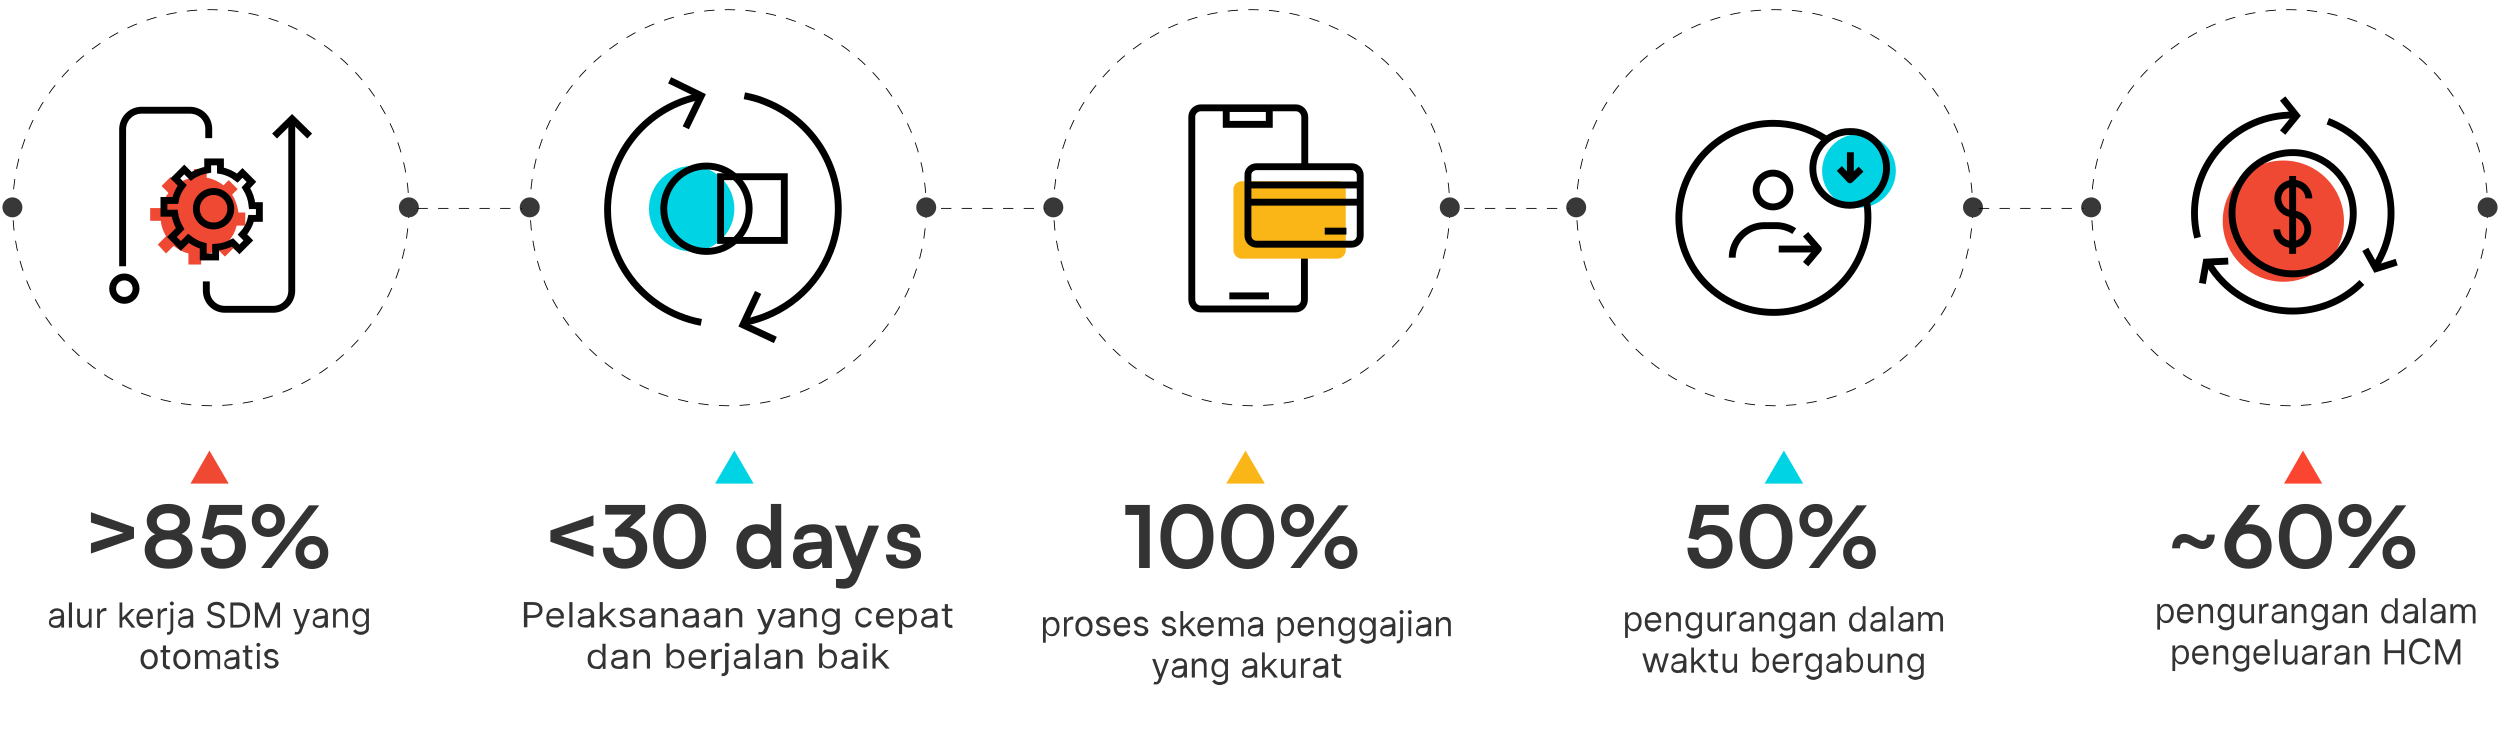 <svg xmlns="http://www.w3.org/2000/svg" xmlns:xlink="http://www.w3.org/1999/xlink" id="Layer_1" x="0px" y="0px" viewBox="0 0 725.8 215.8" style="enable-background:new 0 0 725.8 215.8;" xml:space="preserve"><style type="text/css">	.st0{fill:#333333;}	.st1{fill:#EF4934;}	.st2{fill:#00D3E4;}	.st3{fill:#FAB516;}	.st4{fill:#FC4530;}	.st5{fill:none;stroke:#000000;stroke-width:0.25;stroke-miterlimit:10;stroke-dasharray:3;}	.st6{fill:#383838;}	.st7{fill:none;stroke:#000000;stroke-width:0.25;stroke-miterlimit:10;stroke-dasharray:3;}	.st8{fill:none;stroke:#000000;stroke-width:2;stroke-miterlimit:10;}	.st9{fill:none;stroke:#000000;stroke-width:2;stroke-miterlimit:10;}	.st10{fill:none;stroke:#000000;stroke-width:2;stroke-linejoin:round;}	.st11{enable-background:new    ;}</style><path class="st0" d="M26.4,160.7v-3l9.5-3l-9.5-3v-3l12.5,4.4v3.2L26.4,160.7z"></path><path class="st0" d="M45.1,155.1c-1.6-0.7-2.5-2.1-2.5-3.9c0-2.9,2.6-4.9,6.3-4.9s6.3,2,6.3,4.9c0,1.8-0.9,3.1-2.5,3.8 c1.9,0.7,3.2,2.4,3.2,4.6c0,3.3-2.7,5.5-7,5.5c-4.2,0-6.9-2.1-6.9-5.5C42,157.5,43.2,155.8,45.1,155.1z M48.9,162.4 c2.3,0,3.8-1.1,3.8-2.9s-1.5-2.9-3.8-2.9s-3.8,1.1-3.8,2.9S46.6,162.4,48.9,162.4z M48.9,154c2,0,3.3-1,3.3-2.5S51,149,48.9,149 s-3.4,1-3.4,2.4C45.5,153,46.8,154,48.9,154z"></path><path class="st0" d="M58.3,159h3.2c0,2.1,1.2,3.3,3.2,3.3c2.1,0,3.5-1.4,3.5-3.6c0-2.1-1.3-3.6-3.5-3.6c-1.4,0-2.7,0.7-3.3,1.7 l-2.8-0.6l2.2-9.6h9.5v2.9h-7.2l-1,3.8c0.9-0.6,2-0.9,3.2-0.9c3.6,0,6.1,2.5,6.1,6.1c0,3.9-2.8,6.6-6.8,6.6 C60.8,165.2,58.3,162.7,58.3,159z"></path><path class="st0" d="M77.9,155.9c-2.8,0-4.8-2-4.8-4.8s2-4.8,4.8-4.8s4.8,2,4.8,4.8C82.7,153.9,80.7,155.9,77.9,155.9z M77.9,148.6 c-1.4,0-2.3,1-2.3,2.5c0,1.4,0.9,2.4,2.3,2.4s2.3-1,2.3-2.4C80.2,149.6,79.3,148.6,77.9,148.6z M78.8,164.9h-3l13.9-18.2h3 L78.8,164.9z M90.6,165.2c-2.8,0-4.8-2-4.8-4.8s2-4.8,4.8-4.8s4.7,2,4.7,4.8C95.4,163.2,93.4,165.2,90.6,165.2z M90.6,158 c-1.4,0-2.3,1-2.3,2.4s1,2.4,2.3,2.4c1.4,0,2.3-1,2.3-2.4S92,158,90.6,158z"></path><path class="st0" d="M326.7,149.5v-2.9h7.1v18.3h-3.1v-15.4L326.7,149.5L326.7,149.5z"></path><path class="st0" d="M344.6,146.3c4.7,0,7.7,3.8,7.7,9.5c0,5.6-2.9,9.4-7.7,9.4s-7.7-3.8-7.7-9.4 C336.9,150.1,339.9,146.3,344.6,146.3z M344.6,162.4c2.9,0,4.6-2.4,4.6-6.6c0-4.3-1.7-6.7-4.6-6.7s-4.6,2.4-4.6,6.7 C340,160,341.7,162.4,344.6,162.4z"></path><path class="st0" d="M362.2,146.3c4.7,0,7.7,3.8,7.7,9.5c0,5.6-2.9,9.4-7.7,9.4c-4.8,0-7.7-3.8-7.7-9.4 C354.5,150.1,357.5,146.3,362.2,146.3z M362.2,162.4c2.9,0,4.6-2.4,4.6-6.6c0-4.3-1.7-6.7-4.6-6.7s-4.6,2.4-4.6,6.7 C357.6,160,359.3,162.4,362.2,162.4z"></path><path class="st0" d="M376.7,155.9c-2.8,0-4.8-2-4.8-4.8s2-4.8,4.8-4.8s4.8,2,4.8,4.8C381.4,153.9,379.4,155.9,376.7,155.9z  M376.7,148.6c-1.4,0-2.3,1-2.3,2.5c0,1.4,1,2.4,2.3,2.4c1.4,0,2.3-1,2.3-2.4C379,149.6,378.1,148.6,376.7,148.6z M377.6,164.9h-3 l13.9-18.2h3L377.6,164.9z M389.4,165.2c-2.8,0-4.8-2-4.8-4.8s2-4.8,4.8-4.8s4.7,2,4.7,4.8S392.1,165.2,389.4,165.2z M389.4,158 c-1.4,0-2.3,1-2.3,2.4s0.9,2.4,2.3,2.4s2.3-1,2.3-2.4C391.7,159,390.7,158,389.4,158z"></path><path class="st0" d="M172.3,161.7l-12.5-4.4V154l12.5-4.4v3l-9.5,3l9.5,3V161.7z"></path><path class="st0" d="M178.6,155.8v-2.1l4.7-4.3h-7.6v-2.8h11.6v2.5l-4.4,4.1c2.8,0.5,5,2.6,5,5.8c0,3.7-2.9,6.1-6.6,6.1 c-3.6,0-6.3-2.2-6.3-6.1h3.1c0,2.1,1.3,3.3,3.2,3.3c2,0,3.3-1.3,3.3-3.3c0-1.8-1.2-3.2-3.7-3.2H178.6z"></path><path class="st0" d="M197.3,146.3c4.7,0,7.7,3.8,7.7,9.5c0,5.6-2.9,9.4-7.7,9.4s-7.7-3.8-7.7-9.4 C189.6,150.1,192.7,146.3,197.3,146.3z M197.3,162.4c2.9,0,4.6-2.4,4.6-6.6c0-4.3-1.7-6.7-4.6-6.7c-2.9,0-4.6,2.4-4.6,6.7 C192.8,160,194.5,162.4,197.3,162.4z"></path><path class="st0" d="M213.8,158.8c0-3.8,2.2-6.6,6-6.6c1.7,0,3.2,0.7,4,1.9v-7.8h3v18.6H224l-0.2-1.9c-0.8,1.4-2.3,2.2-4.2,2.2 C216,165.2,213.8,162.6,213.8,158.8z M223.7,158.7c0-2.2-1.4-3.8-3.5-3.8s-3.4,1.6-3.4,3.8s1.3,3.7,3.4,3.7S223.7,160.9,223.7,158.7 z"></path><path class="st0" d="M230.2,161.4c0-2.3,1.6-3.7,4.6-3.9l3.7-0.3v-0.3c0-1.7-1-2.3-2.5-2.3c-1.8,0-2.8,0.8-2.8,2h-2.6 c0-2.7,2.2-4.4,5.5-4.4s5.4,1.8,5.4,5.2v7.5h-2.7l-0.2-1.8c-0.5,1.3-2.2,2.1-4.1,2.1C231.8,165.2,230.2,163.7,230.2,161.4z  M238.5,159.9v-0.6l-2.6,0.2c-1.9,0.2-2.6,0.8-2.6,1.8c0,1.1,0.8,1.7,2.1,1.7C237.3,162.9,238.5,161.8,238.5,159.9z"></path><path class="st0" d="M242.7,168.1h1.8c1.2,0,1.9-0.3,2.5-1.7l0.4-0.9l-5-12.9h3.2l3.2,9l3.3-9h3.1l-6,15.1c-0.9,2.3-2.2,3.2-4.2,3.2 c-0.9,0-1.6-0.1-2.3-0.3V168.1z"></path><path class="st0" d="M260.1,161.1c0,1.1,0.8,1.7,2.2,1.7c1.4,0,2.2-0.6,2.2-1.5c0-0.6-0.3-1.1-1.4-1.3l-2.2-0.5 c-2.2-0.5-3.3-1.5-3.3-3.5c0-2.4,2-3.9,4.9-3.9c2.8,0,4.6,1.6,4.7,4h-2.9c0-1-0.7-1.7-1.9-1.7c-1.2,0-1.9,0.5-1.9,1.5 c0,0.7,0.5,1.1,1.6,1.4l2.2,0.5c2.1,0.5,3.1,1.4,3.1,3.3c0,2.5-2.1,4-5.2,4s-5-1.6-5-4.1h2.9L260.1,161.1L260.1,161.1z"></path><path class="st0" d="M489.9,159h3.2c0,2.1,1.2,3.3,3.2,3.3c2.1,0,3.5-1.4,3.5-3.6c0-2.1-1.3-3.6-3.5-3.6c-1.4,0-2.7,0.7-3.3,1.7 l-2.8-0.6l2.2-9.6h9.5v2.9h-7.2l-1,3.8c0.9-0.6,2-0.9,3.2-0.9c3.6,0,6.1,2.5,6.1,6.1c0,3.9-2.8,6.6-6.8,6.6 C492.5,165.2,489.9,162.7,489.9,159z"></path><path class="st0" d="M512.7,146.3c4.7,0,7.7,3.8,7.7,9.5c0,5.6-2.9,9.4-7.7,9.4s-7.7-3.8-7.7-9.4C505,150.1,508,146.3,512.7,146.3z  M512.7,162.4c2.9,0,4.6-2.4,4.6-6.6c0-4.3-1.7-6.7-4.6-6.7c-2.9,0-4.6,2.4-4.6,6.7C508.1,160,509.8,162.4,512.7,162.4z"></path><path class="st0" d="M527.2,155.9c-2.8,0-4.8-2-4.8-4.8s2-4.8,4.8-4.8s4.8,2,4.8,4.8C531.9,153.9,529.9,155.9,527.2,155.9z  M527.2,148.6c-1.4,0-2.3,1-2.3,2.5c0,1.4,1,2.4,2.3,2.4c1.4,0,2.3-1,2.3-2.4C529.5,149.6,528.6,148.6,527.2,148.6z M528.1,164.9h-3 l13.9-18.2h3L528.1,164.9z M539.9,165.2c-2.8,0-4.8-2-4.8-4.8s2-4.8,4.8-4.8s4.7,2,4.7,4.8C544.6,163.2,542.7,165.2,539.9,165.2z  M539.9,158c-1.4,0-2.3,1-2.3,2.4s0.9,2.4,2.3,2.4c1.4,0,2.3-1,2.3-2.4S541.3,158,539.9,158z"></path><path class="st0" d="M643,155.1c0,2.5-1.3,4.3-3.5,4.3c-2.4,0-3.8-1.9-5.3-1.9c-1,0-1.3,0.7-1.3,1.7h-2.3c0-2.4,1.3-4.2,3.5-4.2 c2.3,0,3.7,2,5.3,2c1,0,1.3-0.7,1.3-1.8h2.3V155.1z"></path><path class="st0" d="M652.6,146.6h3.6l-4.4,5.8c0.4-0.1,0.9-0.2,1.4-0.2c3.8,0,6.3,2.6,6.3,6.3c0,3.9-2.9,6.6-6.8,6.6 c-3.9,0-6.9-2.9-6.9-6.6c0-2.2,0.7-3.8,2.8-6.6L652.6,146.6z M652.8,162.4c2.1,0,3.6-1.5,3.6-3.8c0-2.2-1.5-3.7-3.6-3.7 c-2.2,0-3.6,1.5-3.6,3.7C649.2,160.8,650.6,162.4,652.8,162.4z"></path><path class="st0" d="M669.3,146.3c4.7,0,7.7,3.8,7.7,9.5c0,5.6-2.9,9.4-7.7,9.4s-7.7-3.8-7.7-9.4 C661.6,150.1,664.6,146.3,669.3,146.3z M669.3,162.4c2.9,0,4.6-2.4,4.6-6.6c0-4.3-1.7-6.7-4.6-6.7c-2.9,0-4.6,2.4-4.6,6.7 C664.7,160,666.4,162.4,669.3,162.4z"></path><path class="st0" d="M683.7,155.9c-2.8,0-4.8-2-4.8-4.8s2-4.8,4.8-4.8s4.8,2,4.8,4.8S686.5,155.9,683.7,155.9z M683.7,148.6 c-1.4,0-2.3,1-2.3,2.5c0,1.4,0.9,2.4,2.3,2.4c1.4,0,2.3-1,2.3-2.4C686.1,149.6,685.1,148.6,683.7,148.6z M684.7,164.9h-3l13.9-18.2 h3L684.7,164.9z M696.5,165.2c-2.8,0-4.8-2-4.8-4.8s2-4.8,4.8-4.8s4.7,2,4.7,4.8S699.2,165.2,696.5,165.2z M696.5,158 c-1.4,0-2.3,1-2.3,2.4s1,2.4,2.3,2.4c1.4,0,2.3-1,2.3-2.4S697.8,158,696.5,158z"></path><polygon class="st1" points="60.8,130.8 55.3,140.4 66.4,140.4 "></polygon><polygon class="st2" points="213.2,130.8 207.6,140.4 218.8,140.4 "></polygon><polygon class="st3" points="361.6,130.8 356,140.4 367.2,140.4 "></polygon><polygon class="st2" points="517.9,130.8 512.3,140.4 523.5,140.4 "></polygon><polygon class="st4" points="668.6,130.8 663.1,140.4 674.2,140.4 "></polygon><circle class="st5" cx="61.2" cy="60.3" r="57.5"></circle><circle class="st6" cx="3.6" cy="60.2" r="2.9"></circle><circle class="st6" cx="118.7" cy="60.2" r="2.9"></circle><circle class="st5" cx="211.4" cy="60.3" r="57.5"></circle><circle class="st6" cx="153.8" cy="60.2" r="2.9"></circle><circle class="st6" cx="268.9" cy="60.2" r="2.9"></circle><line class="st5" x1="121.2" y1="60.5" x2="151.6" y2="60.5"></line><circle class="st5" cx="363.4" cy="60.3" r="57.5"></circle><circle class="st6" cx="305.8" cy="60.2" r="2.9"></circle><circle class="st6" cx="420.9" cy="60.2" r="2.9"></circle><line class="st5" x1="273.2" y1="60.5" x2="303.5" y2="60.5"></line><ellipse class="st7" cx="515.2" cy="60.3" rx="57.5" ry="57.5"></ellipse><circle class="st6" cx="457.6" cy="60.2" r="2.9"></circle><circle class="st6" cx="572.8" cy="60.2" r="2.9"></circle><line class="st5" x1="425.1" y1="60.5" x2="455.4" y2="60.5"></line><circle class="st5" cx="664.7" cy="60.3" r="57.5"></circle><circle class="st6" cx="607.1" cy="60.2" r="2.9"></circle><circle class="st6" cx="722.2" cy="60.2" r="2.9"></circle><line class="st5" x1="574.5" y1="60.5" x2="604.9" y2="60.5"></line><path class="st8" d="M59.9,81.7v2.7c0,3,2.4,5.4,5.4,5.4l0,0h14c3,0,5.4-2.4,5.4-5.4l0,0V35"></path><path class="st8" d="M60.6,40.1v-2.7c0-3-2.4-5.4-5.5-5.4h-14c-3,0-5.4,2.4-5.5,5.4v39.9"></path><polyline class="st8" points="89.9,39.5 84.8,34.5 79.7,39.5 "></polyline><circle class="st8" cx="36.1" cy="83.8" r="3.4"></circle><path class="st1" d="M71.2,61.8v3.7h-2.5c-0.4,1.8-1.3,3.4-2.5,4.7l1.7,1.7l-2.6,2.6l-2-2c-1.5,0.9-3.1,1.4-4.9,1.5v2.8h-3.7v-3.2 c-1.6-0.4-3-1.2-4.3-2.2l-2.2,2.2L45.8,71l2.4-2.4c-0.8-1.4-1.4-2.9-1.5-4.5h-3.1v-3.7h3.3c0.3-1.6,1-3.1,2-4.4l-2-2l2.6-2.6l2,2 c1.4-1,3.1-1.6,4.8-1.9v-2.4H60v2.5c1.8,0.3,3.5,1.1,4.9,2.2l1.5-1.5l2.6,2.6l-1.6,1.6c1,1.6,1.6,3.3,1.8,5.2h2 C71.2,61.7,71.2,61.8,71.2,61.8z"></path><circle class="st1" cx="57.8" cy="62.7" r="5"></circle><path class="st8" d="M75.3,59.7v3.7h-2.4c-0.4,1.8-1.3,3.4-2.5,4.7l1.7,1.7l-2.6,2.6l-2-2c-1.5,0.8-3.2,1.3-4.9,1.4v2.8H59v-3.2 c-1.6-0.4-3-1.2-4.3-2.2l-2.2,2.2l-2.6-2.6l2.4-2.4c-0.8-1.4-1.4-2.9-1.6-4.5h-3.1v-3.7h3.3c0.3-1.6,1-3.1,2-4.4l-2-2l2.6-2.6l2,2 c1.4-1,3.1-1.6,4.8-1.9V47H64v2.5c1.8,0.3,3.5,1.1,4.9,2.2l1.5-1.5l2.6,2.6l-1.6,1.7c1,1.6,1.6,3.3,1.8,5.2H75.3z"></path><circle class="st8" cx="62" cy="60.6" r="5"></circle><path class="st8" d="M378.8,48.3V34c0-1.5-1.2-2.7-2.6-2.7h-27.5c-1.5,0-2.7,1.2-2.7,2.6l0,0V87c0,1.5,1.2,2.7,2.6,2.7h27.5 c1.5,0,2.6-1.2,2.6-2.7V71"></path><rect x="356" y="31.5" class="st8" width="12.5" height="4.6"></rect><line class="st8" x1="356.9" y1="85.9" x2="368.4" y2="85.9"></line><path class="st3" d="M360.6,52.6h27.6c1.4,0,2.5,1.1,2.5,2.5v17.5c0,1.4-1.1,2.5-2.5,2.5h-27.6c-1.4,0-2.5-1.1-2.5-2.5V55.1 C358,53.7,359.2,52.6,360.6,52.6z"></path><path class="st8" d="M364.8,48.4h27.6c1.4,0,2.5,1.1,2.5,2.5v17.5c0,1.4-1.1,2.5-2.5,2.5h-27.6c-1.4,0-2.5-1.1-2.5-2.5V50.9 C362.2,49.5,363.4,48.4,364.8,48.4z"></path><line class="st8" x1="362.1" y1="53.7" x2="394.8" y2="53.7"></line><line class="st8" x1="361.8" y1="58.7" x2="394.6" y2="58.7"></line><line class="st8" x1="390.9" y1="67.1" x2="384.6" y2="67.1"></line><path class="st8" d="M520.9,67.1c-1.5-1-3.4-1.6-5.2-1.6h-3.4c-5.2,0-9.4,4.2-9.4,9.3l0,0l0,0"></path><ellipse transform="matrix(0.114 -0.994 0.994 0.114 401.013 560.361)" class="st9" cx="514.6" cy="55.4" rx="4.9" ry="4.9"></ellipse><line class="st10" x1="516.4" y1="72.3" x2="528.2" y2="72.3"></line><polyline class="st10" points="524.2,76.7 527.9,72.3 524.2,68 "></polyline><path class="st2" d="M550.4,49.6c0,5.9-4.8,10.7-10.7,10.7S529,55.5,529,49.6s4.8-10.7,10.7-10.7C545.6,38.9,550.4,43.7,550.4,49.6 L550.4,49.6z"></path><path class="st10" d="M547.7,48.8c0,4.1-2.4,7.9-6.1,9.7c-1.4,0.7-3,1.1-4.6,1.1c-5.9,0-10.7-4.8-10.7-10.7s4.8-10.7,10.7-10.7 C542.9,38,547.7,42.8,547.7,48.8L547.7,48.8L547.7,48.8z"></path><polyline class="st10" points="540.3,49.1 537.1,52.2 534,48.9 "></polyline><line class="st10" x1="537.2" y1="44.2" x2="537.2" y2="51.4"></line><path class="st10" d="M541.9,58.4c0.3,1.6,0.4,3.2,0.4,4.8c0,15.2-12.3,27.5-27.4,27.5c-15.2,0-27.5-12.3-27.5-27.4 s12.3-27.5,27.4-27.5c5.3,0,10.5,1.5,15,4.4"></path><circle class="st1" cx="662.9" cy="64.2" r="17.6"></circle><path class="st8" d="M665.8,62.1c-2.5,0-4.5-2-4.5-4.5s2-4.4,4.5-4.4s4.5,2,4.5,4.4"></path><path class="st8" d="M665.5,62.1c2.5,0,4.5,2,4.5,4.5s-2,4.4-4.5,4.4s-4.5-2-4.5-4.4"></path><line class="st8" x1="665.6" y1="73.7" x2="665.6" y2="51.1"></line><circle class="st8" cx="665.6" cy="61.9" r="17.6"></circle><path class="st8" d="M638,69c-0.6-2.3-0.9-4.7-0.9-7.1c0-15.7,12.8-28.5,28.5-28.5"></path><path class="st8" d="M685.7,82c-11.1,11.1-29.2,11.1-40.3-0.1c-1.7-1.7-3.1-3.6-4.3-5.6"></path><path class="st8" d="M675.8,35.2c14.7,5.6,22.1,22.1,16.5,36.8c-0.8,2-1.7,3.9-2.9,5.6"></path><polyline class="st8" points="662.7,38.5 666.7,33.6 662.7,28.6 "></polyline><polyline class="st8" points="686.7,72.4 689.8,78 695.8,76.1 "></polyline><polyline class="st8" points="646.9,75.8 640.5,76.1 639.4,82.3 "></polyline><circle class="st2" cx="200.8" cy="60.6" r="12.4"></circle><path class="st8" d="M203.6,93.6c-18.2-3.4-30.1-20.9-26.6-39.1c2.6-13.5,13.1-24.1,26.6-26.6"></path><path class="st8" d="M216.1,27.8c2,0.4,4,0.9,5.9,1.7c17.2,6.7,25.8,26,19.1,43.3c-4.2,10.8-13.6,18.6-25,20.8"></path><polyline class="st8" points="194.4,23.3 203.6,27.8 199.1,37.1 "></polyline><polyline class="st8" points="225.1,98.7 215.7,94.3 220.1,84.9 "></polyline><circle class="st8" cx="205.1" cy="60.6" r="12.4"></circle><rect x="209.2" y="51.3" class="st8" width="18.5" height="18.5"></rect><g class="st11">	<path class="st0" d="M16,182.3c-0.3,0-0.7-0.1-0.9-0.2c-0.3-0.1-0.5-0.3-0.7-0.6c-0.2-0.2-0.2-0.6-0.2-0.9c0-0.3,0.1-0.6,0.2-0.8  c0.1-0.2,0.3-0.3,0.5-0.5c0.2-0.1,0.4-0.2,0.7-0.3c0.2-0.1,0.5-0.1,0.8-0.1c0.3,0,0.6-0.1,0.8-0.1c0.2,0,0.4-0.1,0.5-0.1  c0.1-0.1,0.1-0.1,0.1-0.3v0c0-0.4-0.1-0.6-0.3-0.8c-0.2-0.2-0.5-0.3-0.9-0.3c-0.4,0-0.7,0.1-0.9,0.3c-0.2,0.2-0.4,0.4-0.5,0.6  l-0.8-0.3c0.1-0.3,0.3-0.6,0.6-0.8c0.2-0.2,0.5-0.3,0.8-0.4c0.3-0.1,0.6-0.1,0.8-0.1c0.2,0,0.4,0,0.6,0.1c0.2,0,0.4,0.1,0.7,0.3  c0.2,0.1,0.4,0.3,0.5,0.6s0.2,0.6,0.2,1v3.6h-0.8v-0.7h0c-0.1,0.1-0.2,0.2-0.3,0.4c-0.1,0.1-0.3,0.2-0.5,0.3  C16.6,182.3,16.3,182.3,16,182.3z M16.1,181.6c0.3,0,0.6-0.1,0.8-0.2s0.4-0.3,0.5-0.5s0.2-0.4,0.2-0.7v-0.8c0,0-0.1,0.1-0.2,0.1  c-0.1,0-0.3,0.1-0.4,0.1c-0.2,0-0.3,0-0.5,0.1s-0.3,0-0.4,0c-0.2,0-0.4,0.1-0.6,0.1c-0.2,0.1-0.3,0.2-0.5,0.3s-0.2,0.3-0.2,0.5  c0,0.3,0.1,0.5,0.3,0.7C15.5,181.5,15.8,181.6,16.1,181.6z"></path>	<path class="st0" d="M20.9,174.9v7.3H20v-7.3H20.9z"></path>	<path class="st0" d="M25.8,179.9v-3.2h0.8v5.5h-0.8v-0.9h-0.1c-0.1,0.3-0.3,0.5-0.6,0.7c-0.3,0.2-0.6,0.3-1,0.3  c-0.3,0-0.6-0.1-0.9-0.2s-0.5-0.4-0.6-0.7c-0.2-0.3-0.2-0.7-0.2-1.2v-3.5h0.8v3.4c0,0.4,0.1,0.7,0.3,1c0.2,0.2,0.5,0.4,0.9,0.4  c0.2,0,0.4-0.1,0.6-0.2c0.2-0.1,0.4-0.3,0.5-0.5C25.8,180.6,25.8,180.3,25.8,179.9z"></path>	<path class="st0" d="M28.2,182.2v-5.5H29v0.8h0.1c0.1-0.3,0.3-0.5,0.5-0.7c0.3-0.2,0.6-0.3,0.9-0.3c0.1,0,0.1,0,0.2,0s0.2,0,0.2,0  v0.9c0,0-0.1,0-0.2,0s-0.2,0-0.3,0c-0.3,0-0.5,0.1-0.7,0.2c-0.2,0.1-0.4,0.3-0.5,0.5c-0.1,0.2-0.2,0.4-0.2,0.7v3.5H28.2z"></path>	<path class="st0" d="M34.7,182.2v-7.3h0.8v7.3H34.7z M35.5,180.2l0-1h0.2l2.4-2.4h1l-2.5,2.6h-0.1L35.5,180.2z M38.2,182.2  l-2.1-2.7l0.6-0.6l2.6,3.3H38.2z"></path>	<path class="st0" d="M42.2,182.3c-0.5,0-1-0.1-1.4-0.3s-0.7-0.6-0.9-1c-0.2-0.4-0.3-0.9-0.3-1.5s0.1-1.1,0.3-1.5  c0.2-0.4,0.5-0.8,0.9-1s0.8-0.4,1.3-0.4c0.3,0,0.6,0,0.8,0.1c0.3,0.1,0.5,0.2,0.8,0.5c0.2,0.2,0.4,0.5,0.5,0.8  c0.1,0.3,0.2,0.8,0.2,1.3v0.4h-4.2V179h3.4c0-0.3-0.1-0.6-0.2-0.8c-0.1-0.2-0.3-0.4-0.5-0.6s-0.5-0.2-0.8-0.2  c-0.3,0-0.6,0.1-0.9,0.2c-0.2,0.2-0.4,0.4-0.6,0.6c-0.1,0.3-0.2,0.5-0.2,0.8v0.5c0,0.4,0.1,0.8,0.2,1c0.1,0.3,0.3,0.5,0.6,0.6  c0.3,0.1,0.6,0.2,0.9,0.2c0.2,0,0.4,0,0.6-0.1s0.3-0.2,0.5-0.3c0.1-0.1,0.2-0.3,0.3-0.5l0.8,0.2c-0.1,0.3-0.2,0.5-0.4,0.7  c-0.2,0.2-0.4,0.4-0.7,0.5S42.6,182.3,42.2,182.3z"></path>	<path class="st0" d="M45.8,182.2v-5.5h0.8v0.8h0.1c0.1-0.3,0.3-0.5,0.5-0.7c0.3-0.2,0.6-0.3,0.9-0.3c0.1,0,0.1,0,0.2,0s0.2,0,0.2,0  v0.9c0,0-0.1,0-0.2,0s-0.2,0-0.3,0c-0.3,0-0.5,0.1-0.7,0.2c-0.2,0.1-0.4,0.3-0.5,0.5c-0.1,0.2-0.2,0.4-0.2,0.7v3.5H45.8z"></path>	<path class="st0" d="M49.5,176.7h0.8v5.9c0,0.3-0.1,0.6-0.2,0.9c-0.1,0.2-0.3,0.4-0.5,0.6c-0.2,0.1-0.5,0.2-0.9,0.2  c0,0-0.1,0-0.1,0s-0.1,0-0.1,0v-0.8c0,0,0.1,0,0.1,0c0,0,0,0,0.1,0c0.3,0,0.4-0.1,0.6-0.2c0.1-0.2,0.2-0.4,0.2-0.6V176.7z   M49.9,175.8c-0.2,0-0.3-0.1-0.4-0.2s-0.2-0.2-0.2-0.4s0.1-0.3,0.2-0.4s0.3-0.2,0.4-0.2c0.2,0,0.3,0.1,0.4,0.2s0.2,0.2,0.2,0.4  s-0.1,0.3-0.2,0.4S50.1,175.8,49.9,175.8z"></path>	<path class="st0" d="M53.5,182.3c-0.3,0-0.7-0.1-0.9-0.2c-0.3-0.1-0.5-0.3-0.7-0.6c-0.2-0.2-0.2-0.6-0.2-0.9c0-0.3,0.1-0.6,0.2-0.8  c0.1-0.2,0.3-0.3,0.5-0.5c0.2-0.1,0.4-0.2,0.7-0.3c0.2-0.1,0.5-0.1,0.8-0.1c0.3,0,0.6-0.1,0.8-0.1c0.2,0,0.4-0.1,0.5-0.1  c0.1-0.1,0.1-0.1,0.1-0.3v0c0-0.4-0.1-0.6-0.3-0.8c-0.2-0.2-0.5-0.3-0.9-0.3c-0.4,0-0.7,0.1-0.9,0.3c-0.2,0.2-0.4,0.4-0.5,0.6  l-0.8-0.3c0.1-0.3,0.3-0.6,0.6-0.8c0.2-0.2,0.5-0.3,0.8-0.4c0.3-0.1,0.6-0.1,0.8-0.1c0.2,0,0.4,0,0.6,0.1c0.2,0,0.4,0.1,0.7,0.3  c0.2,0.1,0.4,0.3,0.5,0.6s0.2,0.6,0.2,1v3.6h-0.8v-0.7h0c-0.1,0.1-0.2,0.2-0.3,0.4c-0.1,0.1-0.3,0.2-0.5,0.3  C54.1,182.3,53.8,182.3,53.5,182.3z M53.6,181.6c0.3,0,0.6-0.1,0.8-0.2s0.4-0.3,0.5-0.5s0.2-0.4,0.2-0.7v-0.8c0,0-0.1,0.1-0.2,0.1  c-0.1,0-0.3,0.1-0.4,0.1c-0.2,0-0.3,0-0.5,0.1s-0.3,0-0.4,0c-0.2,0-0.4,0.1-0.6,0.1c-0.2,0.1-0.3,0.2-0.5,0.3s-0.2,0.3-0.2,0.5  c0,0.3,0.1,0.5,0.3,0.7C53,181.5,53.3,181.6,53.6,181.6z"></path>	<path class="st0" d="M64.4,176.7c0-0.4-0.2-0.6-0.5-0.8c-0.3-0.2-0.7-0.3-1.1-0.3c-0.3,0-0.6,0.1-0.8,0.2s-0.4,0.2-0.6,0.4  s-0.2,0.4-0.2,0.6c0,0.2,0,0.4,0.1,0.5c0.1,0.1,0.2,0.3,0.4,0.3c0.1,0.1,0.3,0.2,0.5,0.2c0.2,0.1,0.3,0.1,0.4,0.1l0.7,0.2  c0.2,0,0.4,0.1,0.6,0.2c0.2,0.1,0.5,0.2,0.7,0.4s0.4,0.3,0.5,0.6s0.2,0.5,0.2,0.9c0,0.4-0.1,0.7-0.3,1.1s-0.5,0.6-0.9,0.8  c-0.4,0.2-0.9,0.3-1.4,0.3c-0.5,0-1-0.1-1.4-0.3s-0.7-0.4-0.9-0.7c-0.2-0.3-0.3-0.7-0.4-1H61c0,0.3,0.1,0.5,0.3,0.7  s0.4,0.3,0.6,0.4c0.2,0.1,0.5,0.1,0.8,0.1c0.3,0,0.6-0.1,0.9-0.2c0.3-0.1,0.5-0.3,0.6-0.5c0.2-0.2,0.2-0.4,0.2-0.7  c0-0.2-0.1-0.4-0.2-0.6c-0.1-0.2-0.3-0.3-0.5-0.4s-0.5-0.2-0.7-0.2l-0.9-0.3c-0.6-0.2-1-0.4-1.3-0.7s-0.5-0.7-0.5-1.2  c0-0.4,0.1-0.8,0.3-1.1c0.2-0.3,0.5-0.5,0.9-0.7c0.4-0.2,0.8-0.3,1.3-0.3c0.5,0,0.9,0.1,1.2,0.2c0.4,0.2,0.7,0.4,0.9,0.7  c0.2,0.3,0.3,0.6,0.3,1H64.4z"></path>	<path class="st0" d="M69.1,182.2h-2.2v-7.3h2.3c0.7,0,1.3,0.1,1.8,0.4s0.9,0.7,1.2,1.2s0.4,1.2,0.4,1.9c0,0.8-0.1,1.4-0.4,2  c-0.3,0.5-0.7,1-1.2,1.3C70.4,182,69.8,182.2,69.1,182.2z M67.7,181.4H69c0.6,0,1.1-0.1,1.5-0.3c0.4-0.2,0.7-0.6,0.9-1  c0.2-0.4,0.3-0.9,0.3-1.5c0-0.6-0.1-1.1-0.3-1.5c-0.2-0.4-0.5-0.8-0.9-1c-0.4-0.2-0.9-0.3-1.4-0.3h-1.4V181.4z"></path>	<path class="st0" d="M74,174.9h1.1l2.5,6h0.1l2.5-6h1.1v7.3h-0.8v-5.5h-0.1l-2.3,5.5h-0.8l-2.3-5.5h-0.1v5.5H74V174.9z"></path>	<path class="st0" d="M86.1,184.2c-0.1,0-0.3,0-0.4,0s-0.2,0-0.2-0.1l0.2-0.7c0.2,0.1,0.4,0.1,0.5,0.1c0.2,0,0.3-0.1,0.4-0.2  c0.1-0.1,0.2-0.3,0.3-0.6l0.2-0.4l-2-5.5h0.9l1.5,4.3h0.1l1.5-4.3h0.9l-2.3,6.2c-0.1,0.3-0.2,0.5-0.4,0.7c-0.2,0.2-0.3,0.3-0.5,0.4  C86.6,184.2,86.4,184.2,86.1,184.2z"></path>	<path class="st0" d="M92.6,182.3c-0.3,0-0.7-0.1-0.9-0.2c-0.3-0.1-0.5-0.3-0.7-0.6c-0.2-0.2-0.2-0.6-0.2-0.9c0-0.3,0.1-0.6,0.2-0.8  c0.1-0.2,0.3-0.3,0.5-0.5c0.2-0.1,0.4-0.2,0.7-0.3c0.2-0.1,0.5-0.1,0.8-0.1c0.3,0,0.6-0.1,0.8-0.1c0.2,0,0.4-0.1,0.5-0.1  c0.1-0.1,0.1-0.1,0.1-0.3v0c0-0.4-0.1-0.6-0.3-0.8c-0.2-0.2-0.5-0.3-0.9-0.3c-0.4,0-0.7,0.1-0.9,0.3c-0.2,0.2-0.4,0.4-0.5,0.6  l-0.8-0.3c0.1-0.3,0.3-0.6,0.6-0.8c0.2-0.2,0.5-0.3,0.8-0.4c0.3-0.1,0.6-0.1,0.8-0.1c0.2,0,0.4,0,0.6,0.1c0.2,0,0.4,0.1,0.7,0.3  c0.2,0.1,0.4,0.3,0.5,0.6s0.2,0.6,0.2,1v3.6h-0.8v-0.7h0c-0.1,0.1-0.2,0.2-0.3,0.4c-0.1,0.1-0.3,0.2-0.5,0.3  C93.2,182.3,92.9,182.3,92.6,182.3z M92.7,181.6c0.3,0,0.6-0.1,0.8-0.2s0.4-0.3,0.5-0.5s0.2-0.4,0.2-0.7v-0.8c0,0-0.1,0.1-0.2,0.1  c-0.1,0-0.3,0.1-0.4,0.1c-0.2,0-0.3,0-0.5,0.1s-0.3,0-0.4,0c-0.2,0-0.4,0.1-0.6,0.1c-0.2,0.1-0.3,0.2-0.5,0.3s-0.2,0.3-0.2,0.5  c0,0.3,0.1,0.5,0.3,0.7C92.1,181.5,92.4,181.6,92.7,181.6z"></path>	<path class="st0" d="M97.5,178.9v3.3h-0.8v-5.5h0.8v0.9h0.1c0.1-0.3,0.3-0.5,0.6-0.7c0.3-0.2,0.6-0.3,1-0.3c0.4,0,0.7,0.1,1,0.2  s0.5,0.4,0.6,0.7c0.2,0.3,0.2,0.7,0.2,1.2v3.5h-0.8v-3.4c0-0.4-0.1-0.8-0.3-1c-0.2-0.2-0.5-0.4-0.9-0.4c-0.3,0-0.5,0.1-0.7,0.2  s-0.4,0.3-0.5,0.5S97.5,178.6,97.5,178.9z"></path>	<path class="st0" d="M104.7,184.3c-0.4,0-0.8-0.1-1-0.2c-0.3-0.1-0.5-0.2-0.7-0.4c-0.2-0.2-0.3-0.3-0.5-0.5l0.7-0.5  c0.1,0.1,0.2,0.2,0.3,0.3s0.3,0.2,0.5,0.3c0.2,0.1,0.5,0.1,0.8,0.1c0.4,0,0.8-0.1,1.1-0.3c0.3-0.2,0.4-0.5,0.4-1v-1.1h-0.1  c-0.1,0.1-0.1,0.2-0.3,0.4c-0.1,0.1-0.3,0.3-0.5,0.4s-0.5,0.2-0.8,0.2c-0.4,0-0.8-0.1-1.2-0.3c-0.3-0.2-0.6-0.5-0.8-0.9  c-0.2-0.4-0.3-0.9-0.3-1.4c0-0.6,0.1-1,0.3-1.5c0.2-0.4,0.5-0.7,0.8-1c0.4-0.2,0.8-0.3,1.2-0.3c0.4,0,0.6,0.1,0.8,0.2  s0.4,0.2,0.5,0.4c0.1,0.1,0.2,0.3,0.3,0.4h0.1v-0.9h0.8v5.6c0,0.5-0.1,0.9-0.3,1.1s-0.5,0.5-0.9,0.6  C105.5,184.3,105.1,184.3,104.7,184.3z M104.7,181.3c0.3,0,0.6-0.1,0.9-0.2c0.2-0.2,0.4-0.4,0.5-0.7c0.1-0.3,0.2-0.6,0.2-1  c0-0.4-0.1-0.7-0.2-1c-0.1-0.3-0.3-0.5-0.5-0.7c-0.2-0.2-0.5-0.3-0.9-0.3c-0.4,0-0.7,0.1-0.9,0.3c-0.2,0.2-0.4,0.4-0.5,0.7  s-0.2,0.6-0.2,1c0,0.4,0.1,0.7,0.2,1s0.3,0.5,0.5,0.7C104,181.3,104.3,181.3,104.7,181.3z"></path></g><g class="st11">	<path class="st0" d="M43.3,194.3c-0.5,0-0.9-0.1-1.3-0.4s-0.7-0.6-0.9-1c-0.2-0.4-0.3-0.9-0.3-1.5c0-0.6,0.1-1.1,0.3-1.5  c0.2-0.4,0.5-0.8,0.9-1s0.8-0.4,1.3-0.4c0.5,0,0.9,0.1,1.3,0.4s0.7,0.6,0.9,1c0.2,0.4,0.3,0.9,0.3,1.5c0,0.6-0.1,1.1-0.3,1.5  c-0.2,0.4-0.5,0.7-0.9,1S43.8,194.3,43.3,194.3z M43.3,193.5c0.4,0,0.7-0.1,0.9-0.3s0.4-0.4,0.5-0.8c0.1-0.3,0.2-0.7,0.2-1  c0-0.4-0.1-0.7-0.2-1c-0.1-0.3-0.3-0.6-0.5-0.8s-0.5-0.3-0.9-0.3s-0.7,0.1-0.9,0.3c-0.2,0.2-0.4,0.4-0.5,0.8  c-0.1,0.3-0.2,0.7-0.2,1c0,0.4,0.1,0.7,0.2,1s0.3,0.6,0.5,0.8C42.6,193.4,42.9,193.5,43.3,193.5z"></path>	<path class="st0" d="M49.4,188.7v0.7h-2.8v-0.7H49.4z M47.4,187.4h0.8v5.2c0,0.2,0,0.4,0.1,0.5s0.2,0.2,0.3,0.2  c0.1,0,0.2,0.1,0.3,0.1c0.1,0,0.2,0,0.2,0c0.1,0,0.1,0,0.1,0l0.2,0.8c-0.1,0-0.1,0-0.2,0.1c-0.1,0-0.2,0-0.4,0  c-0.2,0-0.5-0.1-0.7-0.2c-0.2-0.1-0.4-0.3-0.6-0.5s-0.2-0.5-0.2-0.8V187.4z"></path>	<path class="st0" d="M52.8,194.3c-0.5,0-0.9-0.1-1.3-0.4s-0.7-0.6-0.9-1c-0.2-0.4-0.3-0.9-0.3-1.5c0-0.6,0.1-1.1,0.3-1.5  c0.2-0.4,0.5-0.8,0.9-1s0.8-0.4,1.3-0.4c0.5,0,0.9,0.1,1.3,0.4s0.7,0.6,0.9,1c0.2,0.4,0.3,0.9,0.3,1.5c0,0.6-0.1,1.1-0.3,1.5  c-0.2,0.4-0.5,0.7-0.9,1S53.3,194.3,52.8,194.3z M52.8,193.5c0.4,0,0.7-0.1,0.9-0.3s0.4-0.4,0.5-0.8c0.1-0.3,0.2-0.7,0.2-1  c0-0.4-0.1-0.7-0.2-1c-0.1-0.3-0.3-0.6-0.5-0.8s-0.5-0.3-0.9-0.3s-0.7,0.1-0.9,0.3c-0.2,0.2-0.4,0.4-0.5,0.8  c-0.1,0.3-0.2,0.7-0.2,1c0,0.4,0.1,0.7,0.2,1s0.3,0.6,0.5,0.8C52.2,193.4,52.5,193.5,52.8,193.5z"></path>	<path class="st0" d="M56.6,194.2v-5.5h0.8v0.9h0.1c0.1-0.3,0.3-0.5,0.6-0.7s0.6-0.2,0.9-0.2c0.4,0,0.7,0.1,0.9,0.2  c0.2,0.2,0.4,0.4,0.6,0.7h0.1c0.1-0.3,0.3-0.5,0.6-0.7s0.6-0.2,1-0.2c0.5,0,0.9,0.2,1.2,0.5c0.3,0.3,0.5,0.8,0.5,1.4v3.7h-0.8v-3.7  c0-0.4-0.1-0.7-0.3-0.9s-0.5-0.3-0.8-0.3c-0.4,0-0.7,0.1-0.9,0.3c-0.2,0.2-0.3,0.5-0.3,0.9v3.6h-0.9v-3.7c0-0.3-0.1-0.6-0.3-0.8  c-0.2-0.2-0.5-0.3-0.8-0.3c-0.2,0-0.4,0.1-0.6,0.2c-0.2,0.1-0.3,0.3-0.5,0.5c-0.1,0.2-0.2,0.4-0.2,0.7v3.4H56.6z"></path>	<path class="st0" d="M66.9,194.3c-0.3,0-0.7-0.1-0.9-0.2c-0.3-0.1-0.5-0.3-0.7-0.6c-0.2-0.2-0.2-0.6-0.2-0.9c0-0.3,0.1-0.6,0.2-0.8  c0.1-0.2,0.3-0.3,0.5-0.5c0.2-0.1,0.4-0.2,0.7-0.3c0.2-0.1,0.5-0.1,0.8-0.1c0.3,0,0.6-0.1,0.8-0.1c0.2,0,0.4-0.1,0.5-0.1  c0.1-0.1,0.1-0.1,0.1-0.3v0c0-0.4-0.1-0.6-0.3-0.8c-0.2-0.2-0.5-0.3-0.9-0.3c-0.4,0-0.7,0.1-0.9,0.3c-0.2,0.2-0.4,0.4-0.5,0.6  l-0.8-0.3c0.1-0.3,0.3-0.6,0.6-0.8c0.2-0.2,0.5-0.3,0.8-0.4c0.3-0.1,0.6-0.1,0.8-0.1c0.2,0,0.4,0,0.6,0.1c0.2,0,0.4,0.1,0.7,0.3  c0.2,0.1,0.4,0.3,0.5,0.6s0.2,0.6,0.2,1v3.6h-0.8v-0.7h0c-0.1,0.1-0.2,0.2-0.3,0.4c-0.1,0.1-0.3,0.2-0.5,0.3  C67.5,194.3,67.2,194.3,66.9,194.3z M67,193.6c0.3,0,0.6-0.1,0.8-0.2s0.4-0.3,0.5-0.5s0.2-0.4,0.2-0.7v-0.8c0,0-0.1,0.1-0.2,0.1  c-0.1,0-0.3,0.1-0.4,0.1c-0.2,0-0.3,0-0.5,0.1s-0.3,0-0.4,0c-0.2,0-0.4,0.1-0.6,0.1c-0.2,0.1-0.3,0.2-0.5,0.3s-0.2,0.3-0.2,0.5  c0,0.3,0.1,0.5,0.3,0.7C66.4,193.5,66.7,193.6,67,193.6z"></path>	<path class="st0" d="M73.3,188.7v0.7h-2.8v-0.7H73.3z M71.3,187.4h0.8v5.2c0,0.2,0,0.4,0.1,0.5s0.2,0.2,0.3,0.2  c0.1,0,0.2,0.1,0.3,0.1c0.1,0,0.2,0,0.2,0c0.1,0,0.1,0,0.1,0l0.2,0.8c-0.1,0-0.1,0-0.2,0.1c-0.1,0-0.2,0-0.4,0  c-0.2,0-0.5-0.1-0.7-0.2c-0.2-0.1-0.4-0.3-0.6-0.5s-0.2-0.5-0.2-0.8V187.4z"></path>	<path class="st0" d="M75,187.8c-0.2,0-0.3-0.1-0.4-0.2s-0.2-0.2-0.2-0.4s0.1-0.3,0.2-0.4s0.3-0.2,0.4-0.2c0.2,0,0.3,0.1,0.4,0.2  s0.2,0.2,0.2,0.4s-0.1,0.3-0.2,0.4S75.2,187.8,75,187.8z M74.6,194.2v-5.5h0.8v5.5H74.6z"></path>	<path class="st0" d="M80.8,189.9l-0.8,0.2c0-0.1-0.1-0.2-0.2-0.4c-0.1-0.1-0.2-0.2-0.4-0.3s-0.4-0.1-0.6-0.1  c-0.3,0-0.6,0.1-0.8,0.2c-0.2,0.2-0.3,0.3-0.3,0.6c0,0.2,0.1,0.4,0.2,0.5c0.2,0.1,0.4,0.2,0.7,0.3l0.8,0.2c0.5,0.1,0.9,0.3,1.1,0.5  c0.2,0.2,0.4,0.6,0.4,0.9c0,0.3-0.1,0.6-0.3,0.8s-0.4,0.4-0.7,0.6c-0.3,0.1-0.7,0.2-1.1,0.2c-0.6,0-1-0.1-1.4-0.4  c-0.4-0.2-0.6-0.6-0.7-1.1l0.8-0.2c0.1,0.3,0.2,0.5,0.4,0.7c0.2,0.1,0.5,0.2,0.8,0.2c0.4,0,0.7-0.1,0.9-0.2  c0.2-0.2,0.3-0.4,0.3-0.6c0-0.2-0.1-0.3-0.2-0.5c-0.1-0.1-0.3-0.2-0.6-0.3l-0.9-0.2c-0.5-0.1-0.9-0.3-1.1-0.6  c-0.2-0.2-0.4-0.6-0.4-0.9c0-0.3,0.1-0.6,0.3-0.8s0.4-0.4,0.7-0.6s0.6-0.2,1-0.2c0.5,0,1,0.1,1.3,0.4  C80.5,189.2,80.7,189.6,80.8,189.9z"></path></g><g class="st11">	<path class="st0" d="M152.1,182.1v-7.3h2.7c0.6,0,1.1,0.1,1.5,0.3c0.4,0.2,0.7,0.5,0.9,0.8c0.2,0.3,0.3,0.7,0.3,1.2  s-0.1,0.8-0.3,1.2c-0.2,0.3-0.5,0.6-0.9,0.8s-0.9,0.3-1.5,0.3h-1.9v-0.8h1.9c0.4,0,0.8-0.1,1-0.2c0.3-0.1,0.4-0.3,0.6-0.5  s0.2-0.5,0.2-0.8c0-0.3-0.1-0.6-0.2-0.8s-0.3-0.4-0.6-0.5c-0.3-0.1-0.6-0.2-1-0.2h-1.7v6.5H152.1z"></path>	<path class="st0" d="M161.4,182.2c-0.6,0-1.1-0.1-1.5-0.3c-0.4-0.2-0.7-0.6-1-1c-0.2-0.4-0.3-0.9-0.3-1.5s0.1-1.1,0.3-1.5  c0.2-0.4,0.5-0.8,0.9-1c0.4-0.2,0.9-0.4,1.4-0.4c0.3,0,0.6,0,0.9,0.1c0.3,0.1,0.6,0.2,0.8,0.5c0.2,0.2,0.4,0.5,0.6,0.8  s0.2,0.8,0.2,1.3v0.4h-4.6v-0.7h3.7c0-0.3-0.1-0.6-0.2-0.8c-0.1-0.2-0.3-0.4-0.6-0.6c-0.2-0.1-0.5-0.2-0.9-0.2  c-0.4,0-0.7,0.1-0.9,0.2c-0.3,0.2-0.5,0.4-0.6,0.6c-0.1,0.3-0.2,0.5-0.2,0.8v0.5c0,0.4,0.1,0.8,0.2,1c0.2,0.3,0.4,0.5,0.7,0.7  s0.6,0.2,1,0.2c0.2,0,0.5,0,0.7-0.1c0.2-0.1,0.4-0.2,0.5-0.3s0.3-0.3,0.3-0.5l0.9,0.2c-0.1,0.3-0.3,0.5-0.5,0.7  c-0.2,0.2-0.5,0.4-0.8,0.5C162.2,182.2,161.8,182.2,161.4,182.2z"></path>	<path class="st0" d="M166.2,174.8v7.3h-0.9v-7.3H166.2z"></path>	<path class="st0" d="M169.7,182.2c-0.4,0-0.7-0.1-1-0.2c-0.3-0.1-0.6-0.3-0.7-0.6s-0.3-0.6-0.3-0.9c0-0.3,0.1-0.6,0.2-0.8  c0.1-0.2,0.3-0.3,0.5-0.5c0.2-0.1,0.5-0.2,0.7-0.2c0.3-0.1,0.5-0.1,0.8-0.1c0.4,0,0.7-0.1,0.9-0.1c0.2,0,0.4-0.1,0.5-0.1  c0.1-0.1,0.2-0.1,0.2-0.3v0c0-0.3-0.1-0.6-0.3-0.8c-0.2-0.2-0.5-0.3-0.9-0.3c-0.4,0-0.8,0.1-1,0.3c-0.2,0.2-0.4,0.4-0.5,0.6  l-0.9-0.3c0.2-0.3,0.4-0.6,0.6-0.8s0.5-0.3,0.9-0.4s0.6-0.1,0.9-0.1c0.2,0,0.4,0,0.7,0.1c0.3,0,0.5,0.1,0.7,0.3  c0.2,0.1,0.4,0.3,0.6,0.6s0.2,0.6,0.2,1v3.6h-0.9v-0.7h0c-0.1,0.1-0.2,0.2-0.3,0.4c-0.1,0.1-0.3,0.2-0.6,0.3  C170.3,182.2,170,182.2,169.7,182.2z M169.8,181.5c0.4,0,0.7-0.1,0.9-0.2s0.4-0.3,0.6-0.5c0.1-0.2,0.2-0.4,0.2-0.7v-0.8  c0,0-0.1,0.1-0.3,0.1c-0.1,0-0.3,0.1-0.5,0.1s-0.3,0-0.5,0.1c-0.2,0-0.3,0-0.4,0c-0.2,0-0.5,0.1-0.7,0.1c-0.2,0.1-0.4,0.2-0.5,0.3  s-0.2,0.3-0.2,0.5c0,0.3,0.1,0.5,0.4,0.7C169.1,181.4,169.4,181.5,169.8,181.5z"></path>	<path class="st0" d="M174.1,182.1v-7.3h0.9v7.3H174.1z M174.9,180.1l0-1h0.2l2.6-2.4h1.1l-2.8,2.6H176L174.9,180.1z M177.9,182.1  l-2.3-2.7l0.7-0.6l2.8,3.3H177.9z"></path>	<path class="st0" d="M184.3,177.9l-0.8,0.2c-0.1-0.1-0.1-0.2-0.2-0.4c-0.1-0.1-0.2-0.2-0.4-0.3c-0.2-0.1-0.4-0.1-0.7-0.1  c-0.4,0-0.7,0.1-0.9,0.2s-0.4,0.3-0.4,0.6c0,0.2,0.1,0.4,0.2,0.5s0.4,0.2,0.8,0.3l0.9,0.2c0.5,0.1,0.9,0.3,1.2,0.5  c0.3,0.2,0.4,0.6,0.4,0.9c0,0.3-0.1,0.6-0.3,0.8c-0.2,0.2-0.5,0.4-0.8,0.6c-0.4,0.1-0.8,0.2-1.2,0.2c-0.6,0-1.1-0.1-1.5-0.4  c-0.4-0.2-0.7-0.6-0.8-1.1l0.9-0.2c0.1,0.3,0.2,0.5,0.5,0.7c0.2,0.1,0.5,0.2,0.9,0.2c0.4,0,0.8-0.1,1-0.2c0.3-0.2,0.4-0.4,0.4-0.6  c0-0.2-0.1-0.3-0.2-0.5c-0.1-0.1-0.4-0.2-0.7-0.3l-1-0.2c-0.5-0.1-0.9-0.3-1.2-0.6c-0.3-0.2-0.4-0.6-0.4-0.9c0-0.3,0.1-0.6,0.3-0.8  c0.2-0.2,0.5-0.4,0.8-0.6c0.3-0.1,0.7-0.2,1.1-0.2c0.6,0,1.1,0.1,1.4,0.4C183.9,177.2,184.1,177.5,184.3,177.9z"></path>	<path class="st0" d="M187.5,182.2c-0.4,0-0.7-0.1-1-0.2c-0.3-0.1-0.6-0.3-0.7-0.6s-0.3-0.6-0.3-0.9c0-0.3,0.1-0.6,0.2-0.8  c0.1-0.2,0.3-0.3,0.5-0.5c0.2-0.1,0.5-0.2,0.7-0.2c0.3-0.1,0.5-0.1,0.8-0.1c0.4,0,0.7-0.1,0.9-0.1c0.2,0,0.4-0.1,0.5-0.1  c0.1-0.1,0.2-0.1,0.2-0.3v0c0-0.3-0.1-0.6-0.3-0.8c-0.2-0.2-0.5-0.3-0.9-0.3c-0.4,0-0.8,0.1-1,0.3c-0.2,0.2-0.4,0.4-0.5,0.6  l-0.9-0.3c0.2-0.3,0.4-0.6,0.6-0.8s0.5-0.3,0.9-0.4s0.6-0.1,0.9-0.1c0.2,0,0.4,0,0.7,0.1c0.3,0,0.5,0.1,0.7,0.3  c0.2,0.1,0.4,0.3,0.6,0.6s0.2,0.6,0.2,1v3.6h-0.9v-0.7h0c-0.1,0.1-0.2,0.2-0.3,0.4c-0.1,0.1-0.3,0.2-0.6,0.3  C188.2,182.2,187.9,182.2,187.5,182.2z M187.7,181.5c0.4,0,0.7-0.1,0.9-0.2s0.4-0.3,0.6-0.5c0.1-0.2,0.2-0.4,0.2-0.7v-0.8  c0,0-0.1,0.1-0.3,0.1c-0.1,0-0.3,0.1-0.5,0.1s-0.3,0-0.5,0.1c-0.2,0-0.3,0-0.4,0c-0.2,0-0.5,0.1-0.7,0.1c-0.2,0.1-0.4,0.2-0.5,0.3  s-0.2,0.3-0.2,0.5c0,0.3,0.1,0.5,0.4,0.7C187,181.4,187.3,181.5,187.7,181.5z"></path>	<path class="st0" d="M192.9,178.8v3.3H192v-5.5h0.9v0.9h0.1c0.1-0.3,0.4-0.5,0.6-0.7c0.3-0.2,0.7-0.3,1.1-0.3  c0.4,0,0.8,0.1,1.1,0.2c0.3,0.2,0.5,0.4,0.7,0.7c0.2,0.3,0.3,0.7,0.3,1.2v3.5h-0.9v-3.4c0-0.4-0.1-0.8-0.4-1  c-0.2-0.2-0.6-0.4-1-0.4c-0.3,0-0.6,0.1-0.8,0.2c-0.2,0.1-0.4,0.3-0.5,0.5S192.9,178.5,192.9,178.8z"></path>	<path class="st0" d="M200.1,182.2c-0.4,0-0.7-0.1-1-0.2c-0.3-0.1-0.6-0.3-0.7-0.6s-0.3-0.6-0.3-0.9c0-0.3,0.1-0.6,0.2-0.8  c0.1-0.2,0.3-0.3,0.5-0.5c0.2-0.1,0.5-0.2,0.7-0.2c0.3-0.1,0.5-0.1,0.8-0.1c0.4,0,0.7-0.1,0.9-0.1c0.2,0,0.4-0.1,0.5-0.1  c0.1-0.1,0.2-0.1,0.2-0.3v0c0-0.3-0.1-0.6-0.3-0.8c-0.2-0.2-0.5-0.3-0.9-0.3c-0.4,0-0.8,0.1-1,0.3c-0.2,0.2-0.4,0.4-0.5,0.6  l-0.9-0.3c0.2-0.3,0.4-0.6,0.6-0.8s0.5-0.3,0.9-0.4s0.6-0.1,0.9-0.1c0.2,0,0.4,0,0.7,0.1c0.3,0,0.5,0.1,0.7,0.3  c0.2,0.1,0.4,0.3,0.6,0.6s0.2,0.6,0.2,1v3.6h-0.9v-0.7h0c-0.1,0.1-0.2,0.2-0.3,0.4c-0.1,0.1-0.3,0.2-0.6,0.3  C200.8,182.2,200.5,182.2,200.1,182.2z M200.3,181.5c0.4,0,0.7-0.1,0.9-0.2s0.4-0.3,0.6-0.5c0.1-0.2,0.2-0.4,0.2-0.7v-0.8  c0,0-0.1,0.1-0.3,0.1c-0.1,0-0.3,0.1-0.5,0.1s-0.3,0-0.5,0.1c-0.2,0-0.3,0-0.4,0c-0.2,0-0.5,0.1-0.7,0.1c-0.2,0.1-0.4,0.2-0.5,0.3  s-0.2,0.3-0.2,0.5c0,0.3,0.1,0.5,0.4,0.7C199.6,181.4,199.9,181.5,200.3,181.5z"></path>	<path class="st0" d="M206.3,182.2c-0.4,0-0.7-0.1-1-0.2c-0.3-0.1-0.6-0.3-0.7-0.6s-0.3-0.6-0.3-0.9c0-0.3,0.1-0.6,0.2-0.8  c0.1-0.2,0.3-0.3,0.5-0.5c0.2-0.1,0.5-0.2,0.7-0.2c0.3-0.1,0.5-0.1,0.8-0.1c0.4,0,0.7-0.1,0.9-0.1c0.2,0,0.4-0.1,0.5-0.1  c0.1-0.1,0.2-0.1,0.2-0.3v0c0-0.3-0.1-0.6-0.3-0.8c-0.2-0.2-0.5-0.3-0.9-0.3c-0.4,0-0.8,0.1-1,0.3c-0.2,0.2-0.4,0.4-0.5,0.6  l-0.9-0.3c0.2-0.3,0.4-0.6,0.6-0.8s0.5-0.3,0.9-0.4s0.6-0.1,0.9-0.1c0.2,0,0.4,0,0.7,0.1c0.3,0,0.5,0.1,0.7,0.3  c0.2,0.1,0.4,0.3,0.6,0.6s0.2,0.6,0.2,1v3.6h-0.9v-0.7h0c-0.1,0.1-0.2,0.2-0.3,0.4c-0.1,0.1-0.3,0.2-0.6,0.3  C206.9,182.2,206.7,182.2,206.3,182.2z M206.4,181.5c0.4,0,0.7-0.1,0.9-0.2s0.4-0.3,0.6-0.5c0.1-0.2,0.2-0.4,0.2-0.7v-0.8  c0,0-0.1,0.1-0.3,0.1c-0.1,0-0.3,0.1-0.5,0.1s-0.3,0-0.5,0.1c-0.2,0-0.3,0-0.4,0c-0.2,0-0.5,0.1-0.7,0.1c-0.2,0.1-0.4,0.2-0.5,0.3  s-0.2,0.3-0.2,0.5c0,0.3,0.1,0.5,0.4,0.7C205.8,181.4,206.1,181.5,206.4,181.5z"></path>	<path class="st0" d="M211.6,178.8v3.3h-0.9v-5.5h0.9v0.9h0.1c0.1-0.3,0.4-0.5,0.6-0.7c0.3-0.2,0.7-0.3,1.1-0.3  c0.4,0,0.8,0.1,1.1,0.2c0.3,0.2,0.5,0.4,0.7,0.7c0.2,0.3,0.3,0.7,0.3,1.2v3.5h-0.9v-3.4c0-0.4-0.1-0.8-0.4-1  c-0.2-0.2-0.6-0.4-1-0.4c-0.3,0-0.6,0.1-0.8,0.2c-0.2,0.1-0.4,0.3-0.5,0.5S211.6,178.5,211.6,178.8z"></path>	<path class="st0" d="M220.8,184.2c-0.2,0-0.3,0-0.4,0c-0.1,0-0.2,0-0.3-0.1l0.2-0.7c0.2,0.1,0.4,0.1,0.6,0.1c0.2,0,0.3-0.1,0.5-0.2  c0.1-0.1,0.3-0.3,0.4-0.6l0.2-0.4l-2.2-5.5h1l1.7,4.3h0.1l1.7-4.3h1l-2.5,6.2c-0.1,0.3-0.3,0.5-0.4,0.7c-0.2,0.2-0.4,0.3-0.6,0.4  S221.1,184.2,220.8,184.2z"></path>	<path class="st0" d="M227.9,182.2c-0.4,0-0.7-0.1-1-0.2c-0.3-0.1-0.6-0.3-0.7-0.6s-0.3-0.6-0.3-0.9c0-0.3,0.1-0.6,0.2-0.8  c0.1-0.2,0.3-0.3,0.5-0.5c0.2-0.1,0.5-0.2,0.7-0.2c0.3-0.1,0.5-0.1,0.8-0.1c0.4,0,0.7-0.1,0.9-0.1c0.2,0,0.4-0.1,0.5-0.1  c0.1-0.1,0.2-0.1,0.2-0.3v0c0-0.3-0.1-0.6-0.3-0.8c-0.2-0.2-0.5-0.3-0.9-0.3c-0.4,0-0.8,0.1-1,0.3c-0.2,0.2-0.4,0.4-0.5,0.6  l-0.9-0.3c0.2-0.3,0.4-0.6,0.6-0.8s0.5-0.3,0.9-0.4s0.6-0.1,0.9-0.1c0.2,0,0.4,0,0.7,0.1c0.3,0,0.5,0.1,0.7,0.3  c0.2,0.1,0.4,0.3,0.6,0.6s0.2,0.6,0.2,1v3.6h-0.9v-0.7h0c-0.1,0.1-0.2,0.2-0.3,0.4c-0.1,0.1-0.3,0.2-0.6,0.3  C228.5,182.2,228.2,182.2,227.9,182.2z M228,181.5c0.4,0,0.7-0.1,0.9-0.2s0.4-0.3,0.6-0.5c0.1-0.2,0.2-0.4,0.2-0.7v-0.8  c0,0-0.1,0.1-0.3,0.1c-0.1,0-0.3,0.1-0.5,0.1s-0.3,0-0.5,0.1c-0.2,0-0.3,0-0.4,0c-0.2,0-0.5,0.1-0.7,0.1c-0.2,0.1-0.4,0.2-0.5,0.3  s-0.2,0.3-0.2,0.5c0,0.3,0.1,0.5,0.4,0.7C227.4,181.4,227.7,181.5,228,181.5z"></path>	<path class="st0" d="M233.2,178.8v3.3h-0.9v-5.5h0.9v0.9h0.1c0.1-0.3,0.4-0.5,0.6-0.7c0.3-0.2,0.7-0.3,1.1-0.3  c0.4,0,0.8,0.1,1.1,0.2c0.3,0.2,0.5,0.4,0.7,0.7c0.2,0.3,0.3,0.7,0.3,1.2v3.5h-0.9v-3.4c0-0.4-0.1-0.8-0.4-1  c-0.2-0.2-0.6-0.4-1-0.4c-0.3,0-0.6,0.1-0.8,0.2c-0.2,0.1-0.4,0.3-0.5,0.5S233.2,178.5,233.2,178.8z"></path>	<path class="st0" d="M241.2,184.3c-0.4,0-0.8-0.1-1.1-0.2c-0.3-0.1-0.6-0.2-0.8-0.4c-0.2-0.2-0.4-0.3-0.5-0.5l0.7-0.5  c0.1,0.1,0.2,0.2,0.3,0.3c0.1,0.1,0.3,0.2,0.5,0.3c0.2,0.1,0.5,0.1,0.9,0.1c0.5,0,0.9-0.1,1.2-0.3c0.3-0.2,0.5-0.5,0.5-1v-1.1h-0.1  c-0.1,0.1-0.2,0.2-0.3,0.4c-0.1,0.1-0.3,0.3-0.5,0.4c-0.2,0.1-0.5,0.2-0.9,0.2c-0.5,0-0.9-0.1-1.3-0.3c-0.4-0.2-0.7-0.5-0.9-0.9  c-0.2-0.4-0.3-0.9-0.3-1.4c0-0.6,0.1-1,0.3-1.5c0.2-0.4,0.5-0.7,0.9-1c0.4-0.2,0.8-0.3,1.3-0.3c0.4,0,0.7,0.1,0.9,0.2  c0.2,0.1,0.4,0.2,0.5,0.4c0.1,0.1,0.2,0.3,0.3,0.4h0.1v-0.9h0.9v5.6c0,0.5-0.1,0.9-0.3,1.1c-0.2,0.3-0.5,0.5-0.9,0.7  S241.6,184.3,241.2,184.3z M241.1,181.3c0.4,0,0.7-0.1,0.9-0.2c0.3-0.2,0.4-0.4,0.6-0.7c0.1-0.3,0.2-0.6,0.2-1c0-0.4-0.1-0.7-0.2-1  c-0.1-0.3-0.3-0.5-0.6-0.7c-0.3-0.2-0.6-0.3-0.9-0.3c-0.4,0-0.7,0.1-1,0.3c-0.3,0.2-0.5,0.4-0.6,0.7c-0.1,0.3-0.2,0.6-0.2,1  c0,0.4,0.1,0.7,0.2,1c0.1,0.3,0.3,0.5,0.6,0.7C240.4,181.2,240.7,181.3,241.1,181.3z"></path>	<path class="st0" d="M250.9,182.2c-0.6,0-1-0.1-1.4-0.4c-0.4-0.2-0.7-0.6-0.9-1c-0.2-0.4-0.3-0.9-0.3-1.5c0-0.6,0.1-1,0.3-1.5  c0.2-0.4,0.5-0.8,0.9-1c0.4-0.2,0.9-0.4,1.4-0.4c0.4,0,0.8,0.1,1.1,0.2s0.6,0.3,0.8,0.6c0.2,0.3,0.3,0.6,0.4,0.9h-0.9  c-0.1-0.2-0.2-0.5-0.5-0.7c-0.2-0.2-0.6-0.3-1-0.3c-0.4,0-0.7,0.1-0.9,0.3c-0.3,0.2-0.5,0.4-0.6,0.7c-0.1,0.3-0.2,0.7-0.2,1.1  c0,0.4,0.1,0.8,0.2,1.1c0.1,0.3,0.4,0.6,0.6,0.7s0.6,0.3,0.9,0.3c0.2,0,0.5,0,0.6-0.1c0.2-0.1,0.4-0.2,0.5-0.3  c0.1-0.1,0.2-0.3,0.3-0.5h0.9c-0.1,0.3-0.2,0.6-0.4,0.9s-0.5,0.5-0.8,0.6S251.4,182.2,250.9,182.2z"></path>	<path class="st0" d="M257.1,182.2c-0.6,0-1.1-0.1-1.5-0.3c-0.4-0.2-0.7-0.6-1-1c-0.2-0.4-0.3-0.9-0.3-1.5s0.1-1.1,0.3-1.5  c0.2-0.4,0.5-0.8,0.9-1c0.4-0.2,0.9-0.4,1.4-0.4c0.3,0,0.6,0,0.9,0.1c0.3,0.1,0.6,0.2,0.8,0.5c0.2,0.2,0.4,0.5,0.6,0.8  s0.2,0.8,0.2,1.3v0.4H255v-0.7h3.7c0-0.3-0.1-0.6-0.2-0.8c-0.1-0.2-0.3-0.4-0.6-0.6c-0.2-0.1-0.5-0.2-0.9-0.2  c-0.4,0-0.7,0.1-0.9,0.2c-0.3,0.2-0.5,0.4-0.6,0.6c-0.1,0.3-0.2,0.5-0.2,0.8v0.5c0,0.4,0.1,0.8,0.2,1c0.2,0.3,0.4,0.5,0.7,0.7  s0.6,0.2,1,0.2c0.2,0,0.5,0,0.7-0.1c0.2-0.1,0.4-0.2,0.5-0.3s0.3-0.3,0.3-0.5l0.9,0.2c-0.1,0.3-0.3,0.5-0.5,0.7  c-0.2,0.2-0.5,0.4-0.8,0.5C257.9,182.2,257.5,182.2,257.1,182.2z"></path>	<path class="st0" d="M261,184.2v-7.5h0.9v0.9h0.1c0.1-0.1,0.2-0.2,0.3-0.4c0.1-0.1,0.3-0.3,0.5-0.4s0.5-0.2,0.9-0.2  c0.5,0,0.9,0.1,1.3,0.3c0.4,0.2,0.7,0.6,0.9,1c0.2,0.4,0.3,0.9,0.3,1.5c0,0.6-0.1,1.1-0.3,1.5c-0.2,0.4-0.5,0.8-0.9,1  c-0.4,0.2-0.8,0.3-1.3,0.3c-0.4,0-0.7-0.1-0.9-0.2s-0.4-0.2-0.5-0.4c-0.1-0.2-0.2-0.3-0.3-0.4h-0.1v2.9H261z M261.9,179.4  c0,0.4,0.1,0.8,0.2,1.1c0.1,0.3,0.3,0.6,0.6,0.7c0.3,0.2,0.6,0.3,0.9,0.3c0.4,0,0.7-0.1,1-0.3s0.5-0.4,0.6-0.8  c0.1-0.3,0.2-0.7,0.2-1.1c0-0.4-0.1-0.7-0.2-1c-0.1-0.3-0.3-0.6-0.6-0.7c-0.3-0.2-0.6-0.3-1-0.3c-0.4,0-0.7,0.1-0.9,0.3  c-0.3,0.2-0.4,0.4-0.6,0.7S261.9,179,261.9,179.4z"></path>	<path class="st0" d="M269.4,182.2c-0.4,0-0.7-0.1-1-0.2c-0.3-0.1-0.6-0.3-0.7-0.6s-0.3-0.6-0.3-0.9c0-0.3,0.1-0.6,0.2-0.8  c0.1-0.2,0.3-0.3,0.5-0.5c0.2-0.1,0.5-0.2,0.7-0.2c0.3-0.1,0.5-0.1,0.8-0.1c0.4,0,0.7-0.1,0.9-0.1c0.2,0,0.4-0.1,0.5-0.1  c0.1-0.1,0.2-0.1,0.2-0.3v0c0-0.3-0.1-0.6-0.3-0.8c-0.2-0.2-0.5-0.3-0.9-0.3c-0.4,0-0.8,0.1-1,0.3c-0.2,0.2-0.4,0.4-0.5,0.6  l-0.9-0.3c0.2-0.3,0.4-0.6,0.6-0.8s0.5-0.3,0.9-0.4s0.6-0.1,0.9-0.1c0.2,0,0.4,0,0.7,0.1c0.3,0,0.5,0.1,0.7,0.3  c0.2,0.1,0.4,0.3,0.6,0.6s0.2,0.6,0.2,1v3.6h-0.9v-0.7h0c-0.1,0.1-0.2,0.2-0.3,0.4c-0.1,0.1-0.3,0.2-0.6,0.3  C270.1,182.2,269.8,182.2,269.4,182.2z M269.6,181.5c0.4,0,0.7-0.1,0.9-0.2s0.4-0.3,0.6-0.5c0.1-0.2,0.2-0.4,0.2-0.7v-0.8  c0,0-0.1,0.1-0.3,0.1c-0.1,0-0.3,0.1-0.5,0.1s-0.3,0-0.5,0.1c-0.2,0-0.3,0-0.4,0c-0.2,0-0.5,0.1-0.7,0.1c-0.2,0.1-0.4,0.2-0.5,0.3  s-0.2,0.3-0.2,0.5c0,0.3,0.1,0.5,0.4,0.7C268.9,181.4,269.2,181.5,269.6,181.5z"></path>	<path class="st0" d="M276.5,176.7v0.7h-3.1v-0.7H276.5z M274.3,175.4h0.9v5.2c0,0.2,0,0.4,0.1,0.5c0.1,0.1,0.2,0.2,0.3,0.2  s0.2,0.1,0.4,0.1c0.1,0,0.2,0,0.2,0c0.1,0,0.1,0,0.2,0l0.2,0.8c-0.1,0-0.1,0-0.3,0.1c-0.1,0-0.3,0-0.4,0c-0.3,0-0.5-0.1-0.8-0.2  c-0.2-0.1-0.5-0.3-0.6-0.5s-0.2-0.5-0.2-0.8V175.4z"></path></g><g class="st11">	<path class="st0" d="M173.1,194.2c-0.5,0-0.9-0.1-1.3-0.3s-0.7-0.6-0.9-1c-0.2-0.4-0.3-0.9-0.3-1.5c0-0.6,0.1-1.1,0.3-1.5  c0.2-0.4,0.5-0.7,0.9-1c0.4-0.2,0.8-0.3,1.3-0.3c0.4,0,0.7,0.1,0.9,0.2c0.2,0.1,0.4,0.2,0.5,0.4s0.2,0.3,0.3,0.4h0.1v-2.7h0.9v7.3  H175v-0.8h-0.1c-0.1,0.1-0.2,0.2-0.3,0.4s-0.3,0.3-0.5,0.4S173.5,194.2,173.1,194.2z M173.3,193.5c0.4,0,0.7-0.1,0.9-0.3  c0.3-0.2,0.4-0.4,0.6-0.7c0.1-0.3,0.2-0.7,0.2-1.1c0-0.4-0.1-0.8-0.2-1.1c-0.1-0.3-0.3-0.5-0.6-0.7c-0.3-0.2-0.6-0.3-0.9-0.3  c-0.4,0-0.7,0.1-1,0.3c-0.3,0.2-0.5,0.4-0.6,0.7s-0.2,0.7-0.2,1c0,0.4,0.1,0.7,0.2,1.1c0.1,0.3,0.3,0.6,0.6,0.8  C172.5,193.4,172.9,193.5,173.3,193.5z"></path>	<path class="st0" d="M179.4,194.2c-0.4,0-0.7-0.1-1-0.2c-0.3-0.1-0.6-0.3-0.7-0.6s-0.3-0.6-0.3-0.9c0-0.3,0.1-0.6,0.2-0.8  c0.1-0.2,0.3-0.3,0.5-0.5c0.2-0.1,0.5-0.2,0.7-0.2c0.3-0.1,0.5-0.1,0.8-0.1c0.4,0,0.7-0.1,0.9-0.1c0.2,0,0.4-0.1,0.5-0.1  c0.1-0.1,0.2-0.1,0.2-0.3v0c0-0.3-0.1-0.6-0.3-0.8c-0.2-0.2-0.5-0.3-0.9-0.3c-0.4,0-0.8,0.1-1,0.3c-0.2,0.2-0.4,0.4-0.5,0.6  l-0.9-0.3c0.2-0.3,0.4-0.6,0.6-0.8s0.5-0.3,0.9-0.4s0.6-0.1,0.9-0.1c0.2,0,0.4,0,0.7,0.1c0.3,0,0.5,0.1,0.7,0.3  c0.2,0.1,0.4,0.3,0.6,0.6s0.2,0.6,0.2,1v3.6h-0.9v-0.7h0c-0.1,0.1-0.2,0.2-0.3,0.4c-0.1,0.1-0.3,0.2-0.6,0.3  C180.1,194.2,179.8,194.2,179.4,194.2z M179.6,193.5c0.4,0,0.7-0.1,0.9-0.2s0.4-0.3,0.6-0.5c0.1-0.2,0.2-0.4,0.2-0.7v-0.8  c0,0-0.1,0.1-0.3,0.1c-0.1,0-0.3,0.1-0.5,0.1s-0.3,0-0.5,0.1c-0.2,0-0.3,0-0.4,0c-0.2,0-0.5,0.1-0.7,0.1c-0.2,0.1-0.4,0.2-0.5,0.3  s-0.2,0.3-0.2,0.5c0,0.3,0.1,0.5,0.4,0.7C178.9,193.4,179.2,193.5,179.6,193.5z"></path>	<path class="st0" d="M184.8,190.8v3.3h-0.9v-5.5h0.9v0.9h0.1c0.1-0.3,0.4-0.5,0.6-0.7c0.3-0.2,0.7-0.3,1.1-0.3  c0.4,0,0.8,0.1,1.1,0.2c0.3,0.2,0.5,0.4,0.7,0.7c0.2,0.3,0.3,0.7,0.3,1.2v3.5h-0.9v-3.4c0-0.4-0.1-0.8-0.4-1  c-0.2-0.2-0.6-0.4-1-0.4c-0.3,0-0.6,0.1-0.8,0.2c-0.2,0.1-0.4,0.3-0.5,0.5S184.8,190.5,184.8,190.8z"></path>	<path class="st0" d="M193.5,194.1v-7.3h0.9v2.7h0.1c0.1-0.1,0.2-0.2,0.3-0.4s0.3-0.3,0.5-0.4s0.5-0.2,0.9-0.2  c0.5,0,0.9,0.1,1.3,0.3c0.4,0.2,0.7,0.6,0.9,1c0.2,0.4,0.3,0.9,0.3,1.5c0,0.6-0.1,1.1-0.3,1.5c-0.2,0.4-0.5,0.8-0.9,1  c-0.4,0.2-0.8,0.3-1.3,0.3c-0.4,0-0.7-0.1-0.9-0.2s-0.4-0.2-0.5-0.4s-0.2-0.3-0.3-0.4h-0.1v0.8H193.5z M194.4,191.4  c0,0.4,0.1,0.8,0.2,1.1c0.1,0.3,0.3,0.6,0.6,0.7c0.3,0.2,0.6,0.3,0.9,0.3c0.4,0,0.7-0.1,1-0.3s0.5-0.4,0.6-0.8  c0.1-0.3,0.2-0.7,0.2-1.1c0-0.4-0.1-0.7-0.2-1s-0.3-0.6-0.6-0.7s-0.6-0.3-1-0.3c-0.4,0-0.7,0.1-0.9,0.3s-0.4,0.4-0.6,0.7  S194.4,191,194.4,191.4z"></path>	<path class="st0" d="M202.7,194.2c-0.6,0-1.1-0.1-1.5-0.3c-0.4-0.2-0.7-0.6-1-1c-0.2-0.4-0.3-0.9-0.3-1.5s0.1-1.1,0.3-1.5  c0.2-0.4,0.5-0.8,0.9-1c0.4-0.2,0.9-0.4,1.4-0.4c0.3,0,0.6,0,0.9,0.1c0.3,0.1,0.6,0.2,0.8,0.5c0.2,0.2,0.4,0.5,0.6,0.8  s0.2,0.8,0.2,1.3v0.4h-4.6v-0.7h3.7c0-0.3-0.1-0.6-0.2-0.8c-0.1-0.2-0.3-0.4-0.6-0.6c-0.2-0.1-0.5-0.2-0.9-0.2  c-0.4,0-0.7,0.1-0.9,0.2c-0.3,0.2-0.5,0.4-0.6,0.6c-0.1,0.3-0.2,0.5-0.2,0.8v0.5c0,0.4,0.1,0.8,0.2,1c0.2,0.3,0.4,0.5,0.7,0.7  s0.6,0.2,1,0.2c0.2,0,0.5,0,0.7-0.1c0.2-0.1,0.4-0.2,0.5-0.3s0.3-0.3,0.3-0.5l0.9,0.2c-0.1,0.3-0.3,0.5-0.5,0.7  c-0.2,0.2-0.5,0.4-0.8,0.5C203.4,194.2,203.1,194.2,202.7,194.2z"></path>	<path class="st0" d="M206.5,194.1v-5.5h0.9v0.8h0.1c0.1-0.3,0.3-0.5,0.6-0.7c0.3-0.2,0.6-0.3,1-0.3c0.1,0,0.2,0,0.3,0s0.2,0,0.2,0  v0.9c0,0-0.1,0-0.2,0c-0.1,0-0.2,0-0.3,0c-0.3,0-0.5,0.1-0.8,0.2c-0.2,0.1-0.4,0.3-0.5,0.5c-0.1,0.2-0.2,0.4-0.2,0.7v3.5H206.5z"></path>	<path class="st0" d="M210.6,188.7h0.9v5.9c0,0.3-0.1,0.6-0.2,0.9c-0.1,0.2-0.3,0.4-0.6,0.6c-0.3,0.1-0.6,0.2-1,0.2c0,0-0.1,0-0.1,0  c0,0-0.1,0-0.1,0v-0.8c0,0,0.1,0,0.1,0c0,0,0.1,0,0.1,0c0.3,0,0.5-0.1,0.6-0.2s0.2-0.4,0.2-0.6V188.7z M211.1,187.8  c-0.2,0-0.3-0.1-0.5-0.2c-0.1-0.1-0.2-0.2-0.2-0.4s0.1-0.3,0.2-0.4s0.3-0.2,0.5-0.2c0.2,0,0.3,0.1,0.5,0.2s0.2,0.2,0.2,0.4  s-0.1,0.3-0.2,0.4C211.4,187.7,211.2,187.8,211.1,187.8z"></path>	<path class="st0" d="M215,194.2c-0.4,0-0.7-0.1-1-0.2c-0.3-0.1-0.6-0.3-0.7-0.6s-0.3-0.6-0.3-0.9c0-0.3,0.1-0.6,0.2-0.8  c0.1-0.2,0.3-0.3,0.5-0.5c0.2-0.1,0.5-0.2,0.7-0.2c0.3-0.1,0.5-0.1,0.8-0.1c0.4,0,0.7-0.1,0.9-0.1c0.2,0,0.4-0.1,0.5-0.1  c0.1-0.1,0.2-0.1,0.2-0.3v0c0-0.3-0.1-0.6-0.3-0.8c-0.2-0.2-0.5-0.3-0.9-0.3c-0.4,0-0.8,0.1-1,0.3c-0.2,0.2-0.4,0.4-0.5,0.6  l-0.9-0.3c0.2-0.3,0.4-0.6,0.6-0.8s0.5-0.3,0.9-0.4s0.6-0.1,0.9-0.1c0.2,0,0.4,0,0.7,0.1c0.3,0,0.5,0.1,0.7,0.3  c0.2,0.1,0.4,0.3,0.6,0.6s0.2,0.6,0.2,1v3.6h-0.9v-0.7h0c-0.1,0.1-0.2,0.2-0.3,0.4c-0.1,0.1-0.3,0.2-0.6,0.3  C215.6,194.2,215.3,194.2,215,194.2z M215.1,193.5c0.4,0,0.7-0.1,0.9-0.2s0.4-0.3,0.6-0.5c0.1-0.2,0.2-0.4,0.2-0.7v-0.8  c0,0-0.1,0.1-0.3,0.1c-0.1,0-0.3,0.1-0.5,0.1s-0.3,0-0.5,0.1c-0.2,0-0.3,0-0.4,0c-0.2,0-0.5,0.1-0.7,0.1c-0.2,0.1-0.4,0.2-0.5,0.3  s-0.2,0.3-0.2,0.5c0,0.3,0.1,0.5,0.4,0.7C214.4,193.4,214.8,193.5,215.1,193.5z"></path>	<path class="st0" d="M220.3,186.8v7.3h-0.9v-7.3H220.3z"></path>	<path class="st0" d="M223.8,194.2c-0.4,0-0.7-0.1-1-0.2c-0.3-0.1-0.6-0.3-0.7-0.6s-0.3-0.6-0.3-0.9c0-0.3,0.1-0.6,0.2-0.8  c0.1-0.2,0.3-0.3,0.5-0.5c0.2-0.1,0.5-0.2,0.7-0.2c0.3-0.1,0.5-0.1,0.8-0.1c0.4,0,0.7-0.1,0.9-0.1c0.2,0,0.4-0.1,0.5-0.1  c0.1-0.1,0.2-0.1,0.2-0.3v0c0-0.3-0.1-0.6-0.3-0.8c-0.2-0.2-0.5-0.3-0.9-0.3c-0.4,0-0.8,0.1-1,0.3c-0.2,0.2-0.4,0.4-0.5,0.6  l-0.9-0.3c0.2-0.3,0.4-0.6,0.6-0.8s0.5-0.3,0.9-0.4s0.6-0.1,0.9-0.1c0.2,0,0.4,0,0.7,0.1c0.3,0,0.5,0.1,0.7,0.3  c0.2,0.1,0.4,0.3,0.6,0.6s0.2,0.6,0.2,1v3.6h-0.9v-0.7h0c-0.1,0.1-0.2,0.2-0.3,0.4c-0.1,0.1-0.3,0.2-0.6,0.3  C224.4,194.2,224.1,194.2,223.8,194.2z M223.9,193.5c0.4,0,0.7-0.1,0.9-0.2s0.4-0.3,0.6-0.5c0.1-0.2,0.2-0.4,0.2-0.7v-0.8  c0,0-0.1,0.1-0.3,0.1c-0.1,0-0.3,0.1-0.5,0.1s-0.3,0-0.5,0.1c-0.2,0-0.3,0-0.4,0c-0.2,0-0.5,0.1-0.7,0.1c-0.2,0.1-0.4,0.2-0.5,0.3  s-0.2,0.3-0.2,0.5c0,0.3,0.1,0.5,0.4,0.7C223.2,193.4,223.5,193.5,223.9,193.5z"></path>	<path class="st0" d="M229.1,190.8v3.3h-0.9v-5.5h0.9v0.9h0.1c0.1-0.3,0.4-0.5,0.6-0.7c0.3-0.2,0.7-0.3,1.1-0.3  c0.4,0,0.8,0.1,1.1,0.2c0.3,0.2,0.5,0.4,0.7,0.7c0.2,0.3,0.3,0.7,0.3,1.2v3.5H232v-3.4c0-0.4-0.1-0.8-0.4-1c-0.2-0.2-0.6-0.4-1-0.4  c-0.3,0-0.6,0.1-0.8,0.2c-0.2,0.1-0.4,0.3-0.5,0.5S229.1,190.5,229.1,190.8z"></path>	<path class="st0" d="M237.8,194.1v-7.3h0.9v2.7h0.1c0.1-0.1,0.2-0.2,0.3-0.4s0.3-0.3,0.5-0.4s0.5-0.2,0.9-0.2  c0.5,0,0.9,0.1,1.3,0.3c0.4,0.2,0.7,0.6,0.9,1c0.2,0.4,0.3,0.9,0.3,1.5c0,0.6-0.1,1.1-0.3,1.5c-0.2,0.4-0.5,0.8-0.9,1  c-0.4,0.2-0.8,0.3-1.3,0.3c-0.4,0-0.7-0.1-0.9-0.2s-0.4-0.2-0.5-0.4s-0.2-0.3-0.3-0.4h-0.1v0.8H237.8z M238.7,191.4  c0,0.4,0.1,0.8,0.2,1.1c0.1,0.3,0.3,0.6,0.6,0.7c0.3,0.2,0.6,0.3,0.9,0.3c0.4,0,0.7-0.1,1-0.3s0.5-0.4,0.6-0.8  c0.1-0.3,0.2-0.7,0.2-1.1c0-0.4-0.1-0.7-0.2-1s-0.3-0.6-0.6-0.7s-0.6-0.3-1-0.3c-0.4,0-0.7,0.1-0.9,0.3s-0.4,0.4-0.6,0.7  S238.7,191,238.7,191.4z"></path>	<path class="st0" d="M246.2,194.2c-0.4,0-0.7-0.1-1-0.2c-0.3-0.1-0.6-0.3-0.7-0.6s-0.3-0.6-0.3-0.9c0-0.3,0.1-0.6,0.2-0.8  c0.1-0.2,0.3-0.3,0.5-0.5c0.2-0.1,0.5-0.2,0.7-0.2c0.3-0.1,0.5-0.1,0.8-0.1c0.4,0,0.7-0.1,0.9-0.1c0.2,0,0.4-0.1,0.5-0.1  c0.1-0.1,0.2-0.1,0.2-0.3v0c0-0.3-0.1-0.6-0.3-0.8c-0.2-0.2-0.5-0.3-0.9-0.3c-0.4,0-0.8,0.1-1,0.3c-0.2,0.2-0.4,0.4-0.5,0.6  l-0.9-0.3c0.2-0.3,0.4-0.6,0.6-0.8s0.5-0.3,0.9-0.4s0.6-0.1,0.9-0.1c0.2,0,0.4,0,0.7,0.1c0.3,0,0.5,0.1,0.7,0.3  c0.2,0.1,0.4,0.3,0.6,0.6s0.2,0.6,0.2,1v3.6h-0.9v-0.7h0c-0.1,0.1-0.2,0.2-0.3,0.4c-0.1,0.1-0.3,0.2-0.6,0.3  C246.9,194.2,246.6,194.2,246.2,194.2z M246.4,193.5c0.4,0,0.7-0.1,0.9-0.2s0.4-0.3,0.6-0.5c0.1-0.2,0.2-0.4,0.2-0.7v-0.8  c0,0-0.1,0.1-0.3,0.1c-0.1,0-0.3,0.1-0.5,0.1s-0.3,0-0.5,0.1c-0.2,0-0.3,0-0.4,0c-0.2,0-0.5,0.1-0.7,0.1c-0.2,0.1-0.4,0.2-0.5,0.3  s-0.2,0.3-0.2,0.5c0,0.3,0.1,0.5,0.4,0.7C245.7,193.4,246,193.5,246.4,193.5z"></path>	<path class="st0" d="M251.1,187.8c-0.2,0-0.3-0.1-0.5-0.2c-0.1-0.1-0.2-0.2-0.2-0.4s0.1-0.3,0.2-0.4s0.3-0.2,0.5-0.2  c0.2,0,0.3,0.1,0.5,0.2s0.2,0.2,0.2,0.4s-0.1,0.3-0.2,0.4C251.5,187.7,251.3,187.8,251.1,187.8z M250.7,194.1v-5.5h0.9v5.5H250.7z"></path>	<path class="st0" d="M253.3,194.1v-7.3h0.9v7.3H253.3z M254.1,192.1l0-1h0.2l2.6-2.4h1.1l-2.8,2.6h-0.1L254.1,192.1z M257.1,194.1  l-2.3-2.7l0.7-0.6l2.8,3.3H257.1z"></path></g><g class="st11">	<path class="st0" d="M302.8,186.7v-7.5h0.8v0.9h0.1c0.1-0.1,0.1-0.2,0.3-0.4c0.1-0.1,0.3-0.3,0.5-0.4c0.2-0.1,0.5-0.2,0.8-0.2  c0.5,0,0.9,0.1,1.2,0.3c0.4,0.2,0.6,0.6,0.8,1c0.2,0.4,0.3,0.9,0.3,1.5c0,0.6-0.1,1.1-0.3,1.5s-0.5,0.7-0.8,1  c-0.3,0.2-0.7,0.3-1.2,0.3c-0.4,0-0.6-0.1-0.8-0.2c-0.2-0.1-0.4-0.3-0.5-0.4c-0.1-0.1-0.2-0.3-0.3-0.4h-0.1v2.9H302.8z M303.6,182  c0,0.4,0.1,0.8,0.2,1.1s0.3,0.6,0.5,0.7c0.2,0.2,0.5,0.3,0.9,0.3c0.4,0,0.6-0.1,0.9-0.3c0.2-0.2,0.4-0.4,0.5-0.8s0.2-0.7,0.2-1.1  c0-0.4-0.1-0.7-0.2-1c-0.1-0.3-0.3-0.6-0.5-0.7c-0.2-0.2-0.5-0.3-0.9-0.3c-0.3,0-0.6,0.1-0.9,0.3c-0.2,0.2-0.4,0.4-0.5,0.7  C303.7,181.2,303.6,181.6,303.6,182z"></path>	<path class="st0" d="M308.9,184.7v-5.5h0.8v0.8h0.1c0.1-0.3,0.3-0.5,0.5-0.7c0.3-0.2,0.6-0.3,0.9-0.3c0.1,0,0.1,0,0.2,0  s0.2,0,0.2,0v0.9c0,0-0.1,0-0.2,0s-0.2,0-0.3,0c-0.3,0-0.5,0.1-0.7,0.2c-0.2,0.1-0.4,0.3-0.5,0.5c-0.1,0.2-0.2,0.4-0.2,0.7v3.5  H308.9z"></path>	<path class="st0" d="M314.7,184.8c-0.5,0-0.9-0.1-1.3-0.4s-0.7-0.6-0.9-1c-0.2-0.4-0.3-0.9-0.3-1.5c0-0.6,0.1-1.1,0.3-1.5  c0.2-0.4,0.5-0.8,0.9-1s0.8-0.4,1.3-0.4c0.5,0,0.9,0.1,1.3,0.4s0.7,0.6,0.9,1c0.2,0.4,0.3,0.9,0.3,1.5c0,0.6-0.1,1.1-0.3,1.5  c-0.2,0.4-0.5,0.7-0.9,1S315.2,184.8,314.7,184.8z M314.7,184.1c0.4,0,0.7-0.1,0.9-0.3s0.4-0.4,0.5-0.8c0.1-0.3,0.2-0.7,0.2-1  c0-0.4-0.1-0.7-0.2-1c-0.1-0.3-0.3-0.6-0.5-0.8s-0.5-0.3-0.9-0.3s-0.7,0.1-0.9,0.3c-0.2,0.2-0.4,0.4-0.5,0.8  c-0.1,0.3-0.2,0.7-0.2,1c0,0.4,0.1,0.7,0.2,1s0.3,0.6,0.5,0.8C314,184,314.3,184.1,314.7,184.1z"></path>	<path class="st0" d="M322.3,180.5l-0.8,0.2c0-0.1-0.1-0.2-0.2-0.4c-0.1-0.1-0.2-0.2-0.4-0.3s-0.4-0.1-0.6-0.1  c-0.3,0-0.6,0.1-0.8,0.2c-0.2,0.2-0.3,0.3-0.3,0.6c0,0.2,0.1,0.4,0.2,0.5c0.2,0.1,0.4,0.2,0.7,0.3l0.8,0.2c0.5,0.1,0.9,0.3,1.1,0.5  c0.2,0.2,0.4,0.6,0.4,0.9c0,0.3-0.1,0.6-0.3,0.8s-0.4,0.4-0.7,0.6c-0.3,0.1-0.7,0.2-1.1,0.2c-0.6,0-1-0.1-1.4-0.4  c-0.4-0.2-0.6-0.6-0.7-1.1l0.8-0.2c0.1,0.3,0.2,0.5,0.4,0.7c0.2,0.1,0.5,0.2,0.8,0.2c0.4,0,0.7-0.1,0.9-0.2  c0.2-0.2,0.3-0.4,0.3-0.6c0-0.2-0.1-0.3-0.2-0.5c-0.1-0.1-0.3-0.2-0.6-0.3l-0.9-0.2c-0.5-0.1-0.9-0.3-1.1-0.6  c-0.2-0.2-0.4-0.6-0.4-0.9c0-0.3,0.1-0.6,0.3-0.8s0.4-0.4,0.7-0.6s0.6-0.2,1-0.2c0.5,0,1,0.1,1.3,0.4  C321.9,179.8,322.1,180.1,322.3,180.5z"></path>	<path class="st0" d="M325.9,184.8c-0.5,0-1-0.1-1.4-0.3s-0.7-0.6-0.9-1c-0.2-0.4-0.3-0.9-0.3-1.5s0.1-1.1,0.3-1.5  c0.2-0.4,0.5-0.8,0.9-1s0.8-0.4,1.3-0.4c0.3,0,0.6,0,0.8,0.1c0.3,0.1,0.5,0.2,0.8,0.5c0.2,0.2,0.4,0.5,0.5,0.8  c0.1,0.3,0.2,0.8,0.2,1.3v0.4H324v-0.7h3.4c0-0.3-0.1-0.6-0.2-0.8c-0.1-0.2-0.3-0.4-0.5-0.6s-0.5-0.2-0.8-0.2  c-0.3,0-0.6,0.1-0.9,0.2c-0.2,0.2-0.4,0.4-0.6,0.6c-0.1,0.3-0.2,0.5-0.2,0.8v0.5c0,0.4,0.1,0.8,0.2,1c0.1,0.3,0.3,0.5,0.6,0.6  c0.3,0.1,0.6,0.2,0.9,0.2c0.2,0,0.4,0,0.6-0.1s0.3-0.2,0.5-0.3c0.1-0.1,0.2-0.3,0.3-0.5l0.8,0.2c-0.1,0.3-0.2,0.5-0.4,0.7  c-0.2,0.2-0.4,0.4-0.7,0.5S326.3,184.8,325.9,184.8z"></path>	<path class="st0" d="M333.3,180.5l-0.8,0.2c0-0.1-0.1-0.2-0.2-0.4c-0.1-0.1-0.2-0.2-0.4-0.3s-0.4-0.1-0.6-0.1  c-0.3,0-0.6,0.1-0.8,0.2c-0.2,0.2-0.3,0.3-0.3,0.6c0,0.2,0.1,0.4,0.2,0.5c0.2,0.1,0.4,0.2,0.7,0.3l0.8,0.2c0.5,0.1,0.9,0.3,1.1,0.5  c0.2,0.2,0.4,0.6,0.4,0.9c0,0.3-0.1,0.6-0.3,0.8s-0.4,0.4-0.7,0.6c-0.3,0.1-0.7,0.2-1.1,0.2c-0.6,0-1-0.1-1.4-0.4  c-0.4-0.2-0.6-0.6-0.7-1.1l0.8-0.2c0.1,0.3,0.2,0.5,0.4,0.7c0.2,0.1,0.5,0.2,0.8,0.2c0.4,0,0.7-0.1,0.9-0.2  c0.2-0.2,0.3-0.4,0.3-0.6c0-0.2-0.1-0.3-0.2-0.5c-0.1-0.1-0.3-0.2-0.6-0.3l-0.9-0.2c-0.5-0.1-0.9-0.3-1.1-0.6  c-0.2-0.2-0.4-0.6-0.4-0.9c0-0.3,0.1-0.6,0.3-0.8s0.4-0.4,0.7-0.6s0.6-0.2,1-0.2c0.5,0,1,0.1,1.3,0.4  C333,179.8,333.2,180.1,333.3,180.5z"></path>	<path class="st0" d="M341.4,180.5l-0.8,0.2c0-0.1-0.1-0.2-0.2-0.4c-0.1-0.1-0.2-0.2-0.4-0.3s-0.4-0.1-0.6-0.1  c-0.3,0-0.6,0.1-0.8,0.2c-0.2,0.2-0.3,0.3-0.3,0.6c0,0.2,0.1,0.4,0.2,0.5c0.2,0.1,0.4,0.2,0.7,0.3l0.8,0.2c0.5,0.1,0.9,0.3,1.1,0.5  c0.2,0.2,0.4,0.6,0.4,0.9c0,0.3-0.1,0.6-0.3,0.8s-0.4,0.4-0.7,0.6c-0.3,0.1-0.7,0.2-1.1,0.2c-0.6,0-1-0.1-1.4-0.4  c-0.4-0.2-0.6-0.6-0.7-1.1l0.8-0.2c0.1,0.3,0.2,0.5,0.4,0.7c0.2,0.1,0.5,0.2,0.8,0.2c0.4,0,0.7-0.1,0.9-0.2  c0.2-0.2,0.3-0.4,0.3-0.6c0-0.2-0.1-0.3-0.2-0.5c-0.1-0.1-0.3-0.2-0.6-0.3l-0.9-0.2c-0.5-0.1-0.9-0.3-1.1-0.6  c-0.2-0.2-0.4-0.6-0.4-0.9c0-0.3,0.1-0.6,0.3-0.8s0.4-0.4,0.7-0.6s0.6-0.2,1-0.2c0.5,0,1,0.1,1.3,0.4  C341,179.8,341.2,180.1,341.4,180.5z"></path>	<path class="st0" d="M342.7,184.7v-7.3h0.8v7.3H342.7z M343.5,182.7l0-1h0.2l2.4-2.4h1l-2.5,2.6h-0.1L343.5,182.7z M346.2,184.7  l-2.1-2.7l0.6-0.6l2.6,3.3H346.2z"></path>	<path class="st0" d="M350.2,184.8c-0.5,0-1-0.1-1.4-0.3s-0.7-0.6-0.9-1c-0.2-0.4-0.3-0.9-0.3-1.5s0.1-1.1,0.3-1.5  c0.2-0.4,0.5-0.8,0.9-1s0.8-0.4,1.3-0.4c0.3,0,0.6,0,0.8,0.1c0.3,0.1,0.5,0.2,0.8,0.5c0.2,0.2,0.4,0.5,0.5,0.8  c0.1,0.3,0.2,0.8,0.2,1.3v0.4h-4.2v-0.7h3.4c0-0.3-0.1-0.6-0.2-0.8c-0.1-0.2-0.3-0.4-0.5-0.6s-0.5-0.2-0.8-0.2  c-0.3,0-0.6,0.1-0.9,0.2c-0.2,0.2-0.4,0.4-0.6,0.6c-0.1,0.3-0.2,0.5-0.2,0.8v0.5c0,0.4,0.1,0.8,0.2,1c0.1,0.3,0.3,0.5,0.6,0.6  c0.3,0.1,0.6,0.2,0.9,0.2c0.2,0,0.4,0,0.6-0.1s0.3-0.2,0.5-0.3c0.1-0.1,0.2-0.3,0.3-0.5l0.8,0.2c-0.1,0.3-0.2,0.5-0.4,0.7  c-0.2,0.2-0.4,0.4-0.7,0.5S350.6,184.8,350.2,184.8z"></path>	<path class="st0" d="M353.8,184.7v-5.5h0.8v0.9h0.1c0.1-0.3,0.3-0.5,0.6-0.7s0.6-0.2,0.9-0.2c0.4,0,0.7,0.1,0.9,0.2  c0.2,0.2,0.4,0.4,0.6,0.7h0.1c0.1-0.3,0.3-0.5,0.6-0.7s0.6-0.2,1-0.2c0.5,0,0.9,0.2,1.2,0.5c0.3,0.3,0.5,0.8,0.5,1.4v3.7h-0.8V181  c0-0.4-0.1-0.7-0.3-0.9s-0.5-0.3-0.8-0.3c-0.4,0-0.7,0.1-0.9,0.3c-0.2,0.2-0.3,0.5-0.3,0.9v3.6h-0.9V181c0-0.3-0.1-0.6-0.3-0.8  c-0.2-0.2-0.5-0.3-0.8-0.3c-0.2,0-0.4,0.1-0.6,0.2c-0.2,0.1-0.3,0.3-0.5,0.5c-0.1,0.2-0.2,0.4-0.2,0.7v3.4H353.8z"></path>	<path class="st0" d="M364.1,184.8c-0.3,0-0.7-0.1-0.9-0.2c-0.3-0.1-0.5-0.3-0.7-0.6c-0.2-0.2-0.2-0.6-0.2-0.9  c0-0.3,0.1-0.6,0.2-0.8c0.1-0.2,0.3-0.3,0.5-0.5s0.4-0.2,0.7-0.3c0.2-0.1,0.5-0.1,0.8-0.1c0.3,0,0.6-0.1,0.8-0.1  c0.2,0,0.4-0.1,0.5-0.1s0.1-0.1,0.1-0.3v0c0-0.4-0.1-0.6-0.3-0.8c-0.2-0.2-0.5-0.3-0.9-0.3c-0.4,0-0.7,0.1-0.9,0.3  c-0.2,0.2-0.4,0.4-0.5,0.6l-0.8-0.3c0.1-0.3,0.3-0.6,0.6-0.8c0.2-0.2,0.5-0.3,0.8-0.4c0.3-0.1,0.6-0.1,0.8-0.1c0.2,0,0.4,0,0.6,0.1  c0.2,0,0.4,0.1,0.7,0.3c0.2,0.1,0.4,0.3,0.5,0.6c0.1,0.3,0.2,0.6,0.2,1v3.6h-0.8V184h0c-0.1,0.1-0.2,0.2-0.3,0.4  c-0.1,0.1-0.3,0.2-0.5,0.3C364.6,184.8,364.4,184.8,364.1,184.8z M364.2,184.1c0.3,0,0.6-0.1,0.8-0.2s0.4-0.3,0.5-0.5  s0.2-0.4,0.2-0.7V182c0,0-0.1,0.1-0.2,0.1s-0.3,0.1-0.4,0.1c-0.2,0-0.3,0-0.5,0.1s-0.3,0-0.4,0c-0.2,0-0.4,0.1-0.6,0.1  s-0.3,0.2-0.5,0.3c-0.1,0.1-0.2,0.3-0.2,0.5c0,0.3,0.1,0.5,0.3,0.7C363.6,184,363.9,184.1,364.2,184.1z"></path>	<path class="st0" d="M370.9,186.7v-7.5h0.8v0.9h0.1c0.1-0.1,0.1-0.2,0.3-0.4c0.1-0.1,0.3-0.3,0.5-0.4s0.5-0.2,0.8-0.2  c0.5,0,0.9,0.1,1.2,0.3c0.4,0.2,0.6,0.6,0.8,1c0.2,0.4,0.3,0.9,0.3,1.5c0,0.6-0.1,1.1-0.3,1.5s-0.5,0.7-0.8,1  c-0.3,0.2-0.7,0.3-1.2,0.3c-0.4,0-0.6-0.1-0.8-0.2c-0.2-0.1-0.4-0.3-0.5-0.4c-0.1-0.1-0.2-0.3-0.3-0.4h-0.1v2.9H370.9z M371.7,182  c0,0.4,0.1,0.8,0.2,1.1c0.1,0.3,0.3,0.6,0.5,0.7c0.2,0.2,0.5,0.3,0.9,0.3c0.4,0,0.6-0.1,0.9-0.3s0.4-0.4,0.5-0.8  c0.1-0.3,0.2-0.7,0.2-1.1c0-0.4-0.1-0.7-0.2-1c-0.1-0.3-0.3-0.6-0.5-0.7c-0.2-0.2-0.5-0.3-0.9-0.3c-0.3,0-0.6,0.1-0.9,0.3  c-0.2,0.2-0.4,0.4-0.5,0.7C371.8,181.2,371.7,181.6,371.7,182z"></path>	<path class="st0" d="M379.3,184.8c-0.5,0-1-0.1-1.4-0.3s-0.7-0.6-0.9-1c-0.2-0.4-0.3-0.9-0.3-1.5s0.1-1.1,0.3-1.5  c0.2-0.4,0.5-0.8,0.9-1s0.8-0.4,1.3-0.4c0.3,0,0.6,0,0.8,0.1c0.3,0.1,0.5,0.2,0.8,0.5s0.4,0.5,0.5,0.8c0.1,0.3,0.2,0.8,0.2,1.3v0.4  h-4.2v-0.7h3.4c0-0.3-0.1-0.6-0.2-0.8c-0.1-0.2-0.3-0.4-0.5-0.6s-0.5-0.2-0.8-0.2c-0.3,0-0.6,0.1-0.9,0.2c-0.2,0.2-0.4,0.4-0.6,0.6  c-0.1,0.3-0.2,0.5-0.2,0.8v0.5c0,0.4,0.1,0.8,0.2,1c0.1,0.3,0.3,0.5,0.6,0.6c0.3,0.1,0.6,0.2,0.9,0.2c0.2,0,0.4,0,0.6-0.1  s0.3-0.2,0.5-0.3c0.1-0.1,0.2-0.3,0.3-0.5l0.8,0.2c-0.1,0.3-0.2,0.5-0.4,0.7c-0.2,0.2-0.4,0.4-0.7,0.5S379.7,184.8,379.3,184.8z"></path>	<path class="st0" d="M383.7,181.4v3.3h-0.8v-5.5h0.8v0.9h0.1c0.1-0.3,0.3-0.5,0.6-0.7s0.6-0.3,1-0.3c0.4,0,0.7,0.1,1,0.2  c0.3,0.2,0.5,0.4,0.6,0.7c0.2,0.3,0.2,0.7,0.2,1.2v3.5h-0.8v-3.4c0-0.4-0.1-0.8-0.3-1c-0.2-0.2-0.5-0.4-0.9-0.4  c-0.3,0-0.5,0.1-0.7,0.2c-0.2,0.1-0.4,0.3-0.5,0.5C383.7,180.8,383.7,181.1,383.7,181.4z"></path>	<path class="st0" d="M390.9,186.9c-0.4,0-0.8-0.1-1-0.2c-0.3-0.1-0.5-0.2-0.7-0.4s-0.3-0.3-0.5-0.5l0.7-0.5  c0.1,0.1,0.2,0.2,0.3,0.3s0.3,0.2,0.5,0.3c0.2,0.1,0.5,0.1,0.8,0.1c0.4,0,0.8-0.1,1.1-0.3s0.4-0.5,0.4-1v-1.1h-0.1  c-0.1,0.1-0.1,0.2-0.3,0.4s-0.3,0.3-0.5,0.4c-0.2,0.1-0.5,0.2-0.8,0.2c-0.4,0-0.8-0.1-1.2-0.3c-0.3-0.2-0.6-0.5-0.8-0.9  c-0.2-0.4-0.3-0.9-0.3-1.4c0-0.6,0.1-1,0.3-1.5c0.2-0.4,0.5-0.7,0.8-1s0.8-0.3,1.2-0.3c0.4,0,0.6,0.1,0.8,0.2  c0.2,0.1,0.4,0.2,0.5,0.4c0.1,0.1,0.2,0.3,0.3,0.4h0.1v-0.9h0.8v5.6c0,0.5-0.1,0.9-0.3,1.1s-0.5,0.5-0.9,0.6  S391.3,186.9,390.9,186.9z M390.9,183.9c0.3,0,0.6-0.1,0.9-0.2c0.2-0.2,0.4-0.4,0.5-0.7c0.1-0.3,0.2-0.6,0.2-1c0-0.4-0.1-0.7-0.2-1  s-0.3-0.5-0.5-0.7c-0.2-0.2-0.5-0.3-0.9-0.3c-0.4,0-0.7,0.1-0.9,0.3c-0.2,0.2-0.4,0.4-0.5,0.7s-0.2,0.6-0.2,1c0,0.4,0.1,0.7,0.2,1  c0.1,0.3,0.3,0.5,0.5,0.7C390.2,183.8,390.5,183.9,390.9,183.9z"></path>	<path class="st0" d="M397,186.9c-0.4,0-0.8-0.1-1-0.2c-0.3-0.1-0.5-0.2-0.7-0.4s-0.3-0.3-0.5-0.5l0.7-0.5c0.1,0.1,0.2,0.2,0.3,0.3  s0.3,0.2,0.5,0.3c0.2,0.1,0.5,0.1,0.8,0.1c0.4,0,0.8-0.1,1.1-0.3s0.4-0.5,0.4-1v-1.1h-0.1c-0.1,0.1-0.1,0.2-0.3,0.4  s-0.3,0.3-0.5,0.4c-0.2,0.1-0.5,0.2-0.8,0.2c-0.4,0-0.8-0.1-1.2-0.3c-0.3-0.2-0.6-0.5-0.8-0.9c-0.2-0.4-0.3-0.9-0.3-1.4  c0-0.6,0.1-1,0.3-1.5c0.2-0.4,0.5-0.7,0.8-1s0.8-0.3,1.2-0.3c0.4,0,0.6,0.1,0.8,0.2c0.2,0.1,0.4,0.2,0.5,0.4  c0.1,0.1,0.2,0.3,0.3,0.4h0.1v-0.9h0.8v5.6c0,0.5-0.1,0.9-0.3,1.1s-0.5,0.5-0.9,0.6S397.4,186.9,397,186.9z M396.9,183.9  c0.3,0,0.6-0.1,0.9-0.2c0.2-0.2,0.4-0.4,0.5-0.7c0.1-0.3,0.2-0.6,0.2-1c0-0.4-0.1-0.7-0.2-1s-0.3-0.5-0.5-0.7  c-0.2-0.2-0.5-0.3-0.9-0.3c-0.4,0-0.7,0.1-0.9,0.3c-0.2,0.2-0.4,0.4-0.5,0.7s-0.2,0.6-0.2,1c0,0.4,0.1,0.7,0.2,1  c0.1,0.3,0.3,0.5,0.5,0.7C396.3,183.8,396.6,183.9,396.9,183.9z"></path>	<path class="st0" d="M402.5,184.8c-0.3,0-0.7-0.1-0.9-0.2c-0.3-0.1-0.5-0.3-0.7-0.6c-0.2-0.2-0.2-0.6-0.2-0.9  c0-0.3,0.1-0.6,0.2-0.8c0.1-0.2,0.3-0.3,0.5-0.5s0.4-0.2,0.7-0.3s0.5-0.1,0.8-0.1c0.3,0,0.6-0.1,0.8-0.1s0.4-0.1,0.5-0.1  c0.1-0.1,0.1-0.1,0.1-0.3v0c0-0.4-0.1-0.6-0.3-0.8c-0.2-0.2-0.5-0.3-0.9-0.3c-0.4,0-0.7,0.1-0.9,0.3c-0.2,0.2-0.4,0.4-0.5,0.6  l-0.8-0.3c0.1-0.3,0.3-0.6,0.6-0.8c0.2-0.2,0.5-0.3,0.8-0.4c0.3-0.1,0.6-0.1,0.8-0.1c0.2,0,0.4,0,0.6,0.1c0.2,0,0.5,0.1,0.7,0.3  c0.2,0.1,0.4,0.3,0.5,0.6c0.1,0.3,0.2,0.6,0.2,1v3.6h-0.8V184h0c-0.1,0.1-0.2,0.2-0.3,0.4s-0.3,0.2-0.5,0.3  C403.1,184.8,402.8,184.8,402.5,184.8z M402.6,184.1c0.3,0,0.6-0.1,0.8-0.2s0.4-0.3,0.5-0.5s0.2-0.4,0.2-0.7V182  c0,0-0.1,0.1-0.2,0.1c-0.1,0-0.3,0.1-0.4,0.1c-0.2,0-0.3,0-0.5,0.1s-0.3,0-0.4,0c-0.2,0-0.4,0.1-0.6,0.1c-0.2,0.1-0.3,0.2-0.5,0.3  c-0.1,0.1-0.2,0.3-0.2,0.5c0,0.3,0.1,0.5,0.3,0.7C402,184,402.3,184.1,402.6,184.1z"></path>	<path class="st0" d="M406.5,179.2h0.8v5.9c0,0.3-0.1,0.6-0.2,0.9c-0.1,0.2-0.3,0.4-0.5,0.6c-0.2,0.1-0.5,0.2-0.9,0.2  c0,0-0.1,0-0.1,0s-0.1,0-0.1,0V186c0,0,0.1,0,0.1,0c0,0,0,0,0.1,0c0.3,0,0.4-0.1,0.6-0.2s0.2-0.4,0.2-0.6V179.2z M406.9,178.3  c-0.2,0-0.3-0.1-0.4-0.2s-0.2-0.2-0.2-0.4s0.1-0.3,0.2-0.4s0.3-0.2,0.4-0.2c0.2,0,0.3,0.1,0.4,0.2s0.2,0.2,0.2,0.4  s-0.1,0.3-0.2,0.4S407.1,178.3,406.9,178.3z"></path>	<path class="st0" d="M409.3,178.3c-0.2,0-0.3-0.1-0.4-0.2s-0.2-0.2-0.2-0.4s0.1-0.3,0.2-0.4s0.3-0.2,0.4-0.2s0.3,0.1,0.4,0.2  s0.2,0.2,0.2,0.4s-0.1,0.3-0.2,0.4S409.5,178.3,409.3,178.3z M408.9,184.7v-5.5h0.8v5.5H408.9z"></path>	<path class="st0" d="M412.9,184.8c-0.3,0-0.7-0.1-0.9-0.2c-0.3-0.1-0.5-0.3-0.7-0.6c-0.2-0.2-0.2-0.6-0.2-0.9  c0-0.3,0.1-0.6,0.2-0.8c0.1-0.2,0.3-0.3,0.5-0.5s0.4-0.2,0.7-0.3s0.5-0.1,0.8-0.1c0.3,0,0.6-0.1,0.8-0.1s0.4-0.1,0.5-0.1  c0.1-0.1,0.1-0.1,0.1-0.3v0c0-0.4-0.1-0.6-0.3-0.8c-0.2-0.2-0.5-0.3-0.9-0.3c-0.4,0-0.7,0.1-0.9,0.3c-0.2,0.2-0.4,0.4-0.5,0.6  l-0.8-0.3c0.1-0.3,0.3-0.6,0.6-0.8c0.2-0.2,0.5-0.3,0.8-0.4c0.3-0.1,0.6-0.1,0.8-0.1c0.2,0,0.4,0,0.6,0.1c0.2,0,0.5,0.1,0.7,0.3  c0.2,0.1,0.4,0.3,0.5,0.6c0.1,0.3,0.2,0.6,0.2,1v3.6h-0.8V184h0c-0.1,0.1-0.2,0.2-0.3,0.4s-0.3,0.2-0.5,0.3  C413.4,184.8,413.2,184.8,412.9,184.8z M413,184.1c0.3,0,0.6-0.1,0.8-0.2s0.4-0.3,0.5-0.5s0.2-0.4,0.2-0.7V182c0,0-0.1,0.1-0.2,0.1  c-0.1,0-0.3,0.1-0.4,0.1c-0.2,0-0.3,0-0.5,0.1s-0.3,0-0.4,0c-0.2,0-0.4,0.1-0.6,0.1c-0.2,0.1-0.3,0.2-0.5,0.3  c-0.1,0.1-0.2,0.3-0.2,0.5c0,0.3,0.1,0.5,0.3,0.7C412.4,184,412.6,184.1,413,184.1z"></path>	<path class="st0" d="M417.7,181.4v3.3h-0.8v-5.5h0.8v0.9h0.1c0.1-0.3,0.3-0.5,0.6-0.7s0.6-0.3,1-0.3c0.4,0,0.7,0.1,1,0.2  c0.3,0.2,0.5,0.4,0.6,0.7c0.2,0.3,0.2,0.7,0.2,1.2v3.5h-0.8v-3.4c0-0.4-0.1-0.8-0.3-1c-0.2-0.2-0.5-0.4-0.9-0.4  c-0.3,0-0.5,0.1-0.7,0.2c-0.2,0.1-0.4,0.3-0.5,0.5C417.8,180.8,417.7,181.1,417.7,181.4z"></path></g><g class="st11">	<path class="st0" d="M335.5,198.7c-0.1,0-0.3,0-0.4,0s-0.2,0-0.2-0.1l0.2-0.7c0.2,0.1,0.4,0.1,0.5,0.1c0.2,0,0.3-0.1,0.4-0.2  c0.1-0.1,0.2-0.3,0.3-0.6l0.2-0.4l-2-5.5h0.9l1.5,4.3h0.1l1.5-4.3h0.9l-2.3,6.2c-0.1,0.3-0.2,0.5-0.4,0.7c-0.2,0.2-0.3,0.3-0.5,0.4  C336,198.7,335.8,198.7,335.5,198.7z"></path>	<path class="st0" d="M342,196.8c-0.3,0-0.7-0.1-0.9-0.2c-0.3-0.1-0.5-0.3-0.7-0.6c-0.2-0.2-0.2-0.6-0.2-0.9c0-0.3,0.1-0.6,0.2-0.8  c0.1-0.2,0.3-0.3,0.5-0.5c0.2-0.1,0.4-0.2,0.7-0.3c0.2-0.1,0.5-0.1,0.8-0.1c0.3,0,0.6-0.1,0.8-0.1c0.2,0,0.4-0.1,0.5-0.1  c0.1-0.1,0.1-0.1,0.1-0.3v0c0-0.4-0.1-0.6-0.3-0.8c-0.2-0.2-0.5-0.3-0.9-0.3c-0.4,0-0.7,0.1-0.9,0.3c-0.2,0.2-0.4,0.4-0.5,0.6  l-0.8-0.3c0.1-0.3,0.3-0.6,0.6-0.8c0.2-0.2,0.5-0.3,0.8-0.4c0.3-0.1,0.6-0.1,0.8-0.1c0.2,0,0.4,0,0.6,0.1c0.2,0,0.4,0.1,0.7,0.3  c0.2,0.1,0.4,0.3,0.5,0.6s0.2,0.6,0.2,1v3.6h-0.8V196h0c-0.1,0.1-0.2,0.2-0.3,0.4c-0.1,0.1-0.3,0.2-0.5,0.3  C342.6,196.8,342.3,196.8,342,196.8z M342.1,196.1c0.3,0,0.6-0.1,0.8-0.2s0.4-0.3,0.5-0.5s0.2-0.4,0.2-0.7V194c0,0-0.1,0.1-0.2,0.1  c-0.1,0-0.3,0.1-0.4,0.1c-0.2,0-0.3,0-0.5,0.1s-0.3,0-0.4,0c-0.2,0-0.4,0.1-0.6,0.1c-0.2,0.1-0.3,0.2-0.5,0.3s-0.2,0.3-0.2,0.5  c0,0.3,0.1,0.5,0.3,0.7C341.5,196,341.8,196.1,342.1,196.1z"></path>	<path class="st0" d="M346.9,193.4v3.3H346v-5.5h0.8v0.9h0.1c0.1-0.3,0.3-0.5,0.6-0.7c0.3-0.2,0.6-0.3,1-0.3c0.4,0,0.7,0.1,1,0.2  s0.5,0.4,0.6,0.7c0.2,0.3,0.2,0.7,0.2,1.2v3.5h-0.8v-3.4c0-0.4-0.1-0.8-0.3-1c-0.2-0.2-0.5-0.4-0.9-0.4c-0.3,0-0.5,0.1-0.7,0.2  s-0.4,0.3-0.5,0.5S346.9,193.1,346.9,193.4z"></path>	<path class="st0" d="M354.1,198.9c-0.4,0-0.8-0.1-1-0.2c-0.3-0.1-0.5-0.2-0.7-0.4c-0.2-0.2-0.3-0.3-0.5-0.5l0.7-0.5  c0.1,0.1,0.2,0.2,0.3,0.3s0.3,0.2,0.5,0.3c0.2,0.1,0.5,0.1,0.8,0.1c0.4,0,0.8-0.1,1.1-0.3c0.3-0.2,0.4-0.5,0.4-1v-1.1h-0.1  c-0.1,0.1-0.1,0.2-0.3,0.4c-0.1,0.1-0.3,0.3-0.5,0.4s-0.5,0.2-0.8,0.2c-0.4,0-0.8-0.1-1.2-0.3c-0.3-0.2-0.6-0.5-0.8-0.9  c-0.2-0.4-0.3-0.9-0.3-1.4c0-0.6,0.1-1,0.3-1.5c0.2-0.4,0.5-0.7,0.8-1c0.4-0.2,0.8-0.3,1.2-0.3c0.4,0,0.6,0.1,0.8,0.2  s0.4,0.2,0.5,0.4c0.1,0.1,0.2,0.3,0.3,0.4h0.1v-0.9h0.8v5.6c0,0.5-0.1,0.9-0.3,1.1s-0.5,0.5-0.9,0.6  C354.9,198.8,354.5,198.9,354.1,198.9z M354.1,195.9c0.3,0,0.6-0.1,0.9-0.2c0.2-0.2,0.4-0.4,0.5-0.7c0.1-0.3,0.2-0.6,0.2-1  c0-0.4-0.1-0.7-0.2-1c-0.1-0.3-0.3-0.5-0.5-0.7c-0.2-0.2-0.5-0.3-0.9-0.3c-0.4,0-0.7,0.1-0.9,0.3c-0.2,0.2-0.4,0.4-0.5,0.7  s-0.2,0.6-0.2,1c0,0.4,0.1,0.7,0.2,1s0.3,0.5,0.5,0.7C353.4,195.8,353.7,195.9,354.1,195.9z"></path>	<path class="st0" d="M362.4,196.8c-0.3,0-0.7-0.1-0.9-0.2c-0.3-0.1-0.5-0.3-0.7-0.6c-0.2-0.2-0.2-0.6-0.2-0.9  c0-0.3,0.1-0.6,0.2-0.8c0.1-0.2,0.3-0.3,0.5-0.5c0.2-0.1,0.4-0.2,0.7-0.3c0.2-0.1,0.5-0.1,0.8-0.1c0.3,0,0.6-0.1,0.8-0.1  c0.2,0,0.4-0.1,0.5-0.1s0.1-0.1,0.1-0.3v0c0-0.4-0.1-0.6-0.3-0.8c-0.2-0.2-0.5-0.3-0.9-0.3c-0.4,0-0.7,0.1-0.9,0.3  c-0.2,0.2-0.4,0.4-0.5,0.6l-0.8-0.3c0.1-0.3,0.3-0.6,0.6-0.8c0.2-0.2,0.5-0.3,0.8-0.4c0.3-0.1,0.6-0.1,0.8-0.1c0.2,0,0.4,0,0.6,0.1  c0.2,0,0.4,0.1,0.7,0.3c0.2,0.1,0.4,0.3,0.5,0.6c0.1,0.3,0.2,0.6,0.2,1v3.6h-0.8V196h0c-0.1,0.1-0.2,0.2-0.3,0.4  c-0.1,0.1-0.3,0.2-0.5,0.3C363,196.8,362.7,196.8,362.4,196.8z M362.5,196.1c0.3,0,0.6-0.1,0.8-0.2s0.4-0.3,0.5-0.5  s0.2-0.4,0.2-0.7V194c0,0-0.1,0.1-0.2,0.1s-0.3,0.1-0.4,0.1c-0.2,0-0.3,0-0.5,0.1s-0.3,0-0.4,0c-0.2,0-0.4,0.1-0.6,0.1  c-0.2,0.1-0.3,0.2-0.5,0.3s-0.2,0.3-0.2,0.5c0,0.3,0.1,0.5,0.3,0.7C361.9,196,362.2,196.1,362.5,196.1z"></path>	<path class="st0" d="M366.4,196.7v-7.3h0.8v7.3H366.4z M367.2,194.7l0-1h0.2l2.4-2.4h1l-2.5,2.6h-0.1L367.2,194.7z M369.9,196.7  l-2.1-2.7l0.6-0.6l2.6,3.3H369.9z"></path>	<path class="st0" d="M375.3,194.5v-3.2h0.8v5.5h-0.8v-0.9h-0.1c-0.1,0.3-0.3,0.5-0.6,0.7c-0.3,0.2-0.6,0.3-1,0.3  c-0.3,0-0.6-0.1-0.9-0.2c-0.3-0.2-0.5-0.4-0.6-0.7c-0.2-0.3-0.2-0.7-0.2-1.2v-3.5h0.8v3.4c0,0.4,0.1,0.7,0.3,1  c0.2,0.2,0.5,0.4,0.9,0.4c0.2,0,0.4-0.1,0.6-0.2c0.2-0.1,0.4-0.3,0.5-0.5C375.2,195.1,375.3,194.8,375.3,194.5z"></path>	<path class="st0" d="M377.7,196.7v-5.5h0.8v0.8h0.1c0.1-0.3,0.3-0.5,0.5-0.7c0.3-0.2,0.6-0.3,0.9-0.3c0.1,0,0.1,0,0.2,0  c0.1,0,0.2,0,0.2,0v0.9c0,0-0.1,0-0.2,0s-0.2,0-0.3,0c-0.3,0-0.5,0.1-0.7,0.2c-0.2,0.1-0.4,0.3-0.5,0.5s-0.2,0.4-0.2,0.7v3.5H377.7  z"></path>	<path class="st0" d="M383,196.8c-0.3,0-0.7-0.1-0.9-0.2c-0.3-0.1-0.5-0.3-0.7-0.6c-0.2-0.2-0.2-0.6-0.2-0.9c0-0.3,0.1-0.6,0.2-0.8  s0.3-0.3,0.5-0.5c0.2-0.1,0.4-0.2,0.7-0.3c0.2-0.1,0.5-0.1,0.8-0.1c0.3,0,0.6-0.1,0.8-0.1c0.2,0,0.4-0.1,0.5-0.1s0.1-0.1,0.1-0.3v0  c0-0.4-0.1-0.6-0.3-0.8c-0.2-0.2-0.5-0.3-0.9-0.3c-0.4,0-0.7,0.1-0.9,0.3c-0.2,0.2-0.4,0.4-0.5,0.6l-0.8-0.3  c0.1-0.3,0.3-0.6,0.6-0.8c0.2-0.2,0.5-0.3,0.8-0.4c0.3-0.1,0.6-0.1,0.8-0.1c0.2,0,0.4,0,0.6,0.1c0.2,0,0.4,0.1,0.7,0.3  c0.2,0.1,0.4,0.3,0.5,0.6c0.1,0.3,0.2,0.6,0.2,1v3.6h-0.8V196h0c-0.1,0.1-0.2,0.2-0.3,0.4c-0.1,0.1-0.3,0.2-0.5,0.3  C383.6,196.8,383.3,196.8,383,196.8z M383.1,196.1c0.3,0,0.6-0.1,0.8-0.2s0.4-0.3,0.5-0.5s0.2-0.4,0.2-0.7V194c0,0-0.1,0.1-0.2,0.1  s-0.3,0.1-0.4,0.1c-0.2,0-0.3,0-0.5,0.1s-0.3,0-0.4,0c-0.2,0-0.4,0.1-0.6,0.1s-0.3,0.2-0.5,0.3c-0.1,0.1-0.2,0.3-0.2,0.5  c0,0.3,0.1,0.5,0.3,0.7C382.5,196,382.8,196.1,383.1,196.1z"></path>	<path class="st0" d="M389.4,191.2v0.7h-2.8v-0.7H389.4z M387.4,189.9h0.8v5.2c0,0.2,0,0.4,0.1,0.5c0.1,0.1,0.2,0.2,0.3,0.2  s0.2,0.1,0.3,0.1c0.1,0,0.2,0,0.2,0s0.1,0,0.1,0l0.2,0.8c-0.1,0-0.1,0-0.2,0.1c-0.1,0-0.2,0-0.4,0c-0.2,0-0.5-0.1-0.7-0.2  c-0.2-0.1-0.4-0.3-0.6-0.5c-0.1-0.2-0.2-0.5-0.2-0.8V189.9z"></path></g><g class="st11">	<path class="st0" d="M471.8,185.3v-7.5h0.8v0.9h0.1c0.1-0.1,0.1-0.2,0.3-0.4c0.1-0.1,0.3-0.3,0.5-0.4c0.2-0.1,0.5-0.2,0.8-0.2  c0.5,0,0.9,0.1,1.2,0.3c0.4,0.2,0.6,0.6,0.8,1c0.2,0.4,0.3,0.9,0.3,1.5c0,0.6-0.1,1.1-0.3,1.5s-0.5,0.7-0.8,1  c-0.3,0.2-0.7,0.3-1.2,0.3c-0.4,0-0.6-0.1-0.8-0.2s-0.4-0.3-0.5-0.4c-0.1-0.1-0.2-0.3-0.3-0.4h-0.1v2.9H471.8z M472.6,180.5  c0,0.4,0.1,0.8,0.2,1.1c0.1,0.3,0.3,0.6,0.5,0.7c0.2,0.2,0.5,0.3,0.9,0.3c0.4,0,0.6-0.1,0.9-0.3c0.2-0.2,0.4-0.4,0.5-0.8  c0.1-0.3,0.2-0.7,0.2-1.1c0-0.4-0.1-0.7-0.2-1c-0.1-0.3-0.3-0.6-0.5-0.7c-0.2-0.2-0.5-0.3-0.9-0.3c-0.3,0-0.6,0.1-0.9,0.3  c-0.2,0.2-0.4,0.4-0.5,0.7S472.6,180.1,472.6,180.5z"></path>	<path class="st0" d="M480.1,183.4c-0.5,0-1-0.1-1.4-0.3s-0.7-0.6-0.9-1c-0.2-0.4-0.3-0.9-0.3-1.5s0.1-1.1,0.3-1.5  c0.2-0.4,0.5-0.8,0.9-1s0.8-0.4,1.3-0.4c0.3,0,0.6,0,0.8,0.1s0.5,0.2,0.8,0.5c0.2,0.2,0.4,0.5,0.5,0.8c0.1,0.3,0.2,0.8,0.2,1.3v0.4  h-4.2v-0.7h3.4c0-0.3-0.1-0.6-0.2-0.8c-0.1-0.2-0.3-0.4-0.5-0.6s-0.5-0.2-0.8-0.2c-0.3,0-0.6,0.1-0.9,0.2c-0.2,0.2-0.4,0.4-0.6,0.6  s-0.2,0.5-0.2,0.8v0.5c0,0.4,0.1,0.8,0.2,1s0.3,0.5,0.6,0.6c0.3,0.1,0.6,0.2,0.9,0.2c0.2,0,0.4,0,0.6-0.1s0.3-0.2,0.5-0.3  c0.1-0.1,0.2-0.3,0.3-0.5l0.8,0.2c-0.1,0.3-0.2,0.5-0.4,0.7c-0.2,0.2-0.5,0.4-0.7,0.5S480.5,183.4,480.1,183.4z"></path>	<path class="st0" d="M484.5,180v3.3h-0.8v-5.5h0.8v0.9h0.1c0.1-0.3,0.3-0.5,0.6-0.7c0.3-0.2,0.6-0.3,1-0.3c0.4,0,0.7,0.1,1,0.2  c0.3,0.2,0.5,0.4,0.6,0.7c0.2,0.3,0.2,0.7,0.2,1.2v3.5h-0.8v-3.4c0-0.4-0.1-0.8-0.3-1s-0.5-0.4-0.9-0.4c-0.3,0-0.5,0.1-0.7,0.2  c-0.2,0.1-0.4,0.3-0.5,0.5C484.6,179.4,484.5,179.6,484.5,180z"></path>	<path class="st0" d="M491.7,185.4c-0.4,0-0.8-0.1-1-0.2c-0.3-0.1-0.5-0.2-0.7-0.4c-0.2-0.2-0.3-0.3-0.5-0.5l0.7-0.5  c0.1,0.1,0.2,0.2,0.3,0.3s0.3,0.2,0.5,0.3s0.5,0.1,0.8,0.1c0.4,0,0.8-0.1,1.1-0.3c0.3-0.2,0.4-0.5,0.4-1v-1.1h-0.1  c-0.1,0.1-0.1,0.2-0.3,0.4c-0.1,0.1-0.3,0.3-0.5,0.4c-0.2,0.1-0.5,0.2-0.8,0.2c-0.4,0-0.8-0.1-1.2-0.3c-0.3-0.2-0.6-0.5-0.8-0.9  s-0.3-0.9-0.3-1.4c0-0.6,0.1-1,0.3-1.5c0.2-0.4,0.5-0.7,0.8-1c0.3-0.2,0.8-0.3,1.2-0.3c0.4,0,0.6,0.1,0.8,0.2  c0.2,0.1,0.4,0.2,0.5,0.4c0.1,0.1,0.2,0.3,0.3,0.4h0.1v-0.9h0.8v5.6c0,0.5-0.1,0.9-0.3,1.1s-0.5,0.5-0.9,0.6  C492.6,185.3,492.2,185.4,491.7,185.4z M491.7,182.4c0.3,0,0.6-0.1,0.9-0.2c0.2-0.2,0.4-0.4,0.5-0.7c0.1-0.3,0.2-0.6,0.2-1  c0-0.4-0.1-0.7-0.2-1c-0.1-0.3-0.3-0.5-0.5-0.7c-0.2-0.2-0.5-0.3-0.9-0.3c-0.4,0-0.7,0.1-0.9,0.3s-0.4,0.4-0.5,0.7s-0.2,0.6-0.2,1  c0,0.4,0.1,0.7,0.2,1c0.1,0.3,0.3,0.5,0.5,0.7C491,182.3,491.3,182.4,491.7,182.4z"></path>	<path class="st0" d="M499.1,181v-3.2h0.8v5.5h-0.8v-0.9H499c-0.1,0.3-0.3,0.5-0.6,0.7c-0.3,0.2-0.6,0.3-1,0.3  c-0.3,0-0.6-0.1-0.9-0.2c-0.3-0.2-0.5-0.4-0.6-0.7c-0.2-0.3-0.2-0.7-0.2-1.2v-3.5h0.8v3.4c0,0.4,0.1,0.7,0.3,1  c0.2,0.2,0.5,0.4,0.9,0.4c0.2,0,0.4-0.1,0.6-0.2c0.2-0.1,0.4-0.3,0.5-0.5C499,181.6,499.1,181.3,499.1,181z"></path>	<path class="st0" d="M501.4,183.2v-5.5h0.8v0.8h0.1c0.1-0.3,0.3-0.5,0.5-0.7c0.3-0.2,0.6-0.3,0.9-0.3c0.1,0,0.1,0,0.2,0  c0.1,0,0.2,0,0.2,0v0.9c0,0-0.1,0-0.2,0s-0.2,0-0.3,0c-0.3,0-0.5,0.1-0.7,0.2c-0.2,0.1-0.4,0.3-0.5,0.5s-0.2,0.4-0.2,0.7v3.5H501.4  z"></path>	<path class="st0" d="M506.7,183.4c-0.3,0-0.7-0.1-0.9-0.2c-0.3-0.1-0.5-0.3-0.7-0.6c-0.2-0.2-0.2-0.6-0.2-0.9  c0-0.3,0.1-0.6,0.2-0.8s0.3-0.3,0.5-0.5c0.2-0.1,0.4-0.2,0.7-0.3c0.2-0.1,0.5-0.1,0.8-0.1c0.3,0,0.6-0.1,0.8-0.1  c0.2,0,0.4-0.1,0.5-0.1s0.1-0.1,0.1-0.3v0c0-0.4-0.1-0.6-0.3-0.8c-0.2-0.2-0.5-0.3-0.9-0.3c-0.4,0-0.7,0.1-0.9,0.3  c-0.2,0.2-0.4,0.4-0.5,0.6L505,179c0.1-0.3,0.3-0.6,0.6-0.8c0.2-0.2,0.5-0.3,0.8-0.4c0.3-0.1,0.6-0.1,0.8-0.1c0.2,0,0.4,0,0.6,0.1  c0.2,0,0.4,0.1,0.7,0.3c0.2,0.1,0.4,0.3,0.5,0.6c0.1,0.3,0.2,0.6,0.2,1v3.6h-0.8v-0.7h0c-0.1,0.1-0.2,0.2-0.3,0.4  c-0.1,0.1-0.3,0.2-0.5,0.3C507.3,183.3,507.1,183.4,506.7,183.4z M506.9,182.6c0.3,0,0.6-0.1,0.8-0.2s0.4-0.3,0.5-0.5  s0.2-0.4,0.2-0.7v-0.8c0,0-0.1,0.1-0.2,0.1s-0.3,0.1-0.4,0.1c-0.2,0-0.3,0-0.5,0.1s-0.3,0-0.4,0c-0.2,0-0.4,0.1-0.6,0.1  s-0.3,0.2-0.5,0.3c-0.1,0.1-0.2,0.3-0.2,0.5c0,0.3,0.1,0.5,0.3,0.7C506.3,182.5,506.5,182.6,506.9,182.6z"></path>	<path class="st0" d="M511.6,180v3.3h-0.8v-5.5h0.8v0.9h0.1c0.1-0.3,0.3-0.5,0.6-0.7c0.3-0.2,0.6-0.3,1-0.3c0.4,0,0.7,0.1,1,0.2  c0.3,0.2,0.5,0.4,0.6,0.7c0.2,0.3,0.2,0.7,0.2,1.2v3.5h-0.8v-3.4c0-0.4-0.1-0.8-0.3-1s-0.5-0.4-0.9-0.4c-0.3,0-0.5,0.1-0.7,0.2  c-0.2,0.1-0.4,0.3-0.5,0.5C511.7,179.4,511.6,179.6,511.6,180z"></path>	<path class="st0" d="M518.8,185.4c-0.4,0-0.8-0.1-1-0.2c-0.3-0.1-0.5-0.2-0.7-0.4s-0.3-0.3-0.5-0.5l0.7-0.5  c0.1,0.1,0.2,0.2,0.3,0.3s0.3,0.2,0.5,0.3c0.2,0.1,0.5,0.1,0.8,0.1c0.4,0,0.8-0.1,1.1-0.3s0.4-0.5,0.4-1v-1.1h-0.1  c-0.1,0.1-0.1,0.2-0.3,0.4s-0.3,0.3-0.5,0.4c-0.2,0.1-0.5,0.2-0.8,0.2c-0.4,0-0.8-0.1-1.2-0.3c-0.3-0.2-0.6-0.5-0.8-0.9  c-0.2-0.4-0.3-0.9-0.3-1.4c0-0.6,0.1-1,0.3-1.5c0.2-0.4,0.5-0.7,0.8-1s0.8-0.3,1.2-0.3c0.4,0,0.6,0.1,0.8,0.2  c0.2,0.1,0.4,0.2,0.5,0.4c0.1,0.1,0.2,0.3,0.3,0.4h0.1v-0.9h0.8v5.6c0,0.5-0.1,0.9-0.3,1.1s-0.5,0.5-0.9,0.6  S519.3,185.4,518.8,185.4z M518.8,182.4c0.3,0,0.6-0.1,0.9-0.2c0.2-0.2,0.4-0.4,0.5-0.7c0.1-0.3,0.2-0.6,0.2-1c0-0.4-0.1-0.7-0.2-1  s-0.3-0.5-0.5-0.7c-0.2-0.2-0.5-0.3-0.9-0.3c-0.4,0-0.7,0.1-0.9,0.3c-0.2,0.2-0.4,0.4-0.5,0.7s-0.2,0.6-0.2,1c0,0.4,0.1,0.7,0.2,1  c0.1,0.3,0.3,0.5,0.5,0.7C518.2,182.3,518.5,182.4,518.8,182.4z"></path>	<path class="st0" d="M524.3,183.4c-0.3,0-0.7-0.1-0.9-0.2c-0.3-0.1-0.5-0.3-0.7-0.6c-0.2-0.2-0.2-0.6-0.2-0.9  c0-0.3,0.1-0.6,0.2-0.8c0.1-0.2,0.3-0.3,0.5-0.5s0.4-0.2,0.7-0.3s0.5-0.1,0.8-0.1c0.3,0,0.6-0.1,0.8-0.1s0.4-0.1,0.5-0.1  c0.1-0.1,0.1-0.1,0.1-0.3v0c0-0.4-0.1-0.6-0.3-0.8c-0.2-0.2-0.5-0.3-0.9-0.3c-0.4,0-0.7,0.1-0.9,0.3c-0.2,0.2-0.4,0.4-0.5,0.6  l-0.8-0.3c0.1-0.3,0.3-0.6,0.6-0.8c0.2-0.2,0.5-0.3,0.8-0.4c0.3-0.1,0.6-0.1,0.8-0.1c0.2,0,0.4,0,0.6,0.1c0.2,0,0.5,0.1,0.7,0.3  c0.2,0.1,0.4,0.3,0.5,0.6c0.1,0.3,0.2,0.6,0.2,1v3.6H526v-0.7h0c-0.1,0.1-0.2,0.2-0.3,0.4s-0.3,0.2-0.5,0.3  C524.9,183.3,524.7,183.4,524.3,183.4z M524.5,182.6c0.3,0,0.6-0.1,0.8-0.2s0.4-0.3,0.5-0.5s0.2-0.4,0.2-0.7v-0.8  c0,0-0.1,0.1-0.2,0.1c-0.1,0-0.3,0.1-0.4,0.1c-0.2,0-0.3,0-0.5,0.1s-0.3,0-0.4,0c-0.2,0-0.4,0.1-0.6,0.1c-0.2,0.1-0.3,0.2-0.5,0.3  c-0.1,0.1-0.2,0.3-0.2,0.5c0,0.3,0.1,0.5,0.3,0.7C523.9,182.5,524.1,182.6,524.5,182.6z"></path>	<path class="st0" d="M529.2,180v3.3h-0.8v-5.5h0.8v0.9h0.1c0.1-0.3,0.3-0.5,0.6-0.7s0.6-0.3,1-0.3c0.4,0,0.7,0.1,1,0.2  c0.3,0.2,0.5,0.4,0.6,0.7c0.2,0.3,0.2,0.7,0.2,1.2v3.5h-0.8v-3.4c0-0.4-0.1-0.8-0.3-1c-0.2-0.2-0.5-0.4-0.9-0.4  c-0.3,0-0.5,0.1-0.7,0.2c-0.2,0.1-0.4,0.3-0.5,0.5C529.3,179.4,529.2,179.6,529.2,180z"></path>	<path class="st0" d="M539.1,183.4c-0.5,0-0.9-0.1-1.2-0.3c-0.3-0.2-0.6-0.6-0.8-1s-0.3-0.9-0.3-1.5c0-0.6,0.1-1.1,0.3-1.5  c0.2-0.4,0.5-0.7,0.8-1c0.4-0.2,0.8-0.3,1.2-0.3c0.4,0,0.6,0.1,0.8,0.2c0.2,0.1,0.4,0.2,0.5,0.4c0.1,0.1,0.2,0.3,0.3,0.4h0.1V176  h0.8v7.3h-0.8v-0.8h-0.1c-0.1,0.1-0.1,0.2-0.3,0.4c-0.1,0.2-0.3,0.3-0.5,0.4S539.4,183.4,539.1,183.4z M539.2,182.6  c0.3,0,0.6-0.1,0.9-0.3c0.2-0.2,0.4-0.4,0.5-0.7c0.1-0.3,0.2-0.7,0.2-1.1c0-0.4-0.1-0.8-0.2-1.1s-0.3-0.5-0.5-0.7  c-0.2-0.2-0.5-0.3-0.9-0.3c-0.4,0-0.7,0.1-0.9,0.3c-0.2,0.2-0.4,0.4-0.5,0.7c-0.1,0.3-0.2,0.7-0.2,1c0,0.4,0.1,0.7,0.2,1.1  c0.1,0.3,0.3,0.6,0.5,0.8C538.6,182.5,538.9,182.6,539.2,182.6z"></path>	<path class="st0" d="M544.8,183.4c-0.3,0-0.7-0.1-0.9-0.2c-0.3-0.1-0.5-0.3-0.7-0.6c-0.2-0.2-0.2-0.6-0.2-0.9  c0-0.3,0.1-0.6,0.2-0.8c0.1-0.2,0.3-0.3,0.5-0.5s0.4-0.2,0.7-0.3s0.5-0.1,0.8-0.1c0.3,0,0.6-0.1,0.8-0.1s0.4-0.1,0.5-0.1  c0.1-0.1,0.1-0.1,0.1-0.3v0c0-0.4-0.1-0.6-0.3-0.8c-0.2-0.2-0.5-0.3-0.9-0.3c-0.4,0-0.7,0.1-0.9,0.3c-0.2,0.2-0.4,0.4-0.5,0.6  l-0.8-0.3c0.1-0.3,0.3-0.6,0.6-0.8c0.2-0.2,0.5-0.3,0.8-0.4c0.3-0.1,0.6-0.1,0.8-0.1c0.2,0,0.4,0,0.6,0.1c0.2,0,0.5,0.1,0.7,0.3  c0.2,0.1,0.4,0.3,0.5,0.6c0.1,0.3,0.2,0.6,0.2,1v3.6h-0.8v-0.7h0c-0.1,0.1-0.2,0.2-0.3,0.4s-0.3,0.2-0.5,0.3  C545.4,183.3,545.2,183.4,544.8,183.4z M545,182.6c0.3,0,0.6-0.1,0.8-0.2s0.4-0.3,0.5-0.5s0.2-0.4,0.2-0.7v-0.8  c0,0-0.1,0.1-0.2,0.1c-0.1,0-0.3,0.1-0.4,0.1c-0.2,0-0.3,0-0.5,0.1s-0.3,0-0.4,0c-0.2,0-0.4,0.1-0.6,0.1c-0.2,0.1-0.3,0.2-0.5,0.3  c-0.1,0.1-0.2,0.3-0.2,0.5c0,0.3,0.1,0.5,0.3,0.7C544.4,182.5,544.6,182.6,545,182.6z"></path>	<path class="st0" d="M549.7,176v7.3h-0.8V176H549.7z"></path>	<path class="st0" d="M552.9,183.4c-0.3,0-0.7-0.1-0.9-0.2c-0.3-0.1-0.5-0.3-0.7-0.6c-0.2-0.2-0.2-0.6-0.2-0.9  c0-0.3,0.1-0.6,0.2-0.8c0.1-0.2,0.3-0.3,0.5-0.5s0.4-0.2,0.7-0.3s0.5-0.1,0.8-0.1c0.3,0,0.6-0.1,0.8-0.1s0.4-0.1,0.5-0.1  c0.1-0.1,0.1-0.1,0.1-0.3v0c0-0.4-0.1-0.6-0.3-0.8c-0.2-0.2-0.5-0.3-0.9-0.3c-0.4,0-0.7,0.1-0.9,0.3c-0.2,0.2-0.4,0.4-0.5,0.6  l-0.8-0.3c0.1-0.3,0.3-0.6,0.6-0.8c0.2-0.2,0.5-0.3,0.8-0.4c0.3-0.1,0.6-0.1,0.8-0.1c0.2,0,0.4,0,0.6,0.1c0.2,0,0.5,0.1,0.7,0.3  c0.2,0.1,0.4,0.3,0.5,0.6c0.1,0.3,0.2,0.6,0.2,1v3.6h-0.8v-0.7h0c-0.1,0.1-0.2,0.2-0.3,0.4s-0.3,0.2-0.5,0.3  C553.4,183.3,553.2,183.4,552.9,183.4z M553,182.6c0.3,0,0.6-0.1,0.8-0.2s0.4-0.3,0.5-0.5s0.2-0.4,0.2-0.7v-0.8  c0,0-0.1,0.1-0.2,0.1c-0.1,0-0.3,0.1-0.4,0.1c-0.2,0-0.3,0-0.5,0.1s-0.3,0-0.4,0c-0.2,0-0.4,0.1-0.6,0.1c-0.2,0.1-0.3,0.2-0.5,0.3  c-0.1,0.1-0.2,0.3-0.2,0.5c0,0.3,0.1,0.5,0.3,0.7C552.4,182.5,552.7,182.6,553,182.6z"></path>	<path class="st0" d="M556.9,183.2v-5.5h0.8v0.9h0.1c0.1-0.3,0.3-0.5,0.5-0.7c0.3-0.2,0.6-0.2,0.9-0.2c0.4,0,0.7,0.1,0.9,0.2  c0.2,0.2,0.4,0.4,0.6,0.7h0.1c0.1-0.3,0.3-0.5,0.6-0.7s0.6-0.2,1-0.2c0.5,0,0.9,0.2,1.2,0.5c0.3,0.3,0.5,0.8,0.5,1.4v3.7h-0.8v-3.7  c0-0.4-0.1-0.7-0.3-0.9c-0.2-0.2-0.5-0.3-0.8-0.3c-0.4,0-0.7,0.1-0.9,0.3c-0.2,0.2-0.3,0.5-0.3,0.9v3.6H560v-3.7  c0-0.3-0.1-0.6-0.3-0.8c-0.2-0.2-0.5-0.3-0.8-0.3c-0.2,0-0.4,0.1-0.6,0.2c-0.2,0.1-0.3,0.3-0.5,0.5c-0.1,0.2-0.2,0.4-0.2,0.7v3.4  H556.9z"></path></g><g class="st11">	<path class="st0" d="M478.5,195.2l-1.7-5.5h0.9l1.2,4.2h0.1l1.2-4.2h0.9l1.2,4.2h0.1l1.2-4.2h0.9l-1.7,5.5h-0.8l-1.2-4.2h-0.1  l-1.2,4.2H478.5z"></path>	<path class="st0" d="M487,195.4c-0.3,0-0.7-0.1-0.9-0.2c-0.3-0.1-0.5-0.3-0.7-0.6c-0.2-0.2-0.2-0.6-0.2-0.9c0-0.3,0.1-0.6,0.2-0.8  s0.3-0.3,0.5-0.5c0.2-0.1,0.4-0.2,0.7-0.3c0.2-0.1,0.5-0.1,0.8-0.1c0.3,0,0.6-0.1,0.8-0.1c0.2,0,0.4-0.1,0.5-0.1s0.1-0.1,0.1-0.3v0  c0-0.4-0.1-0.6-0.3-0.8c-0.2-0.2-0.5-0.3-0.9-0.3c-0.4,0-0.7,0.1-0.9,0.3c-0.2,0.2-0.4,0.4-0.5,0.6l-0.8-0.3  c0.1-0.3,0.3-0.6,0.6-0.8c0.2-0.2,0.5-0.3,0.8-0.4c0.3-0.1,0.6-0.1,0.8-0.1c0.2,0,0.4,0,0.6,0.1c0.2,0,0.4,0.1,0.7,0.3  c0.2,0.1,0.4,0.3,0.5,0.6c0.1,0.3,0.2,0.6,0.2,1v3.6h-0.8v-0.7h0c-0.1,0.1-0.2,0.2-0.3,0.4c-0.1,0.1-0.3,0.2-0.5,0.3  C487.6,195.3,487.3,195.4,487,195.4z M487.1,194.6c0.3,0,0.6-0.1,0.8-0.2s0.4-0.3,0.5-0.5s0.2-0.4,0.2-0.7v-0.8  c0,0-0.1,0.1-0.2,0.1s-0.3,0.1-0.4,0.1c-0.2,0-0.3,0-0.5,0.1s-0.3,0-0.4,0c-0.2,0-0.4,0.1-0.6,0.1s-0.3,0.2-0.5,0.3  c-0.1,0.1-0.2,0.3-0.2,0.5c0,0.3,0.1,0.5,0.3,0.7C486.5,194.5,486.8,194.6,487.1,194.6z"></path>	<path class="st0" d="M491,195.2V188h0.8v7.3H491z M491.8,193.2l0-1h0.2l2.4-2.4h1l-2.5,2.6h-0.1L491.8,193.2z M494.5,195.2  l-2.1-2.7l0.6-0.6l2.6,3.3H494.5z"></path>	<path class="st0" d="M498.8,189.8v0.7H496v-0.7H498.8z M496.8,188.5h0.8v5.2c0,0.2,0,0.4,0.1,0.5c0.1,0.1,0.2,0.2,0.3,0.2  s0.2,0.1,0.3,0.1c0.1,0,0.2,0,0.2,0s0.1,0,0.1,0l0.2,0.8c-0.1,0-0.1,0-0.2,0.1c-0.1,0-0.2,0-0.4,0c-0.2,0-0.5-0.1-0.7-0.2  c-0.2-0.1-0.4-0.3-0.6-0.5c-0.1-0.2-0.2-0.5-0.2-0.8V188.5z"></path>	<path class="st0" d="M503.5,193v-3.2h0.8v5.5h-0.8v-0.9h-0.1c-0.1,0.3-0.3,0.5-0.6,0.7c-0.3,0.2-0.6,0.3-1,0.3  c-0.3,0-0.6-0.1-0.9-0.2c-0.3-0.2-0.5-0.4-0.6-0.7c-0.2-0.3-0.2-0.7-0.2-1.2v-3.5h0.8v3.4c0,0.4,0.1,0.7,0.3,1  c0.2,0.2,0.5,0.4,0.9,0.4c0.2,0,0.4-0.1,0.6-0.2c0.2-0.1,0.4-0.3,0.5-0.5C503.5,193.6,503.5,193.3,503.5,193z"></path>	<path class="st0" d="M508.8,195.2V188h0.8v2.7h0.1c0.1-0.1,0.1-0.2,0.3-0.4c0.1-0.1,0.3-0.3,0.5-0.4s0.5-0.2,0.8-0.2  c0.5,0,0.9,0.1,1.2,0.3c0.4,0.2,0.6,0.6,0.8,1c0.2,0.4,0.3,0.9,0.3,1.5c0,0.6-0.1,1.1-0.3,1.5s-0.5,0.7-0.8,1  c-0.3,0.2-0.7,0.3-1.2,0.3c-0.4,0-0.6-0.1-0.8-0.2s-0.4-0.3-0.5-0.4c-0.1-0.1-0.2-0.3-0.3-0.4h-0.1v0.8H508.8z M509.7,192.5  c0,0.4,0.1,0.8,0.2,1.1c0.1,0.3,0.3,0.6,0.5,0.7c0.2,0.2,0.5,0.3,0.9,0.3c0.3,0,0.6-0.1,0.9-0.3c0.2-0.2,0.4-0.4,0.5-0.8  c0.1-0.3,0.2-0.7,0.2-1.1c0-0.4-0.1-0.7-0.2-1c-0.1-0.3-0.3-0.6-0.5-0.7c-0.2-0.2-0.5-0.3-0.9-0.3c-0.3,0-0.6,0.1-0.9,0.3  c-0.2,0.2-0.4,0.4-0.5,0.7C509.7,191.7,509.7,192.1,509.7,192.5z"></path>	<path class="st0" d="M517.2,195.4c-0.5,0-1-0.1-1.4-0.3s-0.7-0.6-0.9-1c-0.2-0.4-0.3-0.9-0.3-1.5s0.1-1.1,0.3-1.5  c0.2-0.4,0.5-0.8,0.9-1s0.8-0.4,1.3-0.4c0.3,0,0.6,0,0.8,0.1s0.5,0.2,0.8,0.5c0.2,0.2,0.4,0.5,0.5,0.8c0.1,0.3,0.2,0.8,0.2,1.3v0.4  h-4.2v-0.7h3.4c0-0.3-0.1-0.6-0.2-0.8c-0.1-0.2-0.3-0.4-0.5-0.6s-0.5-0.2-0.8-0.2c-0.3,0-0.6,0.1-0.9,0.2c-0.2,0.2-0.4,0.4-0.6,0.6  s-0.2,0.5-0.2,0.8v0.5c0,0.4,0.1,0.8,0.2,1s0.3,0.5,0.6,0.6c0.3,0.1,0.6,0.2,0.9,0.2c0.2,0,0.4,0,0.6-0.1s0.3-0.2,0.5-0.3  c0.1-0.1,0.2-0.3,0.3-0.5l0.8,0.2c-0.1,0.3-0.2,0.5-0.4,0.7c-0.2,0.2-0.5,0.4-0.7,0.5S517.6,195.4,517.2,195.4z"></path>	<path class="st0" d="M520.7,195.2v-5.5h0.8v0.8h0.1c0.1-0.3,0.3-0.5,0.5-0.7c0.3-0.2,0.6-0.3,0.9-0.3c0.1,0,0.1,0,0.2,0  c0.1,0,0.2,0,0.2,0v0.9c0,0-0.1,0-0.2,0s-0.2,0-0.3,0c-0.3,0-0.5,0.1-0.7,0.2c-0.2,0.1-0.4,0.3-0.5,0.5c-0.1,0.2-0.2,0.4-0.2,0.7  v3.5H520.7z"></path>	<path class="st0" d="M526.5,197.4c-0.4,0-0.8-0.1-1-0.2c-0.3-0.1-0.5-0.2-0.7-0.4c-0.2-0.2-0.3-0.3-0.5-0.5l0.7-0.5  c0.1,0.1,0.2,0.2,0.3,0.3s0.3,0.2,0.5,0.3s0.5,0.1,0.8,0.1c0.4,0,0.8-0.1,1.1-0.3c0.3-0.2,0.4-0.5,0.4-1v-1.1h-0.1  c-0.1,0.1-0.1,0.2-0.3,0.4c-0.1,0.1-0.3,0.3-0.5,0.4c-0.2,0.1-0.5,0.2-0.8,0.2c-0.4,0-0.8-0.1-1.2-0.3c-0.3-0.2-0.6-0.5-0.8-0.9  s-0.3-0.9-0.3-1.4c0-0.6,0.1-1,0.3-1.5c0.2-0.4,0.5-0.7,0.8-1c0.3-0.2,0.8-0.3,1.2-0.3c0.4,0,0.6,0.1,0.8,0.2  c0.2,0.1,0.4,0.2,0.5,0.4c0.1,0.1,0.2,0.3,0.3,0.4h0.1v-0.9h0.8v5.6c0,0.5-0.1,0.9-0.3,1.1s-0.5,0.5-0.9,0.6  C527.3,197.3,526.9,197.4,526.5,197.4z M526.5,194.4c0.3,0,0.6-0.1,0.9-0.2c0.2-0.2,0.4-0.4,0.5-0.7c0.1-0.3,0.2-0.6,0.2-1  c0-0.4-0.1-0.7-0.2-1c-0.1-0.3-0.3-0.5-0.5-0.7c-0.2-0.2-0.5-0.3-0.9-0.3c-0.4,0-0.7,0.1-0.9,0.3s-0.4,0.4-0.5,0.7s-0.2,0.6-0.2,1  c0,0.4,0.1,0.7,0.2,1c0.1,0.3,0.3,0.5,0.5,0.7C525.8,194.3,526.1,194.4,526.5,194.4z"></path>	<path class="st0" d="M532,195.4c-0.3,0-0.7-0.1-0.9-0.2c-0.3-0.1-0.5-0.3-0.7-0.6c-0.2-0.2-0.2-0.6-0.2-0.9c0-0.3,0.1-0.6,0.2-0.8  s0.3-0.3,0.5-0.5c0.2-0.1,0.4-0.2,0.7-0.3c0.2-0.1,0.5-0.1,0.8-0.1c0.3,0,0.6-0.1,0.8-0.1c0.2,0,0.4-0.1,0.5-0.1s0.1-0.1,0.1-0.3v0  c0-0.4-0.1-0.6-0.3-0.8c-0.2-0.2-0.5-0.3-0.9-0.3c-0.4,0-0.7,0.1-0.9,0.3c-0.2,0.2-0.4,0.4-0.5,0.6l-0.8-0.3  c0.1-0.3,0.3-0.6,0.6-0.8c0.2-0.2,0.5-0.3,0.8-0.4c0.3-0.1,0.6-0.1,0.8-0.1c0.2,0,0.4,0,0.6,0.1c0.2,0,0.4,0.1,0.7,0.3  c0.2,0.1,0.4,0.3,0.5,0.6c0.1,0.3,0.2,0.6,0.2,1v3.6h-0.8v-0.7h0c-0.1,0.1-0.2,0.2-0.3,0.4c-0.1,0.1-0.3,0.2-0.5,0.3  C532.6,195.3,532.3,195.4,532,195.4z M532.1,194.6c0.3,0,0.6-0.1,0.8-0.2s0.4-0.3,0.5-0.5s0.2-0.4,0.2-0.7v-0.8  c0,0-0.1,0.1-0.2,0.1s-0.3,0.1-0.4,0.1c-0.2,0-0.3,0-0.5,0.1s-0.3,0-0.4,0c-0.2,0-0.4,0.1-0.6,0.1s-0.3,0.2-0.5,0.3  c-0.1,0.1-0.2,0.3-0.2,0.5c0,0.3,0.1,0.5,0.3,0.7C531.5,194.5,531.8,194.6,532.1,194.6z"></path>	<path class="st0" d="M536.1,195.2V188h0.8v2.7h0.1c0.1-0.1,0.1-0.2,0.3-0.4c0.1-0.1,0.3-0.3,0.5-0.4s0.5-0.2,0.8-0.2  c0.5,0,0.9,0.1,1.2,0.3c0.3,0.2,0.6,0.6,0.8,1c0.2,0.4,0.3,0.9,0.3,1.5c0,0.6-0.1,1.1-0.3,1.5c-0.2,0.4-0.5,0.7-0.8,1  c-0.3,0.2-0.7,0.3-1.2,0.3c-0.4,0-0.6-0.1-0.8-0.2c-0.2-0.1-0.4-0.3-0.5-0.4c-0.1-0.1-0.2-0.3-0.3-0.4H537v0.8H536.1z M537,192.5  c0,0.4,0.1,0.8,0.2,1.1c0.1,0.3,0.3,0.6,0.5,0.7c0.2,0.2,0.5,0.3,0.9,0.3c0.4,0,0.6-0.1,0.9-0.3s0.4-0.4,0.5-0.8  c0.1-0.3,0.2-0.7,0.2-1.1c0-0.4-0.1-0.7-0.2-1c-0.1-0.3-0.3-0.6-0.5-0.7c-0.2-0.2-0.5-0.3-0.9-0.3c-0.3,0-0.6,0.1-0.9,0.3  c-0.2,0.2-0.4,0.4-0.5,0.7S537,192.1,537,192.5z"></path>	<path class="st0" d="M545.7,193v-3.2h0.8v5.5h-0.8v-0.9h-0.1c-0.1,0.3-0.3,0.5-0.6,0.7c-0.3,0.2-0.6,0.3-1,0.3  c-0.3,0-0.6-0.1-0.9-0.2c-0.3-0.2-0.5-0.4-0.6-0.7c-0.2-0.3-0.2-0.7-0.2-1.2v-3.5h0.8v3.4c0,0.4,0.1,0.7,0.3,1  c0.2,0.2,0.5,0.4,0.9,0.4c0.2,0,0.4-0.1,0.6-0.2c0.2-0.1,0.4-0.3,0.5-0.5C545.6,193.6,545.7,193.3,545.7,193z"></path>	<path class="st0" d="M548.9,192v3.3H548v-5.5h0.8v0.9h0.1c0.1-0.3,0.3-0.5,0.6-0.7s0.6-0.3,1-0.3c0.4,0,0.7,0.1,1,0.2  c0.3,0.2,0.5,0.4,0.6,0.7c0.2,0.3,0.2,0.7,0.2,1.2v3.5h-0.8v-3.4c0-0.4-0.1-0.8-0.3-1c-0.2-0.2-0.5-0.4-0.9-0.4  c-0.3,0-0.5,0.1-0.7,0.2c-0.2,0.1-0.4,0.3-0.5,0.5C548.9,191.4,548.9,191.6,548.9,192z"></path>	<path class="st0" d="M556.1,197.4c-0.4,0-0.8-0.1-1-0.2c-0.3-0.1-0.5-0.2-0.7-0.4s-0.3-0.3-0.5-0.5l0.7-0.5  c0.1,0.1,0.2,0.2,0.3,0.3s0.3,0.2,0.5,0.3c0.2,0.1,0.5,0.1,0.8,0.1c0.4,0,0.8-0.1,1.1-0.3s0.4-0.5,0.4-1v-1.1h-0.1  c-0.1,0.1-0.1,0.2-0.3,0.4s-0.3,0.3-0.5,0.4c-0.2,0.1-0.5,0.2-0.8,0.2c-0.4,0-0.8-0.1-1.2-0.3c-0.3-0.2-0.6-0.5-0.8-0.9  c-0.2-0.4-0.3-0.9-0.3-1.4c0-0.6,0.1-1,0.3-1.5c0.2-0.4,0.5-0.7,0.8-1s0.8-0.3,1.2-0.3c0.4,0,0.6,0.1,0.8,0.2  c0.2,0.1,0.4,0.2,0.5,0.4c0.1,0.1,0.2,0.3,0.3,0.4h0.1v-0.9h0.8v5.6c0,0.5-0.1,0.9-0.3,1.1s-0.5,0.5-0.9,0.6  S556.5,197.4,556.1,197.4z M556.1,194.4c0.3,0,0.6-0.1,0.9-0.2c0.2-0.2,0.4-0.4,0.5-0.7c0.1-0.3,0.2-0.6,0.2-1c0-0.4-0.1-0.7-0.2-1  s-0.3-0.5-0.5-0.7c-0.2-0.2-0.5-0.3-0.9-0.3c-0.4,0-0.7,0.1-0.9,0.3c-0.2,0.2-0.4,0.4-0.5,0.7s-0.2,0.6-0.2,1c0,0.4,0.1,0.7,0.2,1  c0.1,0.3,0.3,0.5,0.5,0.7C555.4,194.3,555.7,194.4,556.1,194.4z"></path></g><g class="st11">	<path class="st0" d="M626.3,182.9v-7.5h0.8v0.9h0.1c0.1-0.1,0.1-0.2,0.3-0.4c0.1-0.1,0.3-0.3,0.5-0.4c0.2-0.1,0.5-0.2,0.8-0.2  c0.5,0,0.9,0.1,1.2,0.3c0.4,0.2,0.6,0.6,0.8,1c0.2,0.4,0.3,0.9,0.3,1.5c0,0.6-0.1,1.1-0.3,1.5s-0.5,0.7-0.8,1  c-0.3,0.2-0.8,0.3-1.2,0.3c-0.4,0-0.6-0.1-0.8-0.2c-0.2-0.1-0.4-0.3-0.5-0.4c-0.1-0.1-0.2-0.3-0.3-0.4h-0.1v2.9H626.3z   M627.1,178.1c0,0.4,0.1,0.8,0.2,1.1s0.3,0.6,0.5,0.7c0.2,0.2,0.5,0.3,0.9,0.3c0.4,0,0.6-0.1,0.9-0.3c0.2-0.2,0.4-0.4,0.5-0.8  s0.2-0.7,0.2-1.1c0-0.4-0.1-0.7-0.2-1c-0.1-0.3-0.3-0.6-0.5-0.7c-0.2-0.2-0.5-0.3-0.9-0.3c-0.3,0-0.6,0.1-0.9,0.3  c-0.2,0.2-0.4,0.4-0.5,0.7C627.1,177.4,627.1,177.7,627.1,178.1z"></path>	<path class="st0" d="M634.6,181c-0.5,0-1-0.1-1.4-0.3s-0.7-0.6-0.9-1c-0.2-0.4-0.3-0.9-0.3-1.5s0.1-1.1,0.3-1.5  c0.2-0.4,0.5-0.8,0.9-1c0.4-0.2,0.8-0.4,1.3-0.4c0.3,0,0.6,0,0.8,0.1c0.3,0.1,0.5,0.2,0.8,0.5c0.2,0.2,0.4,0.5,0.5,0.8  c0.1,0.3,0.2,0.8,0.2,1.3v0.4h-4.2v-0.7h3.4c0-0.3-0.1-0.6-0.2-0.8c-0.1-0.2-0.3-0.4-0.5-0.6c-0.2-0.1-0.5-0.2-0.8-0.2  c-0.3,0-0.6,0.1-0.9,0.2c-0.2,0.2-0.4,0.4-0.6,0.6c-0.1,0.3-0.2,0.5-0.2,0.8v0.5c0,0.4,0.1,0.8,0.2,1c0.1,0.3,0.3,0.5,0.6,0.6  c0.3,0.1,0.6,0.2,0.9,0.2c0.2,0,0.4,0,0.6-0.1c0.2-0.1,0.3-0.2,0.5-0.3c0.1-0.1,0.2-0.3,0.3-0.5l0.8,0.2c-0.1,0.3-0.2,0.5-0.4,0.7  c-0.2,0.2-0.4,0.4-0.7,0.5C635.3,180.9,635,181,634.6,181z"></path>	<path class="st0" d="M639,177.6v3.3h-0.8v-5.5h0.8v0.9h0.1c0.1-0.3,0.3-0.5,0.6-0.7c0.3-0.2,0.6-0.3,1-0.3c0.4,0,0.7,0.1,1,0.2  s0.5,0.4,0.6,0.7c0.2,0.3,0.2,0.7,0.2,1.2v3.5h-0.8v-3.4c0-0.4-0.1-0.8-0.3-1s-0.5-0.4-0.9-0.4c-0.3,0-0.5,0.1-0.7,0.2  c-0.2,0.1-0.4,0.3-0.5,0.5S639,177.3,639,177.6z"></path>	<path class="st0" d="M646.2,183c-0.4,0-0.8-0.1-1-0.2c-0.3-0.1-0.5-0.2-0.7-0.4c-0.2-0.2-0.3-0.3-0.5-0.5l0.7-0.5  c0.1,0.1,0.2,0.2,0.3,0.3s0.3,0.2,0.5,0.3s0.5,0.1,0.8,0.1c0.4,0,0.8-0.1,1.1-0.3c0.3-0.2,0.4-0.5,0.4-1v-1.1h-0.1  c-0.1,0.1-0.1,0.2-0.3,0.4c-0.1,0.1-0.3,0.3-0.5,0.4c-0.2,0.1-0.5,0.2-0.8,0.2c-0.4,0-0.8-0.1-1.2-0.3c-0.3-0.2-0.6-0.5-0.8-0.9  c-0.2-0.4-0.3-0.9-0.3-1.4c0-0.6,0.1-1,0.3-1.5c0.2-0.4,0.5-0.7,0.8-1s0.8-0.3,1.2-0.3c0.4,0,0.6,0.1,0.8,0.2s0.4,0.2,0.5,0.4  c0.1,0.1,0.2,0.3,0.3,0.4h0.1v-0.9h0.8v5.6c0,0.5-0.1,0.9-0.3,1.1c-0.2,0.3-0.5,0.5-0.9,0.6C647.1,183,646.7,183,646.2,183z   M646.2,180c0.3,0,0.6-0.1,0.9-0.2c0.2-0.2,0.4-0.4,0.5-0.7c0.1-0.3,0.2-0.6,0.2-1c0-0.4-0.1-0.7-0.2-1c-0.1-0.3-0.3-0.5-0.5-0.7  c-0.2-0.2-0.5-0.3-0.9-0.3c-0.4,0-0.7,0.1-0.9,0.3s-0.4,0.4-0.5,0.7s-0.2,0.6-0.2,1c0,0.4,0.1,0.7,0.2,1s0.3,0.5,0.5,0.7  C645.6,180,645.9,180,646.2,180z"></path>	<path class="st0" d="M653.6,178.6v-3.2h0.8v5.5h-0.8v-0.9h-0.1c-0.1,0.3-0.3,0.5-0.6,0.7c-0.3,0.2-0.6,0.3-1,0.3  c-0.3,0-0.6-0.1-0.9-0.2c-0.3-0.2-0.5-0.4-0.6-0.7c-0.2-0.3-0.2-0.7-0.2-1.2v-3.5h0.8v3.4c0,0.4,0.1,0.7,0.3,1s0.5,0.4,0.9,0.4  c0.2,0,0.4-0.1,0.6-0.2s0.4-0.3,0.5-0.5C653.5,179.3,653.6,179,653.6,178.6z"></path>	<path class="st0" d="M655.9,180.9v-5.5h0.8v0.8h0.1c0.1-0.3,0.3-0.5,0.5-0.7c0.3-0.2,0.6-0.3,0.9-0.3c0.1,0,0.1,0,0.2,0  c0.1,0,0.2,0,0.2,0v0.9c0,0-0.1,0-0.2,0s-0.2,0-0.3,0c-0.3,0-0.5,0.1-0.7,0.2c-0.2,0.1-0.4,0.3-0.5,0.5s-0.2,0.4-0.2,0.7v3.5H655.9  z"></path>	<path class="st0" d="M661.3,181c-0.3,0-0.7-0.1-0.9-0.2c-0.3-0.1-0.5-0.3-0.7-0.6c-0.2-0.2-0.2-0.6-0.2-0.9c0-0.3,0.1-0.6,0.2-0.8  s0.3-0.3,0.5-0.5c0.2-0.1,0.4-0.2,0.7-0.3s0.5-0.1,0.8-0.1c0.3,0,0.6-0.1,0.8-0.1s0.4-0.1,0.5-0.1c0.1-0.1,0.1-0.1,0.1-0.3v0  c0-0.4-0.1-0.6-0.3-0.8c-0.2-0.2-0.5-0.3-0.9-0.3c-0.4,0-0.7,0.1-0.9,0.3c-0.2,0.2-0.4,0.4-0.5,0.6l-0.8-0.3  c0.1-0.3,0.3-0.6,0.6-0.8c0.2-0.2,0.5-0.3,0.8-0.4c0.3-0.1,0.6-0.1,0.8-0.1c0.2,0,0.4,0,0.6,0.1c0.2,0,0.5,0.1,0.7,0.3  c0.2,0.1,0.4,0.3,0.5,0.6c0.1,0.3,0.2,0.6,0.2,1v3.6h-0.8v-0.7h0c-0.1,0.1-0.2,0.2-0.3,0.4s-0.3,0.2-0.5,0.3  C661.9,181,661.6,181,661.3,181z M661.4,180.2c0.3,0,0.6-0.1,0.8-0.2s0.4-0.3,0.5-0.5s0.2-0.4,0.2-0.7v-0.8c0,0-0.1,0.1-0.2,0.1  s-0.3,0.1-0.4,0.1c-0.2,0-0.3,0-0.5,0.1c-0.1,0-0.3,0-0.4,0c-0.2,0-0.4,0.1-0.6,0.1s-0.3,0.2-0.5,0.3c-0.1,0.1-0.2,0.3-0.2,0.5  c0,0.3,0.1,0.5,0.3,0.7C660.8,180.2,661.1,180.2,661.4,180.2z"></path>	<path class="st0" d="M666.1,177.6v3.3h-0.8v-5.5h0.8v0.9h0.1c0.1-0.3,0.3-0.5,0.6-0.7c0.3-0.2,0.6-0.3,1-0.3c0.4,0,0.7,0.1,1,0.2  s0.5,0.4,0.6,0.7c0.2,0.3,0.2,0.7,0.2,1.2v3.5h-0.8v-3.4c0-0.4-0.1-0.8-0.3-1c-0.2-0.2-0.5-0.4-0.9-0.4c-0.3,0-0.5,0.1-0.7,0.2  c-0.2,0.1-0.4,0.3-0.5,0.5S666.1,177.3,666.1,177.6z"></path>	<path class="st0" d="M673.4,183c-0.4,0-0.8-0.1-1-0.2c-0.3-0.1-0.5-0.2-0.7-0.4s-0.3-0.3-0.5-0.5l0.7-0.5c0.1,0.1,0.2,0.2,0.3,0.3  c0.1,0.1,0.3,0.2,0.5,0.3c0.2,0.1,0.5,0.1,0.8,0.1c0.4,0,0.8-0.1,1.1-0.3c0.3-0.2,0.4-0.5,0.4-1v-1.1h-0.1  c-0.1,0.1-0.1,0.2-0.3,0.4c-0.1,0.1-0.3,0.3-0.5,0.4s-0.5,0.2-0.8,0.2c-0.4,0-0.8-0.1-1.2-0.3c-0.3-0.2-0.6-0.5-0.8-0.9  c-0.2-0.4-0.3-0.9-0.3-1.4c0-0.6,0.1-1,0.3-1.5c0.2-0.4,0.5-0.7,0.8-1c0.4-0.2,0.8-0.3,1.2-0.3c0.4,0,0.6,0.1,0.8,0.2  c0.2,0.1,0.4,0.2,0.5,0.4c0.1,0.1,0.2,0.3,0.3,0.4h0.1v-0.9h0.8v5.6c0,0.5-0.1,0.9-0.3,1.1s-0.5,0.5-0.9,0.6  C674.2,183,673.8,183,673.4,183z M673.3,180c0.3,0,0.6-0.1,0.9-0.2c0.2-0.2,0.4-0.4,0.5-0.7c0.1-0.3,0.2-0.6,0.2-1  c0-0.4-0.1-0.7-0.2-1c-0.1-0.3-0.3-0.5-0.5-0.7c-0.2-0.2-0.5-0.3-0.9-0.3c-0.4,0-0.7,0.1-0.9,0.3c-0.2,0.2-0.4,0.4-0.5,0.7  s-0.2,0.6-0.2,1c0,0.4,0.1,0.7,0.2,1c0.1,0.3,0.3,0.5,0.5,0.7C672.7,180,673,180,673.3,180z"></path>	<path class="st0" d="M678.9,181c-0.3,0-0.7-0.1-0.9-0.2c-0.3-0.1-0.5-0.3-0.7-0.6c-0.2-0.2-0.2-0.6-0.2-0.9c0-0.3,0.1-0.6,0.2-0.8  s0.3-0.3,0.5-0.5s0.4-0.2,0.7-0.3c0.2-0.1,0.5-0.1,0.8-0.1c0.3,0,0.6-0.1,0.8-0.1c0.2,0,0.4-0.1,0.5-0.1c0.1-0.1,0.1-0.1,0.1-0.3v0  c0-0.4-0.1-0.6-0.3-0.8c-0.2-0.2-0.5-0.3-0.9-0.3c-0.4,0-0.7,0.1-0.9,0.3c-0.2,0.2-0.4,0.4-0.5,0.6l-0.8-0.3  c0.1-0.3,0.3-0.6,0.6-0.8c0.2-0.2,0.5-0.3,0.8-0.4c0.3-0.1,0.6-0.1,0.8-0.1c0.2,0,0.4,0,0.6,0.1c0.2,0,0.5,0.1,0.7,0.3  c0.2,0.1,0.4,0.3,0.5,0.6s0.2,0.6,0.2,1v3.6h-0.8v-0.7h0c-0.1,0.1-0.2,0.2-0.3,0.4c-0.1,0.1-0.3,0.2-0.5,0.3  C679.4,181,679.2,181,678.9,181z M679,180.2c0.3,0,0.6-0.1,0.8-0.2s0.4-0.3,0.5-0.5s0.2-0.4,0.2-0.7v-0.8c0,0-0.1,0.1-0.2,0.1  s-0.3,0.1-0.4,0.1c-0.2,0-0.3,0-0.5,0.1s-0.3,0-0.4,0c-0.2,0-0.4,0.1-0.6,0.1c-0.2,0.1-0.3,0.2-0.5,0.3s-0.2,0.3-0.2,0.5  c0,0.3,0.1,0.5,0.3,0.7C678.4,180.2,678.6,180.2,679,180.2z"></path>	<path class="st0" d="M683.7,177.6v3.3h-0.8v-5.5h0.8v0.9h0.1c0.1-0.3,0.3-0.5,0.6-0.7s0.6-0.3,1-0.3c0.4,0,0.7,0.1,1,0.2  c0.3,0.2,0.5,0.4,0.6,0.7c0.2,0.3,0.2,0.7,0.2,1.2v3.5h-0.8v-3.4c0-0.4-0.1-0.8-0.3-1c-0.2-0.2-0.5-0.4-0.9-0.4  c-0.3,0-0.5,0.1-0.7,0.2s-0.4,0.3-0.5,0.5C683.8,177,683.7,177.3,683.7,177.6z"></path>	<path class="st0" d="M693.6,181c-0.5,0-0.9-0.1-1.2-0.3c-0.3-0.2-0.6-0.6-0.8-1c-0.2-0.4-0.3-0.9-0.3-1.5c0-0.6,0.1-1.1,0.3-1.5  c0.2-0.4,0.5-0.7,0.8-1c0.3-0.2,0.8-0.3,1.2-0.3c0.4,0,0.6,0.1,0.8,0.2c0.2,0.1,0.4,0.2,0.5,0.4c0.1,0.1,0.2,0.3,0.3,0.4h0.1v-2.7  h0.8v7.3h-0.8V180h-0.1c-0.1,0.1-0.1,0.2-0.3,0.4c-0.1,0.2-0.3,0.3-0.5,0.4S694,181,693.6,181z M693.7,180.2c0.3,0,0.6-0.1,0.9-0.3  c0.2-0.2,0.4-0.4,0.5-0.7c0.1-0.3,0.2-0.7,0.2-1.1c0-0.4-0.1-0.8-0.2-1.1s-0.3-0.5-0.5-0.7c-0.2-0.2-0.5-0.3-0.9-0.3  c-0.4,0-0.7,0.1-0.9,0.3c-0.2,0.2-0.4,0.4-0.5,0.7c-0.1,0.3-0.2,0.7-0.2,1c0,0.4,0.1,0.7,0.2,1.1c0.1,0.3,0.3,0.6,0.5,0.8  S693.4,180.2,693.7,180.2z"></path>	<path class="st0" d="M699.4,181c-0.3,0-0.7-0.1-0.9-0.2c-0.3-0.1-0.5-0.3-0.7-0.6c-0.2-0.2-0.2-0.6-0.2-0.9c0-0.3,0.1-0.6,0.2-0.8  c0.1-0.2,0.3-0.3,0.5-0.5c0.2-0.1,0.4-0.2,0.7-0.3s0.5-0.1,0.8-0.1c0.3,0,0.6-0.1,0.8-0.1s0.4-0.1,0.5-0.1s0.1-0.1,0.1-0.3v0  c0-0.4-0.1-0.6-0.3-0.8c-0.2-0.2-0.5-0.3-0.9-0.3c-0.4,0-0.7,0.1-0.9,0.3c-0.2,0.2-0.4,0.4-0.5,0.6l-0.8-0.3  c0.1-0.3,0.3-0.6,0.6-0.8c0.2-0.2,0.5-0.3,0.8-0.4c0.3-0.1,0.6-0.1,0.8-0.1c0.2,0,0.4,0,0.6,0.1c0.2,0,0.4,0.1,0.7,0.3  c0.2,0.1,0.4,0.3,0.5,0.6s0.2,0.6,0.2,1v3.6H701v-0.7h0c-0.1,0.1-0.2,0.2-0.3,0.4s-0.3,0.2-0.5,0.3C699.9,181,699.7,181,699.4,181z   M699.5,180.2c0.3,0,0.6-0.1,0.8-0.2s0.4-0.3,0.5-0.5s0.2-0.4,0.2-0.7v-0.8c0,0-0.1,0.1-0.2,0.1c-0.1,0-0.3,0.1-0.4,0.1  c-0.2,0-0.3,0-0.5,0.1s-0.3,0-0.4,0c-0.2,0-0.4,0.1-0.6,0.1c-0.2,0.1-0.3,0.2-0.5,0.3s-0.2,0.3-0.2,0.5c0,0.3,0.1,0.5,0.3,0.7  C698.9,180.2,699.2,180.2,699.5,180.2z"></path>	<path class="st0" d="M704.2,173.6v7.3h-0.8v-7.3H704.2z"></path>	<path class="st0" d="M707.4,181c-0.3,0-0.7-0.1-0.9-0.2c-0.3-0.1-0.5-0.3-0.7-0.6c-0.2-0.2-0.2-0.6-0.2-0.9c0-0.3,0.1-0.6,0.2-0.8  c0.1-0.2,0.3-0.3,0.5-0.5c0.2-0.1,0.4-0.2,0.7-0.3s0.5-0.1,0.8-0.1c0.3,0,0.6-0.1,0.8-0.1s0.4-0.1,0.5-0.1s0.1-0.1,0.1-0.3v0  c0-0.4-0.1-0.6-0.3-0.8c-0.2-0.2-0.5-0.3-0.9-0.3c-0.4,0-0.7,0.1-0.9,0.3c-0.2,0.2-0.4,0.4-0.5,0.6l-0.8-0.3  c0.1-0.3,0.3-0.6,0.6-0.8c0.2-0.2,0.5-0.3,0.8-0.4c0.3-0.1,0.6-0.1,0.8-0.1c0.2,0,0.4,0,0.6,0.1c0.2,0,0.4,0.1,0.7,0.3  c0.2,0.1,0.4,0.3,0.5,0.6s0.2,0.6,0.2,1v3.6H709v-0.7h0c-0.1,0.1-0.2,0.2-0.3,0.4s-0.3,0.2-0.5,0.3C708,181,707.7,181,707.4,181z   M707.5,180.2c0.3,0,0.6-0.1,0.8-0.2s0.4-0.3,0.5-0.5s0.2-0.4,0.2-0.7v-0.8c0,0-0.1,0.1-0.2,0.1c-0.1,0-0.3,0.1-0.4,0.1  c-0.2,0-0.3,0-0.5,0.1s-0.3,0-0.4,0c-0.2,0-0.4,0.1-0.6,0.1c-0.2,0.1-0.3,0.2-0.5,0.3s-0.2,0.3-0.2,0.5c0,0.3,0.1,0.5,0.3,0.7  C706.9,180.2,707.2,180.2,707.5,180.2z"></path>	<path class="st0" d="M711.4,180.9v-5.5h0.8v0.9h0.1c0.1-0.3,0.3-0.5,0.6-0.7c0.3-0.2,0.6-0.2,0.9-0.2c0.4,0,0.7,0.1,0.9,0.2  s0.4,0.4,0.6,0.7h0.1c0.1-0.3,0.3-0.5,0.6-0.7s0.6-0.2,1-0.2c0.5,0,0.9,0.2,1.2,0.5c0.3,0.3,0.5,0.8,0.5,1.4v3.7h-0.8v-3.7  c0-0.4-0.1-0.7-0.3-0.9c-0.2-0.2-0.5-0.3-0.8-0.3c-0.4,0-0.7,0.1-0.9,0.3c-0.2,0.2-0.3,0.5-0.3,0.9v3.6h-0.9v-3.7  c0-0.3-0.1-0.6-0.3-0.8c-0.2-0.2-0.5-0.3-0.8-0.3c-0.2,0-0.4,0.1-0.6,0.2c-0.2,0.1-0.3,0.3-0.5,0.5c-0.1,0.2-0.2,0.4-0.2,0.7v3.4  H711.4z"></path></g><g class="st11">	<path class="st0" d="M630.7,194.9v-7.5h0.8v0.9h0.1c0.1-0.1,0.1-0.2,0.3-0.4c0.1-0.1,0.3-0.3,0.5-0.4c0.2-0.1,0.5-0.2,0.8-0.2  c0.5,0,0.9,0.1,1.2,0.3c0.4,0.2,0.6,0.6,0.8,1c0.2,0.4,0.3,0.9,0.3,1.5c0,0.6-0.1,1.1-0.3,1.5s-0.5,0.7-0.8,1  c-0.3,0.2-0.7,0.3-1.2,0.3c-0.4,0-0.6-0.1-0.8-0.2s-0.4-0.3-0.5-0.4c-0.1-0.1-0.2-0.3-0.3-0.4h-0.1v2.9H630.7z M631.5,190.1  c0,0.4,0.1,0.8,0.2,1.1c0.1,0.3,0.3,0.6,0.5,0.7c0.2,0.2,0.5,0.3,0.9,0.3c0.4,0,0.6-0.1,0.9-0.3c0.2-0.2,0.4-0.4,0.5-0.8  c0.1-0.3,0.2-0.7,0.2-1.1c0-0.4-0.1-0.7-0.2-1c-0.1-0.3-0.3-0.6-0.5-0.7c-0.2-0.2-0.5-0.3-0.9-0.3c-0.3,0-0.6,0.1-0.9,0.3  c-0.2,0.2-0.4,0.4-0.5,0.7S631.5,189.7,631.5,190.1z"></path>	<path class="st0" d="M639,193c-0.5,0-1-0.1-1.4-0.3s-0.7-0.6-0.9-1c-0.2-0.4-0.3-0.9-0.3-1.5s0.1-1.1,0.3-1.5  c0.2-0.4,0.5-0.8,0.9-1s0.8-0.4,1.3-0.4c0.3,0,0.6,0,0.8,0.1s0.5,0.2,0.8,0.5c0.2,0.2,0.4,0.5,0.5,0.8c0.1,0.3,0.2,0.8,0.2,1.3v0.4  h-4.2v-0.7h3.4c0-0.3-0.1-0.6-0.2-0.8c-0.1-0.2-0.3-0.4-0.5-0.6s-0.5-0.2-0.8-0.2c-0.3,0-0.6,0.1-0.9,0.2c-0.2,0.2-0.4,0.4-0.6,0.6  s-0.2,0.5-0.2,0.8v0.5c0,0.4,0.1,0.8,0.2,1s0.3,0.5,0.6,0.6c0.3,0.1,0.6,0.2,0.9,0.2c0.2,0,0.4,0,0.6-0.1s0.3-0.2,0.5-0.3  c0.1-0.1,0.2-0.3,0.3-0.5l0.8,0.2c-0.1,0.3-0.2,0.5-0.4,0.7c-0.2,0.2-0.5,0.4-0.7,0.5S639.4,193,639,193z"></path>	<path class="st0" d="M643.4,189.6v3.3h-0.8v-5.5h0.8v0.9h0.1c0.1-0.3,0.3-0.5,0.6-0.7c0.3-0.2,0.6-0.3,1-0.3c0.4,0,0.7,0.1,1,0.2  c0.3,0.2,0.5,0.4,0.6,0.7c0.2,0.3,0.2,0.7,0.2,1.2v3.5h-0.8v-3.4c0-0.4-0.1-0.8-0.3-1s-0.5-0.4-0.9-0.4c-0.3,0-0.5,0.1-0.7,0.2  c-0.2,0.1-0.4,0.3-0.5,0.5C643.5,189,643.4,189.3,643.4,189.6z"></path>	<path class="st0" d="M650.6,195c-0.4,0-0.8-0.1-1-0.2c-0.3-0.1-0.5-0.2-0.7-0.4c-0.2-0.2-0.3-0.3-0.5-0.5l0.7-0.5  c0.1,0.1,0.2,0.2,0.3,0.3s0.3,0.2,0.5,0.3s0.5,0.1,0.8,0.1c0.4,0,0.8-0.1,1.1-0.3c0.3-0.2,0.4-0.5,0.4-1v-1.1h-0.1  c-0.1,0.1-0.1,0.2-0.3,0.4c-0.1,0.1-0.3,0.3-0.5,0.4c-0.2,0.1-0.5,0.2-0.8,0.2c-0.4,0-0.8-0.1-1.2-0.3c-0.3-0.2-0.6-0.5-0.8-0.9  s-0.3-0.9-0.3-1.4c0-0.6,0.1-1,0.3-1.5c0.2-0.4,0.5-0.7,0.8-1c0.3-0.2,0.8-0.3,1.2-0.3c0.4,0,0.6,0.1,0.8,0.2  c0.2,0.1,0.4,0.2,0.5,0.4c0.1,0.1,0.2,0.3,0.3,0.4h0.1v-0.9h0.8v5.6c0,0.5-0.1,0.9-0.3,1.1s-0.5,0.5-0.9,0.6  C651.5,195,651.1,195,650.6,195z M650.6,192c0.3,0,0.6-0.1,0.9-0.2c0.2-0.2,0.4-0.4,0.5-0.7c0.1-0.3,0.2-0.6,0.2-1  c0-0.4-0.1-0.7-0.2-1c-0.1-0.3-0.3-0.5-0.5-0.7c-0.2-0.2-0.5-0.3-0.9-0.3c-0.4,0-0.7,0.1-0.9,0.3s-0.4,0.4-0.5,0.7s-0.2,0.6-0.2,1  c0,0.4,0.1,0.7,0.2,1c0.1,0.3,0.3,0.5,0.5,0.7C650,192,650.3,192,650.6,192z"></path>	<path class="st0" d="M656.8,193c-0.5,0-1-0.1-1.4-0.3s-0.7-0.6-0.9-1c-0.2-0.4-0.3-0.9-0.3-1.5s0.1-1.1,0.3-1.5  c0.2-0.4,0.5-0.8,0.9-1s0.8-0.4,1.3-0.4c0.3,0,0.6,0,0.8,0.1s0.5,0.2,0.8,0.5c0.2,0.2,0.4,0.5,0.5,0.8c0.1,0.3,0.2,0.8,0.2,1.3v0.4  h-4.2v-0.7h3.4c0-0.3-0.1-0.6-0.2-0.8c-0.1-0.2-0.3-0.4-0.5-0.6s-0.5-0.2-0.8-0.2c-0.3,0-0.6,0.1-0.9,0.2c-0.2,0.2-0.4,0.4-0.6,0.6  s-0.2,0.5-0.2,0.8v0.5c0,0.4,0.1,0.8,0.2,1s0.3,0.5,0.6,0.6c0.3,0.1,0.6,0.2,0.9,0.2c0.2,0,0.4,0,0.6-0.1s0.3-0.2,0.5-0.3  c0.1-0.1,0.2-0.3,0.3-0.5l0.8,0.2c-0.1,0.3-0.2,0.5-0.4,0.7c-0.2,0.2-0.5,0.4-0.7,0.5S657.2,193,656.8,193z"></path>	<path class="st0" d="M661.2,185.6v7.3h-0.8v-7.3H661.2z"></path>	<path class="st0" d="M666.2,190.6v-3.2h0.8v5.5h-0.8v-0.9h-0.1c-0.1,0.3-0.3,0.5-0.6,0.7c-0.3,0.2-0.6,0.3-1,0.3  c-0.3,0-0.6-0.1-0.9-0.2c-0.3-0.2-0.5-0.4-0.6-0.7c-0.2-0.3-0.2-0.7-0.2-1.2v-3.5h0.8v3.4c0,0.4,0.1,0.7,0.3,1  c0.2,0.2,0.5,0.4,0.9,0.4c0.2,0,0.4-0.1,0.6-0.2c0.2-0.1,0.4-0.3,0.5-0.5C666.1,191.3,666.2,191,666.2,190.6z"></path>	<path class="st0" d="M670.1,193c-0.3,0-0.7-0.1-0.9-0.2c-0.3-0.1-0.5-0.3-0.7-0.6c-0.2-0.2-0.2-0.6-0.2-0.9c0-0.3,0.1-0.6,0.2-0.8  s0.3-0.3,0.5-0.5c0.2-0.1,0.4-0.2,0.7-0.3c0.2-0.1,0.5-0.1,0.8-0.1c0.3,0,0.6-0.1,0.8-0.1c0.2,0,0.4-0.1,0.5-0.1s0.1-0.1,0.1-0.3v0  c0-0.4-0.1-0.6-0.3-0.8c-0.2-0.2-0.5-0.3-0.9-0.3c-0.4,0-0.7,0.1-0.9,0.3c-0.2,0.2-0.4,0.4-0.5,0.6l-0.8-0.3  c0.1-0.3,0.3-0.6,0.6-0.8c0.2-0.2,0.5-0.3,0.8-0.4c0.3-0.1,0.6-0.1,0.8-0.1c0.2,0,0.4,0,0.6,0.1c0.2,0,0.4,0.1,0.7,0.3  c0.2,0.1,0.4,0.3,0.5,0.6c0.1,0.3,0.2,0.6,0.2,1v3.6h-0.8v-0.7h0c-0.1,0.1-0.2,0.2-0.3,0.4c-0.1,0.1-0.3,0.2-0.5,0.3  C670.7,193,670.5,193,670.1,193z M670.3,192.2c0.3,0,0.6-0.1,0.8-0.2s0.4-0.3,0.5-0.5s0.2-0.4,0.2-0.7v-0.8c0,0-0.1,0.1-0.2,0.1  s-0.3,0.1-0.4,0.1c-0.2,0-0.3,0-0.5,0.1s-0.3,0-0.4,0c-0.2,0-0.4,0.1-0.6,0.1s-0.3,0.2-0.5,0.3c-0.1,0.1-0.2,0.3-0.2,0.5  c0,0.3,0.1,0.5,0.3,0.7C669.7,192.2,669.9,192.2,670.3,192.2z"></path>	<path class="st0" d="M674.2,192.9v-5.5h0.8v0.8h0.1c0.1-0.3,0.3-0.5,0.5-0.7c0.3-0.2,0.6-0.3,0.9-0.3c0.1,0,0.1,0,0.2,0  c0.1,0,0.2,0,0.2,0v0.9c0,0-0.1,0-0.2,0s-0.2,0-0.3,0c-0.3,0-0.5,0.1-0.7,0.2c-0.2,0.1-0.4,0.3-0.5,0.5s-0.2,0.4-0.2,0.7v3.5H674.2  z"></path>	<path class="st0" d="M679.5,193c-0.3,0-0.7-0.1-0.9-0.2c-0.3-0.1-0.5-0.3-0.7-0.6c-0.2-0.2-0.2-0.6-0.2-0.9c0-0.3,0.1-0.6,0.2-0.8  c0.1-0.2,0.3-0.3,0.5-0.5s0.4-0.2,0.7-0.3s0.5-0.1,0.8-0.1c0.3,0,0.6-0.1,0.8-0.1s0.4-0.1,0.5-0.1c0.1-0.1,0.1-0.1,0.1-0.3v0  c0-0.4-0.1-0.6-0.3-0.8c-0.2-0.2-0.5-0.3-0.9-0.3c-0.4,0-0.7,0.1-0.9,0.3c-0.2,0.2-0.4,0.4-0.5,0.6l-0.8-0.3  c0.1-0.3,0.3-0.6,0.6-0.8c0.2-0.2,0.5-0.3,0.8-0.4c0.3-0.1,0.6-0.1,0.8-0.1c0.2,0,0.4,0,0.6,0.1c0.2,0,0.5,0.1,0.7,0.3  c0.2,0.1,0.4,0.3,0.5,0.6c0.1,0.3,0.2,0.6,0.2,1v3.6h-0.8v-0.7h0c-0.1,0.1-0.2,0.2-0.3,0.4s-0.3,0.2-0.5,0.3  C680.1,193,679.8,193,679.5,193z M679.6,192.2c0.3,0,0.6-0.1,0.8-0.2s0.4-0.3,0.5-0.5s0.2-0.4,0.2-0.7v-0.8c0,0-0.1,0.1-0.2,0.1  c-0.1,0-0.3,0.1-0.4,0.1c-0.2,0-0.3,0-0.5,0.1s-0.3,0-0.4,0c-0.2,0-0.4,0.1-0.6,0.1c-0.2,0.1-0.3,0.2-0.5,0.3  c-0.1,0.1-0.2,0.3-0.2,0.5c0,0.3,0.1,0.5,0.3,0.7C679,192.2,679.3,192.2,679.6,192.2z"></path>	<path class="st0" d="M684.4,189.6v3.3h-0.8v-5.5h0.8v0.9h0.1c0.1-0.3,0.3-0.5,0.6-0.7s0.6-0.3,1-0.3c0.4,0,0.7,0.1,1,0.2  c0.3,0.2,0.5,0.4,0.6,0.7c0.2,0.3,0.2,0.7,0.2,1.2v3.5H687v-3.4c0-0.4-0.1-0.8-0.3-1c-0.2-0.2-0.5-0.4-0.9-0.4  c-0.3,0-0.5,0.1-0.7,0.2c-0.2,0.1-0.4,0.3-0.5,0.5C684.4,189,684.4,189.3,684.4,189.6z"></path>	<path class="st0" d="M692.3,192.9v-7.3h0.9v3.2h3.9v-3.2h0.9v7.3h-0.9v-3.3h-3.9v3.3H692.3z"></path>	<path class="st0" d="M705.6,187.9h-0.9c-0.1-0.3-0.1-0.5-0.3-0.7c-0.1-0.2-0.3-0.4-0.5-0.5s-0.4-0.2-0.6-0.3  c-0.2-0.1-0.5-0.1-0.7-0.1c-0.4,0-0.8,0.1-1.2,0.3c-0.4,0.2-0.6,0.6-0.8,1c-0.2,0.4-0.3,1-0.3,1.6c0,0.6,0.1,1.2,0.3,1.6  c0.2,0.4,0.5,0.8,0.8,1c0.4,0.2,0.8,0.3,1.2,0.3c0.2,0,0.5,0,0.7-0.1c0.2-0.1,0.4-0.2,0.6-0.3c0.2-0.1,0.3-0.3,0.5-0.5  c0.1-0.2,0.2-0.4,0.3-0.7h0.9c-0.1,0.4-0.2,0.7-0.4,1c-0.2,0.3-0.4,0.5-0.7,0.7c-0.3,0.2-0.6,0.4-0.9,0.5s-0.7,0.2-1,0.2  c-0.6,0-1.2-0.2-1.7-0.5c-0.5-0.3-0.9-0.7-1.1-1.3s-0.4-1.2-0.4-2c0-0.8,0.1-1.4,0.4-2s0.7-1,1.1-1.3c0.5-0.3,1-0.5,1.7-0.5  c0.4,0,0.7,0.1,1,0.2c0.3,0.1,0.6,0.3,0.9,0.5c0.3,0.2,0.5,0.5,0.7,0.7C705.4,187.2,705.5,187.5,705.6,187.9z"></path>	<path class="st0" d="M707,185.6h1.1l2.5,6h0.1l2.5-6h1.1v7.3h-0.8v-5.5h-0.1l-2.3,5.5h-0.8l-2.3-5.5h-0.1v5.5H707V185.6z"></path></g></svg>